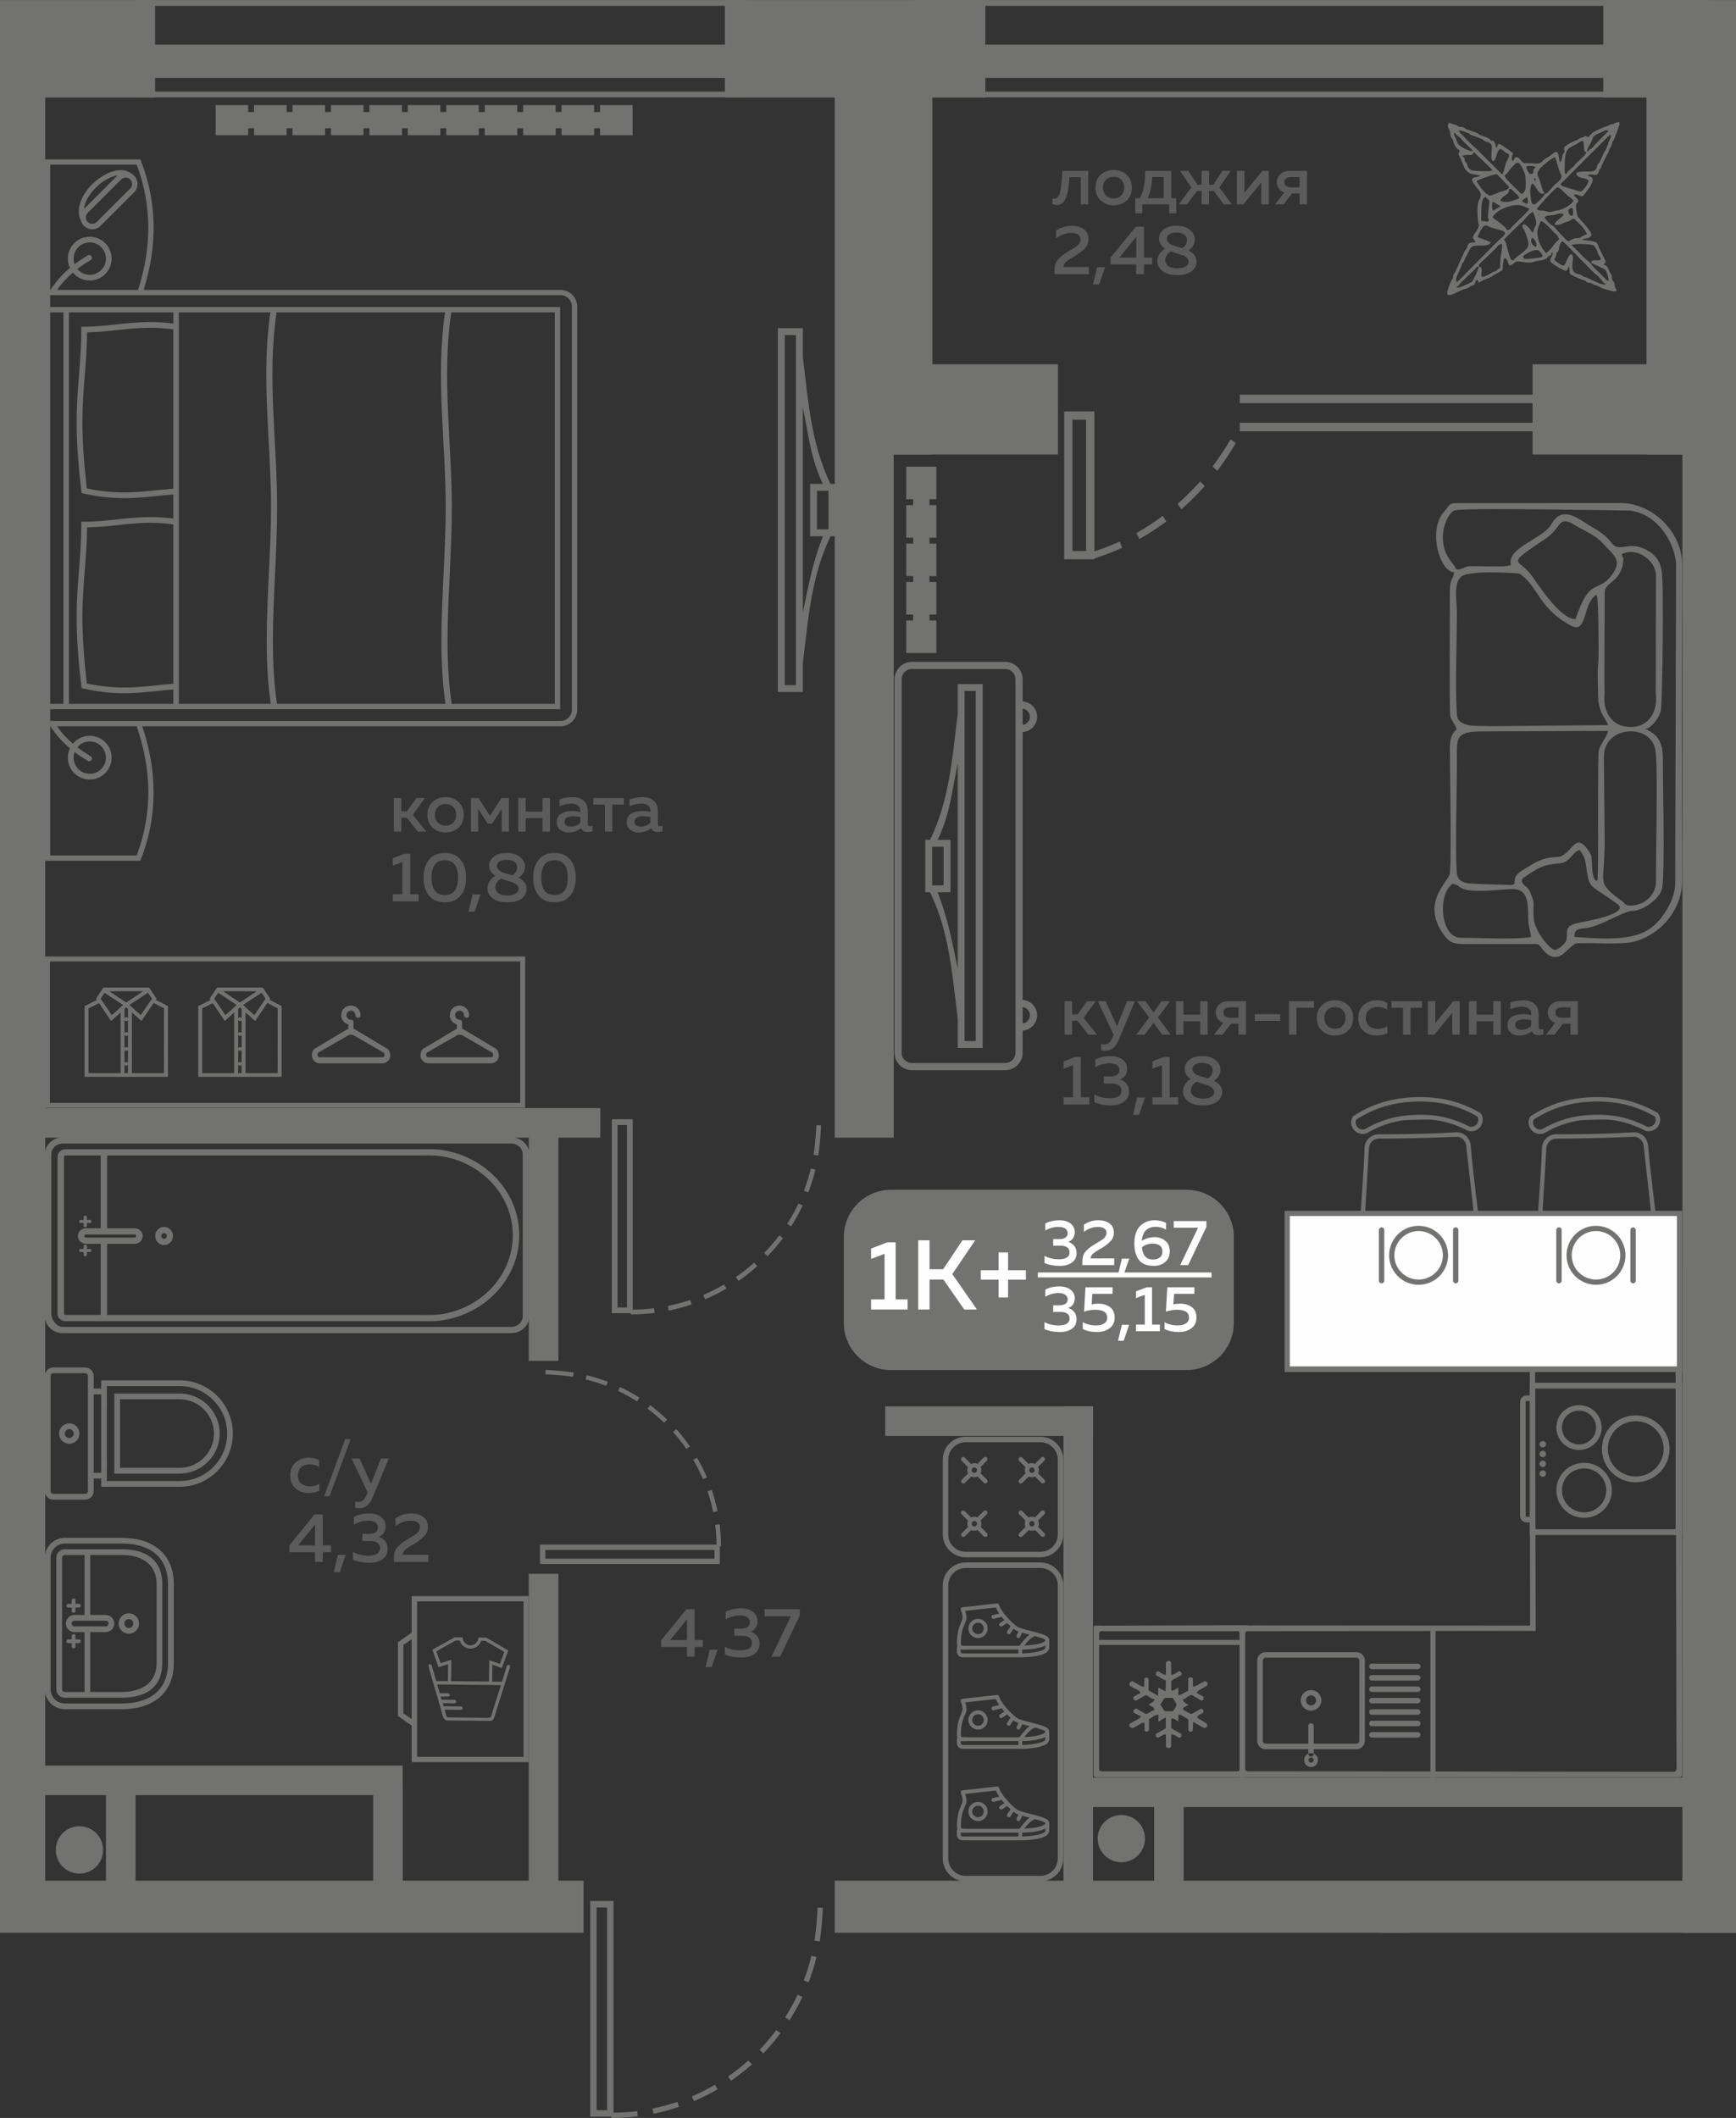 <?xml version="1.0" encoding="UTF-8"?>
<!DOCTYPE svg PUBLIC "-//W3C//DTD SVG 1.1//EN" "http://www.w3.org/Graphics/SVG/1.1/DTD/svg11.dtd">
<!-- Creator: CorelDRAW 2020 (64-Bit) -->
<svg xmlns="http://www.w3.org/2000/svg" xml:space="preserve" width="459px" height="560px" version="1.1" style="shape-rendering:geometricPrecision; text-rendering:geometricPrecision; image-rendering:optimizeQuality; fill-rule:evenodd; clip-rule:evenodd"
viewBox="0 0 193.18 235.66"
 xmlns:xlink="http://www.w3.org/1999/xlink"
 xmlns:xodm="http://www.corel.com/coreldraw/odm/2003">
 <rect x="0" y="0" width="193.18" height="235.66" fill="#333333" stroke="none"/>
 <defs>
  <style type="text/css">
   <![CDATA[
    .fil6 {fill:#FEFEFE}
    .fil0 {fill:#727271}
    .fil5 {fill:#727271}
    .fil3 {fill:#FEFEFE}
    .fil4 {fill:#FEFEFE;fill-rule:nonzero}
    .fil1 {fill:#727271;fill-rule:nonzero}
    .fil2 {fill:#5B5B5B;fill-rule:nonzero}
   ]]>
  </style>
 </defs>
 <g id="Слой_x0020_1">
  <g id="_2126679333488">
   <polygon class="fil0" points="193.18,0 178.41,0 178.41,10.84 193.18,10.84 "/>
   <polygon class="fil0" points="64.94,209.26 0,209.26 0,215.06 64.94,215.06 "/>
   <polygon class="fil0" points="0,134.1 1.05,134.1 1.05,131.35 0,131.35 "/>
   <polygon class="fil0" points="5.03,8.09 0,8.09 0,212.19 5.03,212.19 "/>
   <polygon class="fil0" points="1.93,123.29 66.8,123.29 66.8,126.58 1.93,126.58 "/>
   <polygon class="fil0" points="99.45,7.49 92.89,7.49 92.89,126.58 99.45,126.58 "/>
   <polygon class="fil0" points="193.18,209.26 92.89,209.26 92.89,215.06 193.18,215.06 "/>
   <polygon class="fil0" points="120.21,197.78 191.86,197.78 191.86,201.07 120.21,201.07 "/>
   <polygon class="fil0" points="118.34,211.98 118.34,156.48 121.63,156.48 121.63,211.98 "/>
   <polygon class="fil0" points="128.43,211.98 128.43,199.04 131.72,199.04 131.72,211.98 "/>
   <polygon class="fil0" points="193.18,9.25 187.21,9.25 187.21,215.06 193.18,215.06 "/>
   <polygon class="fil0" points="189.27,198.54 193.18,198.54 193.18,201.84 189.27,201.84 "/>
   <polygon class="fil0" points="0,152.36 1.05,152.36 1.05,149.61 0,149.61 "/>
   <polygon class="fil0" points="98.5,156.48 121.63,156.48 121.63,159.77 98.5,159.77 "/>
   <path class="fil1" d="M70.97 235.48c-0.98,0.12 -1.95,0.17 -2.94,0.18l0 -0.59c0.97,0 1.91,-0.05 2.87,-0.17l0.07 0.58zm20.6 -23.2c-0.04,0.98 -0.19,2.76 -0.35,3.74l-0.58 -0.1c0.16,-0.95 0.31,-2.71 0.34,-3.67l0.59 0.03zm-0.71 5.47c-0.24,0.97 -0.52,1.89 -0.88,2.82l-0.54 -0.21c0.35,-0.9 0.63,-1.81 0.86,-2.75l0.56 0.14zm-1.57 4.44c-0.41,0.89 -0.91,1.77 -1.43,2.59l-0.49 -0.32c0.51,-0.8 0.99,-1.66 1.39,-2.51l0.53 0.24zm-2.44 4.04c-0.6,0.81 -1.22,1.51 -1.91,2.25l-0.41 -0.41c0.67,-0.7 1.27,-1.42 1.86,-2.19l0.46 0.35zm-3.18 3.47c-0.74,0.66 -1.51,1.26 -2.32,1.82l-0.33 -0.48c0.79,-0.55 1.54,-1.13 2.26,-1.77l0.39 0.43zm-3.82 2.77c-0.85,0.5 -1.72,0.93 -2.63,1.32l-0.23 -0.53c0.89,-0.38 1.73,-0.81 2.57,-1.29l0.29 0.5zm-4.29 1.95c-0.93,0.32 -1.87,0.58 -2.84,0.77l-0.12 -0.57c0.95,-0.2 1.86,-0.44 2.78,-0.75l0.18 0.55z"/>
   <path class="fil0" d="M65.68 211.52l2.59 0 0 23.99 -2.59 0 0 -23.99zm0.71 23.28l1.17 0 0 -22.56 -1.17 0 0 22.56z"/>
   <polygon class="fil0" points="153.51,215.06 153.51,212.09 156.8,212.09 156.8,215.06 "/>
   <path class="fil2" d="M32.3 164.19c0,-0.65 0.2,-1.15 0.61,-1.49 0.41,-0.34 0.89,-0.51 1.45,-0.51 0.44,0 0.83,0.09 1.15,0.29l0 0.76c-0.29,-0.21 -0.64,-0.31 -1.04,-0.31 -0.36,0 -0.68,0.1 -0.94,0.3 -0.25,0.21 -0.38,0.52 -0.38,0.92 0,0.4 0.12,0.71 0.38,0.92 0.26,0.21 0.57,0.31 0.93,0.31 0.39,0 0.75,-0.09 1.09,-0.29l0 0.77c-0.36,0.17 -0.77,0.26 -1.24,0.26 -0.54,0 -1.01,-0.17 -1.41,-0.5 -0.4,-0.34 -0.6,-0.81 -0.6,-1.43zm4.37 2.29l-0.6 0 2.34 -6.36 0.61 0 -2.35 6.36zm4.61 -1.38l1.11 -2.81 0.87 0 -1.75 4.23c-0.36,0.87 -0.86,1.3 -1.5,1.3 -0.15,0 -0.31,-0.02 -0.49,-0.06l0 -0.71c0.12,0.04 0.24,0.06 0.38,0.06 0.4,0 0.71,-0.29 0.93,-0.87l0.08 -0.19 -1.78 -3.76 0.89 0 1.26 2.81zm-6.27 3.4l0.91 0 0 3.44 0.91 0 0 0.77 -0.91 0 0 1.08 -0.86 0 0 -1.08 -2.86 0 0 -0.76 2.81 -3.45zm0.05 3.44l0 -2.31 -1.88 2.31 1.88 0zm2.75 3l-0.67 0 0.46 -1.93 0.87 0 -0.66 1.93zm5.11 -5.09c0,0.27 -0.07,0.51 -0.22,0.72 -0.14,0.21 -0.33,0.35 -0.57,0.43 0.29,0.09 0.53,0.24 0.72,0.46 0.19,0.23 0.29,0.52 0.29,0.89 0,0.5 -0.2,0.88 -0.58,1.15 -0.38,0.26 -0.86,0.39 -1.44,0.39 -0.68,0 -1.29,-0.12 -1.84,-0.35l0 -0.86c0.51,0.28 1.1,0.42 1.77,0.41 0.82,-0.01 1.24,-0.29 1.24,-0.83 0,-0.53 -0.37,-0.8 -1.12,-0.8l-0.84 0 0 -0.8 0.74 0.01c0.32,0 0.57,-0.06 0.74,-0.19 0.17,-0.13 0.26,-0.3 0.26,-0.52 0,-0.24 -0.1,-0.43 -0.29,-0.56 -0.19,-0.13 -0.47,-0.2 -0.83,-0.2 -0.55,0 -1.07,0.15 -1.57,0.44l0 -0.85c0.49,-0.26 1.05,-0.39 1.69,-0.39 0.55,0 1,0.13 1.34,0.39 0.34,0.26 0.51,0.61 0.51,1.06zm1.09 -0.91c0.52,-0.36 1.1,-0.54 1.75,-0.54 0.55,0 1,0.13 1.34,0.39 0.35,0.25 0.52,0.62 0.52,1.1 0,0.4 -0.13,0.74 -0.4,1.02 -0.26,0.28 -0.61,0.56 -1.06,0.83 -0.04,0.02 -0.11,0.06 -0.2,0.11 -0.1,0.06 -0.16,0.1 -0.2,0.12 -0.04,0.03 -0.1,0.06 -0.19,0.12 -0.08,0.05 -0.14,0.09 -0.18,0.11 -0.04,0.03 -0.09,0.07 -0.15,0.12 -0.07,0.04 -0.12,0.09 -0.15,0.12 -0.03,0.03 -0.06,0.07 -0.11,0.12 -0.04,0.05 -0.07,0.1 -0.09,0.14 -0.01,0.04 -0.03,0.09 -0.05,0.14 -0.01,0.05 -0.02,0.1 -0.02,0.15l2.84 0 0 0.8 -3.83 0 0 -0.41c0,-0.29 0.04,-0.54 0.12,-0.77 0.08,-0.23 0.22,-0.43 0.42,-0.62 0.21,-0.19 0.37,-0.33 0.48,-0.41 0.12,-0.08 0.32,-0.2 0.61,-0.37 0.02,-0.02 0.05,-0.04 0.06,-0.05 0.02,-0.01 0.04,-0.02 0.06,-0.03 0.44,-0.25 0.72,-0.44 0.84,-0.55 0.21,-0.2 0.31,-0.43 0.31,-0.68 0,-0.23 -0.09,-0.4 -0.27,-0.52 -0.19,-0.12 -0.45,-0.18 -0.78,-0.18 -0.57,0 -1.13,0.2 -1.67,0.59l0 -0.85z"/>
   <path class="fil2" d="M44.66 92.52l-0.83 0 0 -3.73 0.83 0 0 1.48 0.61 0 1.07 -1.48 0.95 0 -1.35 1.85 1.5 1.88 -0.96 0 -1.22 -1.55 -0.6 0 0 1.55zm3.5 -0.42c-0.4,-0.35 -0.6,-0.83 -0.6,-1.45 0,-0.61 0.2,-1.09 0.6,-1.44 0.39,-0.35 0.87,-0.52 1.42,-0.52 0.56,0 1.04,0.17 1.43,0.52 0.4,0.35 0.59,0.83 0.59,1.44 0,0.62 -0.19,1.1 -0.59,1.45 -0.39,0.35 -0.87,0.52 -1.43,0.52 -0.55,0 -1.03,-0.17 -1.42,-0.52zm2.27 -0.57c0.22,-0.22 0.33,-0.51 0.33,-0.88 0,-0.36 -0.11,-0.65 -0.33,-0.87 -0.22,-0.22 -0.5,-0.33 -0.85,-0.33 -0.35,0 -0.63,0.11 -0.85,0.33 -0.22,0.22 -0.33,0.51 -0.33,0.87 0,0.37 0.11,0.66 0.33,0.88 0.22,0.22 0.5,0.33 0.85,0.33 0.35,0 0.63,-0.11 0.85,-0.33zm2.78 0.99l-0.8 0 0 -3.73 0.84 0 1.27 1.97 1.27 -1.97 0.84 0 0 3.73 -0.8 0 0 -2.53 -1.06 1.64 -0.5 0 -1.06 -1.64 0 2.53zm5.29 0l-0.83 0 0 -3.73 0.83 0 0 1.5 1.87 0 0 -1.5 0.83 0 0 3.73 -0.83 0 0 -1.5 -1.87 0 0 1.5zm6.92 -0.86c0,0.18 0.09,0.27 0.27,0.27 0.06,0 0.14,-0.02 0.25,-0.05l0 0.6c-0.16,0.06 -0.34,0.09 -0.53,0.09 -0.38,0 -0.62,-0.14 -0.75,-0.43 -0.4,0.32 -0.87,0.48 -1.4,0.48 -0.37,0 -0.67,-0.1 -0.93,-0.3 -0.25,-0.2 -0.38,-0.48 -0.38,-0.84 0,-0.44 0.16,-0.75 0.49,-0.95 0.33,-0.2 0.72,-0.3 1.17,-0.3 0.3,0 0.63,0.03 0.97,0.11l0 -0.14c0,-0.23 -0.08,-0.43 -0.25,-0.57 -0.17,-0.15 -0.41,-0.22 -0.72,-0.22 -0.47,0 -0.91,0.1 -1.35,0.29l0 -0.76c0.49,-0.17 0.97,-0.25 1.43,-0.25 0.54,0 0.97,0.13 1.27,0.4 0.3,0.27 0.46,0.68 0.46,1.23l0 1.34zm-1.64 -0.85c-0.28,0 -0.51,0.05 -0.69,0.15 -0.19,0.1 -0.28,0.25 -0.28,0.46 0,0.18 0.06,0.31 0.2,0.41 0.13,0.1 0.3,0.14 0.49,0.14 0.43,0 0.79,-0.14 1.08,-0.44l0 -0.63c-0.3,-0.06 -0.57,-0.09 -0.8,-0.09zm4.36 1.71l-0.83 0 0 -3 -1.29 0 0 -0.73 3.4 0 0 0.73 -1.28 0 0 3zm5.07 -0.86c0,0.18 0.09,0.27 0.27,0.27 0.06,0 0.14,-0.02 0.25,-0.05l0 0.6c-0.16,0.06 -0.33,0.09 -0.53,0.09 -0.37,0 -0.62,-0.14 -0.75,-0.43 -0.4,0.32 -0.86,0.48 -1.4,0.48 -0.37,0 -0.67,-0.1 -0.93,-0.3 -0.25,-0.2 -0.38,-0.48 -0.38,-0.84 0,-0.44 0.17,-0.75 0.49,-0.95 0.33,-0.2 0.72,-0.3 1.17,-0.3 0.3,0 0.63,0.03 0.98,0.11l0 -0.14c0,-0.23 -0.09,-0.43 -0.26,-0.57 -0.17,-0.15 -0.41,-0.22 -0.72,-0.22 -0.46,0 -0.91,0.1 -1.35,0.29l0 -0.76c0.49,-0.17 0.97,-0.25 1.43,-0.25 0.55,0 0.97,0.13 1.27,0.4 0.31,0.27 0.46,0.68 0.46,1.23l0 1.34zm-1.64 -0.85c-0.28,0 -0.51,0.05 -0.69,0.15 -0.19,0.1 -0.28,0.25 -0.28,0.46 0,0.18 0.06,0.31 0.2,0.41 0.13,0.1 0.3,0.14 0.5,0.14 0.42,0 0.78,-0.14 1.08,-0.44l0 -0.63c-0.3,-0.06 -0.57,-0.09 -0.81,-0.09zm-26.58 4.19l0.66 0 0 4.49 0.94 0 0 0.8 -2.88 0 0 -0.8 1.06 0 0 -3.58 -1.06 0.4 0 -0.82 1.28 -0.49zm2.74 4.63c-0.4,-0.51 -0.6,-1.17 -0.6,-1.98 0,-0.82 0.2,-1.48 0.6,-1.99 0.4,-0.5 0.99,-0.76 1.77,-0.76 0.78,0 1.37,0.26 1.77,0.76 0.4,0.51 0.6,1.17 0.6,1.99 0,0.81 -0.2,1.47 -0.6,1.98 -0.4,0.5 -0.99,0.76 -1.77,0.76 -0.78,0 -1.37,-0.26 -1.77,-0.76zm1.77 -0.05c0.98,0 1.47,-0.65 1.47,-1.93 0,-1.29 -0.49,-1.94 -1.47,-1.94 -0.98,0 -1.48,0.65 -1.48,1.94 0,1.28 0.5,1.93 1.48,1.93zm3.31 1.86l-0.68 0 0.46 -1.93 0.88 0 -0.66 1.93zm1.62 -5.12c0,-0.39 0.17,-0.72 0.51,-1 0.33,-0.28 0.82,-0.42 1.47,-0.42 0.61,0 1.09,0.15 1.45,0.44 0.36,0.29 0.55,0.63 0.56,1.03 0.01,0.52 -0.23,0.95 -0.7,1.28 0.59,0.3 0.88,0.71 0.88,1.25 0,0.42 -0.18,0.77 -0.54,1.06 -0.36,0.28 -0.9,0.43 -1.62,0.43 -0.71,0 -1.25,-0.15 -1.63,-0.46 -0.38,-0.3 -0.57,-0.67 -0.57,-1.1 0,-0.26 0.08,-0.52 0.23,-0.77 0.15,-0.24 0.36,-0.45 0.64,-0.62 -0.45,-0.29 -0.68,-0.66 -0.68,-1.12zm2.08 1.68c-0.35,-0.1 -0.6,-0.18 -0.77,-0.25 -0.2,0.13 -0.35,0.28 -0.46,0.45 -0.1,0.17 -0.16,0.35 -0.16,0.53 0.01,0.27 0.13,0.5 0.36,0.66 0.23,0.16 0.56,0.24 1,0.24 0.36,0 0.65,-0.06 0.88,-0.19 0.23,-0.13 0.35,-0.3 0.35,-0.51 0,-0.1 -0.02,-0.2 -0.06,-0.29 -0.04,-0.08 -0.1,-0.15 -0.16,-0.21 -0.07,-0.06 -0.15,-0.11 -0.25,-0.16 -0.11,-0.06 -0.21,-0.1 -0.31,-0.13 -0.1,-0.04 -0.21,-0.07 -0.35,-0.11 -0.01,-0.01 -0.02,-0.01 -0.02,-0.01 -0.01,0 -0.02,0 -0.03,-0.01 -0.01,0 -0.01,-0.01 -0.02,-0.01zm1.04 -1.52c0,-0.24 -0.11,-0.44 -0.31,-0.59 -0.21,-0.16 -0.5,-0.23 -0.87,-0.23 -0.33,0 -0.59,0.06 -0.79,0.18 -0.19,0.13 -0.29,0.28 -0.29,0.47 0,0.18 0.06,0.33 0.19,0.45 0.12,0.12 0.24,0.21 0.35,0.26 0.11,0.04 0.3,0.1 0.54,0.18 0.05,0.02 0.08,0.03 0.1,0.03 0.21,0.06 0.4,0.11 0.56,0.17 0.35,-0.27 0.52,-0.57 0.52,-0.92zm2.38 3.15c-0.4,-0.51 -0.6,-1.17 -0.6,-1.98 0,-0.82 0.2,-1.48 0.6,-1.99 0.4,-0.5 0.99,-0.76 1.77,-0.76 0.78,0 1.37,0.26 1.77,0.76 0.4,0.51 0.6,1.17 0.6,1.99 0,0.81 -0.2,1.47 -0.6,1.98 -0.4,0.5 -0.99,0.76 -1.77,0.76 -0.78,0 -1.37,-0.26 -1.77,-0.76zm1.77 -0.05c0.99,0 1.48,-0.65 1.48,-1.93 0,-1.29 -0.49,-1.94 -1.48,-1.94 -0.98,0 -1.47,0.65 -1.47,1.94 0,1.28 0.49,1.93 1.47,1.93z"/>
   <path class="fil2" d="M119.3 115.12l-0.83 0 0 -3.73 0.83 0 0 1.47 0.61 0 1.07 -1.47 0.95 0 -1.35 1.85 1.5 1.88 -0.96 0 -1.22 -1.55 -0.6 0 0 1.55zm5 -0.92l1.11 -2.81 0.87 0 -1.75 4.23c-0.35,0.87 -0.85,1.3 -1.5,1.3 -0.15,0 -0.31,-0.02 -0.49,-0.06l0 -0.71c0.12,0.04 0.25,0.05 0.39,0.05 0.39,0 0.7,-0.29 0.92,-0.87l0.08 -0.18 -1.77 -3.76 0.88 0 1.26 2.81zm4.96 -2.81l0.94 0 -1.35 1.82 1.43 1.91 -0.95 0 -0.97 -1.32 -0.97 1.32 -0.95 0 1.44 -1.91 -1.36 -1.82 0.95 0 0.89 1.26 0.9 -1.26zm2.44 3.73l-0.84 0 0 -3.73 0.84 0 0 1.5 1.86 0 0 -1.5 0.83 0 0 3.73 -0.83 0 0 -1.5 -1.86 0 0 1.5zm4.35 0l-0.95 0 1.02 -1.32c-0.26,-0.09 -0.46,-0.24 -0.61,-0.45 -0.14,-0.2 -0.22,-0.44 -0.22,-0.7 0,-0.36 0.13,-0.66 0.39,-0.9 0.25,-0.24 0.6,-0.36 1.05,-0.36l1.93 0 0 3.73 -0.84 0 0 -1.22 -0.84 0 -0.93 1.22zm0.28 -2.89c-0.13,0.1 -0.19,0.24 -0.19,0.42 0,0.19 0.06,0.33 0.19,0.43 0.13,0.1 0.31,0.15 0.54,0.15l0.95 0 0 -1.15 -0.95 0c-0.23,0 -0.41,0.05 -0.54,0.15zm3.3 0.6l2.83 0 0 0.75 -2.83 0 0 -0.75zm4.64 2.29l-0.83 0 0 -3.73 2.78 0 0 0.73 -1.95 0 0 3zm2.86 -0.42c-0.4,-0.35 -0.6,-0.83 -0.6,-1.45 0,-0.61 0.2,-1.09 0.6,-1.44 0.39,-0.35 0.87,-0.52 1.42,-0.52 0.56,0 1.04,0.17 1.43,0.52 0.4,0.35 0.59,0.83 0.59,1.44 0,0.62 -0.19,1.1 -0.59,1.45 -0.39,0.34 -0.87,0.52 -1.43,0.52 -0.55,0 -1.03,-0.18 -1.42,-0.52zm2.27 -0.57c0.22,-0.22 0.33,-0.51 0.33,-0.88 0,-0.36 -0.11,-0.65 -0.33,-0.87 -0.22,-0.22 -0.5,-0.33 -0.85,-0.33 -0.35,0 -0.63,0.11 -0.85,0.33 -0.22,0.22 -0.33,0.51 -0.33,0.87 0,0.37 0.11,0.66 0.33,0.88 0.22,0.22 0.5,0.33 0.85,0.33 0.35,0 0.63,-0.11 0.85,-0.33zm1.75 -0.85c0,-0.64 0.2,-1.14 0.61,-1.48 0.41,-0.34 0.89,-0.51 1.45,-0.51 0.44,0 0.82,0.09 1.15,0.29l0 0.76c-0.29,-0.21 -0.64,-0.31 -1.04,-0.31 -0.37,0 -0.68,0.1 -0.94,0.3 -0.26,0.21 -0.39,0.51 -0.39,0.92 0,0.4 0.13,0.71 0.39,0.92 0.25,0.21 0.56,0.31 0.93,0.31 0.39,0 0.75,-0.1 1.08,-0.29l0 0.77c-0.35,0.17 -0.77,0.26 -1.23,0.26 -0.55,0 -1.02,-0.17 -1.42,-0.5 -0.39,-0.34 -0.59,-0.81 -0.59,-1.44zm5.81 1.84l-0.83 0 0 -3 -1.29 0 0 -0.73 3.4 0 0 0.73 -1.28 0 0 3zm2.65 0l-0.72 0 0 -3.73 0.83 0 0 2.44 2 -2.44 0.71 0 0 3.73 -0.83 0 0 -2.44 -1.99 2.44zm4.7 0l-0.84 0 0 -3.73 0.84 0 0 1.5 1.86 0 0 -1.5 0.83 0 0 3.73 -0.83 0 0 -1.5 -1.86 0 0 1.5zm6.91 -0.86c0,0.18 0.09,0.27 0.27,0.27 0.06,0 0.15,-0.02 0.25,-0.05l0 0.6c-0.16,0.06 -0.33,0.09 -0.53,0.09 -0.37,0 -0.62,-0.14 -0.74,-0.43 -0.4,0.32 -0.87,0.48 -1.41,0.48 -0.36,0 -0.67,-0.1 -0.92,-0.3 -0.26,-0.2 -0.39,-0.48 -0.39,-0.84 0,-0.44 0.17,-0.76 0.49,-0.96 0.33,-0.19 0.72,-0.29 1.18,-0.29 0.3,0 0.62,0.03 0.97,0.1l0 -0.13c0,-0.24 -0.09,-0.43 -0.26,-0.57 -0.17,-0.15 -0.41,-0.22 -0.72,-0.22 -0.46,0 -0.91,0.1 -1.34,0.29l0 -0.76c0.48,-0.17 0.96,-0.25 1.42,-0.25 0.55,0 0.97,0.13 1.27,0.4 0.31,0.27 0.46,0.68 0.46,1.23l0 1.34zm-1.64 -0.85c-0.27,0 -0.51,0.05 -0.69,0.15 -0.19,0.09 -0.28,0.25 -0.28,0.46 0,0.18 0.07,0.31 0.2,0.41 0.14,0.1 0.3,0.14 0.5,0.14 0.42,0 0.78,-0.14 1.08,-0.44l0 -0.63c-0.3,-0.06 -0.57,-0.09 -0.81,-0.09zm3.41 1.71l-0.96 0 1.03 -1.32c-0.26,-0.09 -0.47,-0.24 -0.61,-0.45 -0.15,-0.2 -0.22,-0.44 -0.22,-0.7 0,-0.36 0.13,-0.66 0.38,-0.9 0.26,-0.24 0.61,-0.36 1.06,-0.36l1.92 0 0 3.73 -0.83 0 0 -1.22 -0.85 0 -0.92 1.22zm0.28 -2.89c-0.13,0.1 -0.19,0.24 -0.19,0.42 0,0.19 0.06,0.33 0.19,0.43 0.13,0.1 0.31,0.15 0.54,0.15l0.95 0 0 -1.15 -0.95 0c-0.23,0 -0.41,0.05 -0.54,0.15zm-53.64 5.37l0.65 0 0 4.49 0.94 0 0 0.8 -2.87 0 0 -0.8 1.06 0 0 -3.58 -1.06 0.4 0 -0.82 1.28 -0.49zm5.79 1.35c0,0.27 -0.07,0.51 -0.21,0.72 -0.15,0.21 -0.34,0.35 -0.58,0.43 0.29,0.08 0.53,0.24 0.72,0.46 0.19,0.23 0.29,0.52 0.29,0.89 0,0.5 -0.19,0.88 -0.58,1.14 -0.38,0.27 -0.86,0.4 -1.44,0.4 -0.68,0 -1.29,-0.12 -1.84,-0.35l0 -0.86c0.51,0.28 1.1,0.42 1.77,0.41 0.83,-0.01 1.24,-0.29 1.24,-0.83 0,-0.53 -0.37,-0.8 -1.12,-0.8l-0.84 0 0 -0.8 0.74 0.01c0.32,0 0.57,-0.06 0.74,-0.19 0.18,-0.13 0.26,-0.3 0.26,-0.52 0,-0.24 -0.09,-0.43 -0.29,-0.56 -0.19,-0.13 -0.47,-0.2 -0.83,-0.2 -0.54,0 -1.07,0.15 -1.57,0.44l0 -0.85c0.49,-0.26 1.05,-0.39 1.69,-0.39 0.55,0 1,0.13 1.34,0.39 0.34,0.26 0.51,0.61 0.51,1.06zm1.33 5.09l-0.67 0 0.46 -1.93 0.88 0 -0.67 1.93zm2.77 -6.44l0.65 0 0 4.49 0.94 0 0 0.8 -2.87 0 0 -0.8 1.06 0 0 -3.58 -1.06 0.4 0 -0.82 1.28 -0.49zm2.31 1.32c0,-0.39 0.17,-0.72 0.5,-1 0.34,-0.28 0.83,-0.42 1.48,-0.42 0.6,0 1.09,0.15 1.45,0.44 0.36,0.29 0.54,0.63 0.55,1.03 0.01,0.52 -0.22,0.95 -0.7,1.28 0.59,0.3 0.89,0.71 0.89,1.25 0,0.42 -0.18,0.77 -0.54,1.06 -0.37,0.28 -0.91,0.43 -1.62,0.43 -0.71,0 -1.25,-0.16 -1.63,-0.46 -0.38,-0.3 -0.57,-0.67 -0.57,-1.1 0,-0.26 0.08,-0.52 0.23,-0.77 0.15,-0.24 0.36,-0.45 0.63,-0.62 -0.45,-0.29 -0.67,-0.66 -0.67,-1.12zm2.07 1.68c-0.34,-0.1 -0.59,-0.18 -0.76,-0.25 -0.2,0.13 -0.36,0.28 -0.46,0.45 -0.11,0.17 -0.16,0.35 -0.16,0.52 0,0.28 0.12,0.51 0.35,0.67 0.23,0.16 0.57,0.24 1.01,0.24 0.36,0 0.65,-0.06 0.88,-0.19 0.23,-0.13 0.35,-0.3 0.35,-0.51 0,-0.1 -0.02,-0.2 -0.07,-0.29 -0.04,-0.08 -0.09,-0.15 -0.16,-0.21 -0.06,-0.06 -0.14,-0.11 -0.25,-0.16 -0.1,-0.06 -0.2,-0.1 -0.3,-0.13 -0.1,-0.04 -0.22,-0.07 -0.35,-0.12 -0.01,0 -0.02,0 -0.03,0 -0.01,0 -0.01,-0.01 -0.02,-0.01 -0.01,-0.01 -0.02,-0.01 -0.03,-0.01zm1.04 -1.52c0,-0.24 -0.1,-0.44 -0.31,-0.59 -0.21,-0.16 -0.49,-0.23 -0.86,-0.23 -0.33,0 -0.59,0.06 -0.79,0.18 -0.19,0.13 -0.29,0.28 -0.29,0.47 0,0.17 0.06,0.32 0.18,0.45 0.12,0.12 0.24,0.21 0.36,0.26 0.11,0.04 0.29,0.1 0.54,0.18 0.04,0.02 0.07,0.03 0.09,0.03 0.22,0.06 0.41,0.11 0.57,0.17 0.34,-0.27 0.51,-0.57 0.51,-0.92z"/>
   <path class="fil2" d="M76.39 179.05l0.91 0 0 3.43 0.91 0 0 0.77 -0.91 0 0 1.08 -0.85 0 0 -1.08 -2.87 0 0 -0.75 2.81 -3.45zm0.06 3.43l0 -2.3 -1.88 2.3 1.88 0zm2.74 3l-0.67 0 0.46 -1.93 0.88 0 -0.67 1.93zm5.11 -5.09c0,0.28 -0.07,0.52 -0.22,0.73 -0.14,0.2 -0.33,0.35 -0.57,0.42 0.29,0.09 0.53,0.25 0.72,0.47 0.19,0.22 0.29,0.52 0.29,0.88 0,0.51 -0.2,0.89 -0.58,1.15 -0.38,0.26 -0.86,0.39 -1.44,0.39 -0.68,0 -1.29,-0.11 -1.84,-0.35l0 -0.85c0.51,0.28 1.1,0.41 1.77,0.4 0.83,-0.01 1.24,-0.28 1.24,-0.83 0,-0.53 -0.37,-0.79 -1.12,-0.79l-0.84 0 0 -0.8 0.74 0.01c0.32,0 0.57,-0.07 0.74,-0.19 0.18,-0.13 0.26,-0.3 0.26,-0.53 0,-0.24 -0.1,-0.42 -0.29,-0.55 -0.19,-0.14 -0.47,-0.2 -0.83,-0.2 -0.55,0 -1.07,0.14 -1.57,0.43l0 -0.84c0.49,-0.26 1.05,-0.39 1.69,-0.39 0.55,0 1,0.13 1.34,0.39 0.34,0.26 0.51,0.61 0.51,1.05zm0.78 -1.34l3.92 0 0 0.7 -2.19 4.58 -0.96 0 2.15 -4.49 -2.92 0 0 -0.79z"/>
   <path class="fil2" d="M119.01 19.7c-0.03,0.49 -0.07,0.91 -0.13,1.26 -0.05,0.34 -0.12,0.66 -0.23,0.95 -0.1,0.3 -0.24,0.52 -0.41,0.66 -0.16,0.15 -0.37,0.23 -0.61,0.23 -0.16,0 -0.34,-0.04 -0.52,-0.1l0 -0.66c0.09,0.03 0.17,0.05 0.24,0.05 0.3,0 0.51,-0.26 0.63,-0.77 0.12,-0.52 0.2,-1.29 0.24,-2.32l2.88 0 0 3.73 -0.83 0 0 -3.03 -1.26 0zm3.49 2.61c-0.4,-0.35 -0.59,-0.83 -0.59,-1.45 0,-0.61 0.19,-1.1 0.59,-1.44 0.4,-0.35 0.87,-0.52 1.43,-0.52 0.56,0 1.03,0.17 1.43,0.52 0.39,0.34 0.59,0.83 0.59,1.44 0,0.62 -0.2,1.1 -0.59,1.45 -0.4,0.34 -0.87,0.52 -1.43,0.52 -0.56,0 -1.03,-0.18 -1.43,-0.52zm2.27 -0.57c0.22,-0.22 0.33,-0.52 0.33,-0.88 0,-0.36 -0.11,-0.65 -0.33,-0.87 -0.22,-0.22 -0.5,-0.33 -0.84,-0.33 -0.36,0 -0.64,0.11 -0.86,0.33 -0.22,0.22 -0.33,0.51 -0.33,0.87 0,0.36 0.11,0.66 0.33,0.88 0.22,0.22 0.5,0.33 0.86,0.33 0.34,0 0.62,-0.11 0.84,-0.33zm2.34 1.99l-0.78 0 0 -1.69 0.51 0c0.41,-0.72 0.6,-1.74 0.59,-3.04l2.91 0 0 3.04 0.55 0 0 1.69 -0.78 0 0 -1 -3 0 0 1zm1.1 -4.05c-0.03,0.93 -0.2,1.72 -0.5,2.36l1.79 0 0 -2.36 -1.29 0zm8.88 3.05l-0.91 0 -1.11 -1.49 -0.53 0 0 1.49 -0.83 0 0 -1.49 -0.51 0 -1.11 1.49 -0.91 0 1.39 -1.88 -1.25 -1.85 0.91 0 1.02 1.54 0.46 0 0 -1.54 0.83 0 0 1.54 0.48 0 1.02 -1.54 0.9 0 -1.25 1.85 1.4 1.88zm1.27 0l-0.72 0 0 -3.73 0.84 0 0 2.44 1.99 -2.44 0.72 0 0 3.73 -0.83 0 0 -2.44 -2 2.44zm4.49 0l-0.96 0 1.03 -1.32c-0.27,-0.09 -0.47,-0.24 -0.61,-0.45 -0.15,-0.2 -0.22,-0.44 -0.22,-0.7 0,-0.36 0.13,-0.66 0.38,-0.9 0.26,-0.24 0.61,-0.36 1.05,-0.36l1.93 0 0 3.73 -0.83 0 0 -1.22 -0.85 0 -0.92 1.22zm0.28 -2.89c-0.13,0.1 -0.2,0.24 -0.2,0.42 0,0.19 0.07,0.33 0.2,0.43 0.13,0.1 0.31,0.15 0.53,0.15l0.96 0 0 -1.15 -0.96 0c-0.22,0 -0.4,0.05 -0.53,0.15zm-25.61 5.81c0.52,-0.36 1.11,-0.54 1.75,-0.54 0.56,0 1.01,0.13 1.35,0.39 0.34,0.25 0.51,0.62 0.51,1.09 0,0.4 -0.13,0.74 -0.39,1.03 -0.26,0.28 -0.62,0.55 -1.07,0.82 -0.04,0.02 -0.1,0.06 -0.2,0.12 -0.09,0.06 -0.16,0.1 -0.2,0.12 -0.04,0.02 -0.1,0.06 -0.18,0.11 -0.09,0.06 -0.15,0.09 -0.19,0.12 -0.03,0.03 -0.09,0.06 -0.15,0.11 -0.07,0.05 -0.11,0.09 -0.15,0.13 -0.03,0.03 -0.06,0.07 -0.1,0.12 -0.05,0.05 -0.08,0.1 -0.09,0.14 -0.02,0.04 -0.04,0.09 -0.05,0.14 -0.02,0.05 -0.03,0.1 -0.03,0.15l2.84 -0.01 0 0.8 -3.83 0 0 -0.4c0,-0.29 0.04,-0.55 0.12,-0.77 0.08,-0.23 0.22,-0.43 0.43,-0.62 0.2,-0.19 0.36,-0.33 0.47,-0.41 0.12,-0.08 0.32,-0.2 0.61,-0.37 0.03,-0.02 0.05,-0.04 0.07,-0.05 0.01,-0.01 0.03,-0.02 0.05,-0.03 0.44,-0.26 0.72,-0.44 0.84,-0.55 0.21,-0.21 0.31,-0.43 0.31,-0.68 0,-0.23 -0.09,-0.4 -0.27,-0.52 -0.19,-0.12 -0.44,-0.18 -0.77,-0.18 -0.58,0 -1.14,0.2 -1.68,0.59l0 -0.85zm4.79 5.99l-0.68 0 0.46 -1.92 0.88 0 -0.66 1.92zm4.08 -6.43l0.91 0 0 3.44 0.91 0 0 0.76 -0.91 0 0 1.08 -0.86 0 0 -1.08 -2.86 0 0 -0.75 2.81 -3.45zm0.05 3.44l0 -2.31 -1.88 2.31 1.88 0zm2.53 -2.12c0,-0.39 0.17,-0.72 0.51,-1 0.34,-0.28 0.83,-0.42 1.48,-0.42 0.6,0 1.08,0.15 1.44,0.44 0.36,0.29 0.55,0.63 0.56,1.03 0.01,0.52 -0.22,0.94 -0.7,1.28 0.59,0.3 0.89,0.71 0.89,1.25 0,0.42 -0.18,0.77 -0.55,1.05 -0.36,0.29 -0.9,0.44 -1.61,0.44 -0.71,0 -1.26,-0.16 -1.63,-0.46 -0.38,-0.3 -0.57,-0.67 -0.57,-1.11 0,-0.25 0.07,-0.51 0.22,-0.76 0.15,-0.25 0.37,-0.45 0.64,-0.62 -0.45,-0.29 -0.68,-0.66 -0.68,-1.12zm2.08 1.68c-0.34,-0.1 -0.6,-0.19 -0.76,-0.25 -0.2,0.13 -0.36,0.28 -0.46,0.45 -0.11,0.17 -0.16,0.35 -0.16,0.52 0,0.28 0.12,0.5 0.35,0.67 0.23,0.16 0.57,0.24 1.01,0.24 0.35,0 0.65,-0.06 0.88,-0.19 0.23,-0.13 0.34,-0.3 0.34,-0.51 0,-0.11 -0.02,-0.2 -0.06,-0.29 -0.04,-0.08 -0.09,-0.16 -0.16,-0.21 -0.06,-0.06 -0.15,-0.11 -0.25,-0.16 -0.1,-0.06 -0.21,-0.1 -0.3,-0.13 -0.1,-0.04 -0.22,-0.07 -0.35,-0.12 -0.01,0 -0.02,0 -0.03,0 -0.01,0 -0.02,-0.01 -0.02,-0.01 -0.01,-0.01 -0.02,-0.01 -0.03,-0.01zm1.04 -1.52c0,-0.24 -0.1,-0.44 -0.31,-0.59 -0.21,-0.16 -0.5,-0.24 -0.86,-0.24 -0.33,0 -0.6,0.07 -0.79,0.19 -0.2,0.13 -0.29,0.28 -0.29,0.47 0,0.17 0.06,0.32 0.18,0.45 0.12,0.12 0.24,0.21 0.35,0.25 0.12,0.05 0.3,0.11 0.55,0.19 0.04,0.02 0.07,0.03 0.09,0.03 0.22,0.06 0.41,0.11 0.57,0.16 0.34,-0.26 0.51,-0.56 0.51,-0.91z"/>
   <path class="fil1" d="M124.87 60.94c-1.08,0.49 -2.17,0.9 -3.3,1.26l-0.19 -0.73c1.11,-0.34 2.17,-0.74 3.23,-1.23l0.26 0.7zm12.65 -11.65c-0.63,1.07 -1.32,2.1 -2.06,3.08l-0.53 -0.48c0.72,-0.96 1.39,-1.96 2.01,-3.01l0.58 0.41zm-3.46 4.79c-0.82,0.92 -1.68,1.77 -2.59,2.57l-0.43 -0.59c0.89,-0.79 1.72,-1.61 2.52,-2.5l0.5 0.52zm-4.28 3.94c-0.97,0.71 -1.96,1.37 -3,1.95l-0.32 -0.67c1.03,-0.58 1.98,-1.2 2.93,-1.91l0.39 0.63z"/>
   <path class="fil0" d="M118.42 45.77l3.36 0 0 16.45 -3.36 0 0 -16.45zm0.92 15.53l1.52 0 0 -14.61 -1.52 0 0 14.61z"/>
   <polygon class="fil0" points="109.65,0 80.66,0 80.66,10.84 109.65,10.84 "/>
   <polygon class="fil0" points="17.26,0 0,0 0,10.84 17.26,10.84 "/>
   <polygon class="fil0" points="15.08,0 83.15,0 83.15,0.64 15.08,0.64 "/>
   <polygon class="fil0" points="15.08,10.18 83.15,10.18 83.15,10.82 15.08,10.82 "/>
   <polygon class="fil0" points="15.08,4.95 83.15,4.95 83.15,8.66 15.08,8.66 "/>
   <polygon class="fil0" points="101.72,0 186.95,0 186.95,0.64 101.72,0.64 "/>
   <polygon class="fil0" points="101.72,10.18 186.95,10.18 186.95,10.82 101.72,10.82 "/>
   <polygon class="fil0" points="101.72,4.95 186.95,4.95 186.95,8.66 101.72,8.66 "/>
   <path class="fil0" d="M99.14 132.38l32.92 0c2.88,0 5.24,2.35 5.24,5.23l0 9.6c0,2.88 -2.36,5.23 -5.24,5.23l-32.92 0c-2.88,0 -5.24,-2.35 -5.24,-5.23l0 -9.6c0,-2.88 2.36,-5.23 5.24,-5.23z"/>
   <polygon class="fil3" points="115.49,141.58 134.82,141.58 134.82,142.13 115.49,142.13 "/>
   <path class="fil4" d="M98.75 138.22l0.92 0 0 6.35 1.33 0 0 1.13 -4.07 0 0 -1.13 1.5 0 0 -5.06 -1.5 0.56 0 -1.15 1.82 -0.7zm4.69 7.48l-1.26 0 0 -7.7 1.26 0 0 3.22 1.51 0 2.15 -3.22 1.42 0 -2.55 3.76 2.74 3.94 -1.41 0 -2.32 -3.33 -1.54 0 0 3.33zm8.74 -4.37l1.98 0 0 1.05 -1.98 0 0 1.98 -1.06 0 0 -1.98 -1.98 0 0 -1.05 1.98 0 0 -1.98 1.06 0 0 1.98z"/>
   <path class="fil4" d="M119.6 137.11c0,0.25 -0.07,0.47 -0.2,0.67 -0.13,0.19 -0.31,0.32 -0.53,0.39 0.27,0.08 0.49,0.23 0.66,0.43 0.18,0.21 0.27,0.48 0.27,0.82 0,0.47 -0.18,0.82 -0.53,1.07 -0.36,0.24 -0.8,0.36 -1.34,0.36 -0.63,0 -1.2,-0.11 -1.7,-0.32l0 -0.8c0.47,0.26 1.02,0.39 1.63,0.38 0.77,-0.01 1.16,-0.27 1.16,-0.77 0,-0.49 -0.35,-0.74 -1.04,-0.74l-0.78 0 0 -0.74 0.69 0.01c0.29,0 0.52,-0.06 0.68,-0.18 0.16,-0.11 0.24,-0.28 0.24,-0.48 0,-0.22 -0.09,-0.39 -0.27,-0.52 -0.18,-0.12 -0.43,-0.18 -0.76,-0.18 -0.51,0 -1,0.13 -1.46,0.4l0 -0.78c0.45,-0.24 0.98,-0.36 1.57,-0.36 0.51,0 0.92,0.12 1.24,0.36 0.31,0.24 0.47,0.57 0.47,0.98zm1.01 -0.84c0.48,-0.34 1.02,-0.5 1.62,-0.5 0.51,0 0.93,0.12 1.25,0.36 0.31,0.23 0.47,0.57 0.47,1.01 0,0.37 -0.12,0.69 -0.36,0.95 -0.24,0.26 -0.57,0.52 -0.99,0.77 -0.04,0.02 -0.1,0.05 -0.18,0.1 -0.09,0.06 -0.16,0.09 -0.19,0.12 -0.04,0.02 -0.09,0.05 -0.17,0.1 -0.08,0.05 -0.13,0.08 -0.17,0.11 -0.04,0.02 -0.08,0.06 -0.14,0.1 -0.06,0.05 -0.11,0.09 -0.14,0.12 -0.03,0.03 -0.06,0.07 -0.1,0.11 -0.04,0.05 -0.06,0.09 -0.08,0.13 -0.02,0.04 -0.03,0.08 -0.05,0.13 -0.01,0.05 -0.02,0.09 -0.02,0.14l2.63 -0.01 0 0.75 -3.55 0 0 -0.38c0,-0.27 0.04,-0.51 0.11,-0.71 0.08,-0.21 0.21,-0.41 0.4,-0.58 0.19,-0.18 0.33,-0.3 0.44,-0.37 0.11,-0.08 0.29,-0.19 0.56,-0.35 0.02,-0.02 0.05,-0.04 0.06,-0.05 0.02,-0.01 0.04,-0.02 0.06,-0.03 0.4,-0.23 0.66,-0.4 0.77,-0.51 0.19,-0.18 0.29,-0.39 0.29,-0.62 0,-0.21 -0.08,-0.37 -0.25,-0.48 -0.17,-0.11 -0.41,-0.17 -0.72,-0.17 -0.53,0 -1.05,0.18 -1.55,0.55l0 -0.79zm4.43 5.55l-0.62 0 0.42 -1.78 0.82 0 -0.62 1.78zm2.02 -3.77c0.45,-0.27 0.92,-0.4 1.42,-0.4 0.46,0 0.86,0.13 1.19,0.41 0.34,0.28 0.5,0.66 0.5,1.15 0,0.52 -0.17,0.92 -0.51,1.21 -0.35,0.29 -0.78,0.43 -1.29,0.43 -0.73,0 -1.27,-0.22 -1.62,-0.65 -0.34,-0.43 -0.52,-1.05 -0.52,-1.85 0,-0.86 0.21,-1.5 0.63,-1.93 0.43,-0.43 0.97,-0.65 1.64,-0.65 0.45,0 0.87,0.1 1.26,0.29l0 0.75c-0.36,-0.21 -0.76,-0.31 -1.18,-0.31 -0.41,0 -0.76,0.12 -1.04,0.36 -0.27,0.25 -0.43,0.64 -0.48,1.19zm0.01 0.73c0.08,0.91 0.5,1.36 1.23,1.36 0.31,0 0.56,-0.07 0.76,-0.22 0.19,-0.14 0.29,-0.37 0.29,-0.68 0,-0.31 -0.1,-0.53 -0.31,-0.67 -0.2,-0.13 -0.47,-0.2 -0.79,-0.2 -0.44,0 -0.84,0.13 -1.18,0.41zm3.54 -2.92l3.64 0 0 0.65 -2.03 4.25 -0.89 0 1.99 -4.16 -2.71 0 0 -0.74z"/>
   <path class="fil4" d="M119.6 144.47c0,0.25 -0.07,0.48 -0.2,0.67 -0.13,0.19 -0.31,0.32 -0.53,0.39 0.27,0.09 0.49,0.23 0.66,0.44 0.18,0.2 0.27,0.48 0.27,0.82 0,0.46 -0.18,0.82 -0.53,1.06 -0.36,0.24 -0.8,0.36 -1.34,0.36 -0.63,0 -1.2,-0.11 -1.7,-0.32l0 -0.79c0.47,0.26 1.02,0.38 1.63,0.37 0.77,-0.01 1.16,-0.27 1.16,-0.77 0,-0.49 -0.35,-0.73 -1.04,-0.73l-0.78 0 0 -0.74 0.69 0c0.29,0 0.52,-0.06 0.68,-0.17 0.16,-0.12 0.24,-0.28 0.24,-0.49 0,-0.22 -0.09,-0.39 -0.27,-0.51 -0.18,-0.13 -0.43,-0.19 -0.76,-0.19 -0.51,0 -1,0.14 -1.46,0.41l0 -0.79c0.45,-0.24 0.98,-0.36 1.57,-0.36 0.51,0 0.92,0.12 1.24,0.36 0.31,0.24 0.47,0.57 0.47,0.98zm1.19 -1.24l3.02 0 0 0.73 -2.26 0 -0.07 1.18c0.23,-0.06 0.48,-0.09 0.74,-0.09 0.52,0 0.95,0.13 1.3,0.38 0.34,0.25 0.52,0.65 0.52,1.18 0,0.51 -0.19,0.91 -0.57,1.18 -0.37,0.28 -0.85,0.42 -1.41,0.42 -0.59,0 -1.11,-0.11 -1.57,-0.33l0 -0.77c0.41,0.24 0.9,0.36 1.48,0.36 0.37,0 0.67,-0.07 0.9,-0.22 0.23,-0.15 0.34,-0.36 0.34,-0.64 0,-0.59 -0.44,-0.88 -1.33,-0.88 -0.41,0 -0.83,0.07 -1.25,0.21l0.16 -2.71zm4.25 5.95l-0.63 0 0.43 -1.78 0.81 0 -0.61 1.78zm2.56 -5.95l0.6 0 0 4.15 0.87 0 0 0.74 -2.66 0 0 -0.74 0.98 0 0 -3.31 -0.98 0.36 0 -0.75 1.19 -0.45zm2.29 0l3.02 0 0 0.73 -2.26 0 -0.07 1.18c0.23,-0.06 0.48,-0.09 0.74,-0.09 0.52,0 0.96,0.13 1.3,0.38 0.35,0.25 0.52,0.65 0.52,1.18 0,0.51 -0.19,0.91 -0.57,1.18 -0.37,0.28 -0.84,0.42 -1.41,0.42 -0.59,0 -1.11,-0.11 -1.57,-0.33l0 -0.77c0.41,0.24 0.91,0.36 1.48,0.36 0.37,0 0.67,-0.07 0.9,-0.22 0.23,-0.15 0.34,-0.36 0.34,-0.64 0,-0.59 -0.44,-0.88 -1.33,-0.88 -0.41,0 -0.83,0.07 -1.24,0.21l0.15 -2.71z"/>
   <path class="fil0" d="M8.84 208.47c-1.46,0 -2.63,-1.18 -2.63,-2.63 0,-1.46 1.17,-2.64 2.63,-2.64 1.45,0 2.63,1.18 2.63,2.64 0,1.45 -1.18,2.63 -2.63,2.63z"/>
   <path class="fil0" d="M124.78 207.21c-1.45,0 -2.63,-1.18 -2.63,-2.63 0,-1.46 1.18,-2.63 2.63,-2.63 1.46,0 2.63,1.17 2.63,2.63 0,1.45 -1.17,2.63 -2.63,2.63z"/>
   <path class="fil0" d="M17.27 137.52c0,0.55 0.44,1.01 0.99,1.01 0.56,0 0.99,-0.46 0.99,-1.01 0,-0.55 -0.43,-1.01 -0.99,-1.01 -0.55,0 -0.99,0.46 -0.99,1.01zm31.38 -9.63c-0.64,-0.06 -1.27,-0.02 -1.91,-0.02l-39.45 0c-0.47,0 -0.89,0.36 -0.89,0.85l0 17.43c0,0.49 0.42,0.85 0.89,0.85l39.42 0c0.76,0 1.48,0.04 2.24,-0.06 4.83,-0.59 8.83,-4.53 8.83,-9.5 0,-5.1 -4.17,-9.08 -9.13,-9.55zm0.21 18.37c-0.71,0.08 -1.39,0.05 -2.1,0.05l-34.84 0 0 -7.92 3.05 0c0.48,0 0.91,-0.38 0.91,-0.87 0,-0.49 -0.43,-0.86 -0.91,-0.86l-3.05 0 0 -8.1 34.79 0c0.61,0 1.23,-0.03 1.84,0.02 4.61,0.42 8.51,4.12 8.51,8.86 0,4.61 -3.71,8.27 -8.2,8.82zm-37.65 0.05l-3.92 0c-0.08,0 -0.17,-0.06 -0.17,-0.16l0 -17.43c0,-0.1 0.09,-0.16 0.17,-0.16l3.92 0 0 8.1 -1.64 0c-0.48,0 -0.91,0.37 -0.91,0.86 0,0.49 0.43,0.87 0.91,0.87l1.64 0 0 7.92zm45.69 -19.77c-13.8,0 -36.11,0 -49.91,0 -1.06,0 -2,0.81 -2,1.89l0 18.01c0,1.08 0.94,1.89 2,1.89 13.8,0 36.11,0 49.91,0 1.06,0 2,-0.81 2,-1.89l0 -18.01c0,-1.08 -0.94,-1.89 -2,-1.89zm0 21.1c-13.8,0 -36.11,0 -49.91,0 -0.71,0 -1.28,-0.83 -1.28,-1.49l0 -17.72c0,-0.69 0.61,-1.2 1.28,-1.2 13.8,0 36.11,0 49.91,0 0.67,0 1.27,0.51 1.27,1.2l0 18.01c0,0.69 -0.6,1.2 -1.27,1.2zm-46.89 -8.68l-0.34 0 0 -0.31c0,-0.09 -0.08,-0.17 -0.18,-0.17l0 0c-0.1,0 -0.18,0.08 -0.18,0.17l0 0.31 -0.33 0c-0.1,0 -0.17,0.08 -0.17,0.17l0 0c0,0.1 0.07,0.17 0.17,0.17l0.33 0 0 0.31c0,0.1 0.08,0.17 0.18,0.17l0 0c0.1,0 0.18,-0.07 0.18,-0.17l0 -0.31 0.34 0c0.09,0 0.17,-0.07 0.17,-0.17l0 0c0,-0.09 -0.08,-0.17 -0.17,-0.17zm0 -3.23l-0.34 0 0 -0.31c0,-0.09 -0.08,-0.17 -0.18,-0.17l0 0c-0.1,0 -0.18,0.08 -0.18,0.17l0 0.31 -0.33 0c-0.1,0 -0.17,0.08 -0.17,0.17l0 0c0,0.1 0.07,0.17 0.17,0.17l0.33 0 0 0.31c0,0.1 0.08,0.17 0.18,0.17l0 0c0.1,0 0.18,-0.07 0.18,-0.17l0 -0.31 0.34 0c0.09,0 0.17,-0.07 0.17,-0.17l0 0c0,-0.09 -0.08,-0.17 -0.17,-0.17zm-0.63 1.79c0,-0.09 0.09,-0.17 0.19,-0.17l5.4 0c0.1,0 0.19,0.08 0.19,0.17 0,0.1 -0.09,0.18 -0.19,0.18l-5.4 0c-0.1,0 -0.19,-0.08 -0.19,-0.18zm8.57 0c0,-0.18 0.14,-0.32 0.31,-0.32 0.18,0 0.31,0.15 0.31,0.32 0,0.17 -0.13,0.32 -0.31,0.32 -0.17,0 -0.31,-0.15 -0.31,-0.32z"/>
   <path class="fil0" d="M105.52 162.4l0 8.33c0,1.06 0.87,1.93 1.93,1.93l8.33 0c1.06,0 1.93,-0.87 1.93,-1.93l0 -8.33c0,-1.06 -0.87,-1.93 -1.93,-1.93l-8.33 0c-1.06,0 -1.93,0.87 -1.93,1.93zm-0.61 0l0 8.33c0,1.39 1.14,2.54 2.54,2.54l8.33 0c1.4,0 2.54,-1.15 2.54,-2.54l0 -8.33c0,-1.4 -1.14,-2.54 -2.54,-2.54l-8.33 0c-1.4,0 -2.54,1.14 -2.54,2.54z"/>
   <path class="fil0" d="M108.98 163.03c-0.31,-0.31 -0.8,-0.31 -1.11,0 -0.31,0.3 -0.31,0.8 0,1.11 0.31,0.3 0.8,0.3 1.11,0 0.31,-0.31 0.31,-0.81 0,-1.11zm-0.34 0.34c-0.12,-0.12 -0.31,-0.12 -0.43,0 -0.11,0.12 -0.11,0.31 0,0.42 0.12,0.12 0.31,0.12 0.43,0 0.11,-0.11 0.11,-0.3 0,-0.42z"/>
   <path class="fil0" d="M109.82 164.63l-0.74 -0.74c-0.1,-0.1 -0.26,-0.1 -0.35,0l0 0c-0.1,0.09 -0.1,0.25 0,0.35l0.74 0.74c0.1,0.1 0.26,0.1 0.35,0l0 0c0.1,-0.1 0.1,-0.25 0,-0.35zm-2.45 0.36l0.76 -0.75c0.09,-0.1 0.09,-0.26 0,-0.35l0 0c-0.1,-0.1 -0.26,-0.1 -0.35,0l-0.76 0.75c-0.09,0.1 -0.09,0.26 0,0.35l0 0c0.1,0.1 0.26,0.1 0.35,0zm2.09 -2.81l-0.72 0.72c-0.1,0.1 -0.09,0.25 0,0.35l0 0c0.1,0.1 0.26,0.1 0.35,0l0.72 -0.72c0.1,-0.1 0.1,-0.26 0,-0.35l0 0c-0.09,-0.1 -0.25,-0.1 -0.35,0zm-2.45 0.36l0.77 0.77c0.09,0.09 0.25,0.09 0.35,0l0 0c0.09,-0.1 0.09,-0.26 0,-0.35l-0.77 -0.77c-0.09,-0.1 -0.25,-0.1 -0.35,0l0 0c-0.1,0.1 -0.1,0.25 0,0.35z"/>
   <path class="fil0" d="M108.98 168.98c-0.31,-0.3 -0.8,-0.3 -1.11,0 -0.31,0.31 -0.31,0.81 0,1.11 0.31,0.31 0.8,0.31 1.11,0 0.31,-0.3 0.31,-0.8 0,-1.11zm-0.34 0.35c-0.12,-0.12 -0.31,-0.12 -0.43,0 -0.11,0.11 -0.11,0.3 0,0.42 0.12,0.12 0.31,0.12 0.43,0 0.11,-0.12 0.11,-0.31 0,-0.42z"/>
   <path class="fil0" d="M109.82 170.59l-0.74 -0.75c-0.1,-0.1 -0.26,-0.1 -0.35,0l0 0c-0.1,0.1 -0.1,0.26 0,0.35l0.74 0.75c0.1,0.09 0.26,0.09 0.35,0l0 0c0.1,-0.1 0.1,-0.26 0,-0.35zm-2.45 0.36l0.76 -0.76c0.09,-0.1 0.09,-0.25 0,-0.35l0 0c-0.1,-0.1 -0.26,-0.1 -0.35,0l-0.76 0.76c-0.09,0.09 -0.09,0.25 0,0.35l0 0c0.1,0.09 0.26,0.09 0.35,0zm2.09 -2.82l-0.72 0.73c-0.1,0.09 -0.09,0.25 0,0.35l0 0c0.1,0.09 0.26,0.09 0.35,0l0.72 -0.73c0.1,-0.09 0.1,-0.25 0,-0.35l0 0c-0.09,-0.09 -0.25,-0.09 -0.35,0zm-2.45 0.36l0.77 0.77c0.09,0.1 0.25,0.1 0.35,0l0 0c0.09,-0.09 0.09,-0.25 0,-0.35l-0.77 -0.77c-0.09,-0.09 -0.25,-0.09 -0.35,0l0 0c-0.1,0.1 -0.1,0.26 0,0.35z"/>
   <path class="fil0" d="M115.38 163.03c-0.31,-0.31 -0.8,-0.31 -1.11,0 -0.31,0.3 -0.31,0.8 0,1.11 0.31,0.3 0.8,0.3 1.11,0 0.3,-0.31 0.3,-0.81 0,-1.11zm-0.34 0.34c-0.12,-0.12 -0.31,-0.12 -0.43,0 -0.11,0.12 -0.11,0.31 0,0.42 0.12,0.12 0.31,0.12 0.43,0 0.11,-0.11 0.11,-0.3 0,-0.42z"/>
   <path class="fil0" d="M116.22 164.63l-0.74 -0.74c-0.1,-0.1 -0.26,-0.1 -0.35,0l0 0c-0.1,0.09 -0.1,0.25 0,0.35l0.74 0.74c0.1,0.1 0.26,0.1 0.35,0l0 0c0.1,-0.1 0.1,-0.25 0,-0.35zm-2.45 0.36l0.76 -0.75c0.09,-0.1 0.09,-0.26 0,-0.35l0 0c-0.1,-0.1 -0.26,-0.1 -0.36,0l-0.75 0.75c-0.1,0.1 -0.1,0.26 0,0.35l0 0c0.1,0.1 0.25,0.1 0.35,0zm2.09 -2.81l-0.72 0.72c-0.1,0.1 -0.1,0.25 0,0.35l0 0c0.1,0.1 0.25,0.1 0.35,0l0.72 -0.72c0.1,-0.1 0.1,-0.26 0,-0.35l0 0c-0.1,-0.1 -0.25,-0.1 -0.35,0zm-2.45 0.36l0.77 0.77c0.09,0.09 0.25,0.09 0.35,0l0 0c0.09,-0.1 0.09,-0.26 0,-0.35l-0.77 -0.77c-0.1,-0.1 -0.25,-0.1 -0.35,0l0 0c-0.1,0.1 -0.1,0.25 0,0.35z"/>
   <path class="fil0" d="M115.38 168.98c-0.31,-0.3 -0.8,-0.3 -1.11,0 -0.31,0.31 -0.31,0.81 0,1.11 0.31,0.31 0.8,0.31 1.11,0 0.3,-0.3 0.3,-0.8 0,-1.11zm-0.34 0.35c-0.12,-0.12 -0.31,-0.12 -0.43,0 -0.11,0.11 -0.11,0.3 0,0.42 0.12,0.12 0.31,0.12 0.43,0 0.11,-0.12 0.11,-0.31 0,-0.42z"/>
   <path class="fil0" d="M116.22 170.59l-0.74 -0.75c-0.1,-0.1 -0.26,-0.1 -0.35,0l0 0c-0.1,0.1 -0.1,0.26 0,0.35l0.74 0.75c0.1,0.09 0.26,0.09 0.35,0l0 0c0.1,-0.1 0.1,-0.26 0,-0.35zm-2.45 0.36l0.76 -0.76c0.09,-0.1 0.09,-0.25 0,-0.35l0 0c-0.1,-0.1 -0.26,-0.1 -0.36,0l-0.75 0.76c-0.1,0.09 -0.1,0.25 0,0.35l0 0c0.1,0.09 0.25,0.09 0.35,0zm2.09 -2.82l-0.72 0.73c-0.1,0.09 -0.1,0.25 0,0.35l0 0c0.1,0.09 0.25,0.09 0.35,0l0.72 -0.73c0.1,-0.09 0.1,-0.25 0,-0.35l0 0c-0.1,-0.09 -0.25,-0.09 -0.35,0zm-2.45 0.36l0.77 0.77c0.09,0.1 0.25,0.1 0.35,0l0 0c0.09,-0.09 0.09,-0.25 0,-0.35l-0.77 -0.77c-0.1,-0.09 -0.25,-0.09 -0.35,0l0 0c-0.1,0.1 -0.1,0.26 0,0.35z"/>
   <path class="fil0" d="M105.52 206.79l0 -30.4c0,-1.06 0.87,-1.93 1.93,-1.93l8.33 0c1.06,0 1.93,0.87 1.93,1.93l0 30.4c0,1.06 -0.87,1.93 -1.93,1.93l-8.33 0c-1.06,0 -1.93,-0.87 -1.93,-1.93zm-0.61 0l0 -30.4c0,-1.4 1.15,-2.54 2.54,-2.54l8.33 0c1.4,0 2.54,1.14 2.54,2.54l0 30.4c0,1.4 -1.14,2.54 -2.54,2.54l-8.33 0c-1.4,0 -2.54,-1.14 -2.54,-2.54z"/>
   <path class="fil0" d="M106.91 193.96l0 -0.24c0.11,0 0.19,0.02 0.29,0.01 0.1,0 0.2,0 0.3,0.01 0.07,0 0.08,-0.01 0.14,-0.02l5.66 0c0.03,0 0.03,0.01 0.03,0.03l0 0.41 -6.21 0c-0.11,0 -0.21,-0.1 -0.21,-0.2zm6.84 0.17l0 -0.38c0,-0.04 0.08,-0.03 0.17,-0.03 0.11,0.01 0.42,-0.02 0.54,-0.02 0.43,-0.02 1.35,-0.18 1.73,-0.37 0.04,-0.01 0.09,-0.05 0.13,-0.06 0,0.16 0.03,0.3 -0.05,0.38 -0.19,0.18 -0.71,0.31 -0.96,0.35 -0.14,0.02 -0.4,0.07 -0.56,0.09 -0.23,0.02 -0.59,0.06 -0.81,0.06 -0.14,0 -0.19,0.02 -0.19,-0.02zm0.23 -0.84c0.01,-0.02 0.08,-0.1 0.1,-0.13l0.27 -0.33c0.17,-0.19 0.51,-0.5 0.76,-0.57 0.09,-0.03 0.1,-0.03 0.19,-0.01 0.26,0.08 0.47,0.13 0.73,0.24 0.22,0.09 0.46,0.17 0.13,0.38 -0.34,0.22 -1.06,0.31 -1.49,0.37l-0.69 0.05zm-3.36 -4.23c0.06,-0.01 0.15,-0.02 0.2,-0.02 0.02,0.08 0.13,0.28 0.17,0.35l0.2 0.32 -0.5 0.12c-0.17,0.04 -0.36,0.05 -0.36,0.26 0,0.13 0.1,0.21 0.22,0.21 0.05,0 0.4,-0.09 0.47,-0.11l0.46 -0.11c0.02,0.04 0.04,0.07 0.07,0.1 0.03,0.03 0.04,0.05 0.07,0.09 0.05,0.06 0.1,0.11 0.15,0.17l-0.49 0.33c-0.18,0.13 -0.07,0.39 0.11,0.39l0.05 0c0.06,0 0.39,-0.24 0.48,-0.3l0.15 -0.1 0.38 0.37 -0.32 0.47c-0.07,0.12 -0.08,0.11 -0.08,0.24 0,0.13 0.25,0.29 0.39,0.07l0.34 -0.5 0.13 0.09c0.22,0.15 0.27,0.13 0.43,0.22 -0.04,0.08 -0.23,0.43 -0.23,0.51 0,0.1 0.09,0.21 0.2,0.21 0.18,0 0.2,-0.1 0.28,-0.26l0.16 -0.33c0.02,0 0.76,0.2 0.82,0.21 -0.01,0 -0.02,0.01 -0.02,0.02 -0.1,0.07 -0.22,0.17 -0.31,0.25l-0.69 0.81c-0.02,0.04 -0.09,0.16 -0.13,0.16l-5.68 0c-0.12,0 -0.21,-0.01 -0.34,-0.01 -0.09,0 -0.28,0.02 -0.35,-0.01 -0.07,-0.03 -0.13,-0.11 -0.13,-0.22 0,-0.61 0.06,-1.15 0.21,-1.62 0.02,-0.07 0.04,-0.11 0.06,-0.18 0.23,-0.68 0.51,-0.85 0.26,-1.68 -0.01,-0.05 -0.03,-0.11 -0.04,-0.16l3.21 -0.36zm-4.14 4.4l0 0.58 0.01 0.02c0.03,0.1 0.02,0.12 0.09,0.23 0.21,0.31 0.47,0.3 0.82,0.3l5.91 0c0.26,0 0.48,-0.01 0.73,-0.01l0.35 -0.02c0.23,-0.01 0.75,-0.09 0.98,-0.12 0.09,-0.02 0.22,-0.05 0.3,-0.07 0.1,-0.03 0.19,-0.05 0.29,-0.09 0.34,-0.11 0.69,-0.29 0.78,-0.65l0.02 -0.04 0 -1c-0.01,0 -0.01,0 -0.01,-0.01l-0.04 -0.11c-0.18,-0.37 -1.16,-0.59 -1.57,-0.71 -0.31,-0.08 -0.66,-0.16 -0.98,-0.25 -0.25,-0.07 -0.69,-0.18 -0.91,-0.3 -0.19,-0.12 -0.32,-0.25 -0.48,-0.38 -0.15,-0.12 -0.37,-0.35 -0.5,-0.48l-0.21 -0.24c-0.25,-0.25 -0.69,-0.85 -0.82,-1.17l-0.07 -0.23c-0.03,-0.06 -0.1,-0.11 -0.18,-0.12 -0.04,-0.01 -0.46,0.05 -0.55,0.06 -0.18,0.01 -0.37,0.04 -0.55,0.06l-1.92 0.21c-0.25,0.04 -0.57,0.06 -0.82,0.09 -0.12,0.02 -0.15,0.03 -0.21,0.1 -0.05,0.07 -0.03,0.16 -0.01,0.25 0.06,0.15 0.1,0.3 0.14,0.47 0.05,0.21 0.07,0.31 0.01,0.53 -0.07,0.28 -0.3,0.68 -0.41,1.11 -0.05,0.2 -0.07,0.28 -0.1,0.5 -0.04,0.21 -0.1,0.93 -0.08,1.14 0.02,0.15 0.04,0.14 0.06,0.24 -0.02,0.03 -0.03,0.03 -0.04,0.05l-0.03 0.06c0,0 0,0 0,0zm1.71 -2.05l0 -0.07c0,-0.31 0.3,-0.61 0.61,-0.61 0.29,0 0.49,0.12 0.62,0.39 0.16,0.32 -0.03,0.78 -0.43,0.88 -0.13,0.03 -0.3,0.01 -0.4,-0.03 -0.21,-0.1 -0.4,-0.3 -0.4,-0.56zm-0.43 0c0,0.27 0.13,0.53 0.31,0.71 0.05,0.05 0.08,0.08 0.14,0.12 0.24,0.17 0.4,0.2 0.7,0.2 0.22,0 0.46,-0.11 0.62,-0.25l0.12 -0.13c0.02,-0.02 0.04,-0.04 0.06,-0.07 0.27,-0.37 0.26,-0.87 -0.01,-1.25 -0.04,-0.05 -0.07,-0.08 -0.12,-0.13 -0.41,-0.42 -1.09,-0.41 -1.5,0.01 -0.2,0.19 -0.32,0.44 -0.32,0.79z"/>
   <path class="fil0" d="M106.91 183.77l0 -0.23c0.11,0 0.19,0.01 0.29,0.01 0.1,0 0.2,0 0.3,0 0.07,0 0.08,-0.01 0.14,-0.01l5.66 0c0.03,0 0.03,0.01 0.03,0.03l0 0.4 -6.21 0c-0.11,0 -0.21,-0.09 -0.21,-0.2zm6.84 0.17l0 -0.37c0,-0.05 0.08,-0.03 0.17,-0.03 0.11,0 0.42,-0.03 0.54,-0.03 0.43,-0.01 1.35,-0.17 1.73,-0.36 0.04,-0.02 0.09,-0.05 0.13,-0.06 0,0.15 0.03,0.29 -0.05,0.37 -0.19,0.19 -0.71,0.31 -0.96,0.35 -0.14,0.03 -0.4,0.08 -0.56,0.09 -0.23,0.02 -0.59,0.06 -0.81,0.06 -0.14,0 -0.19,0.03 -0.19,-0.02zm0.23 -0.83c0.01,-0.03 0.08,-0.11 0.1,-0.14l0.27 -0.33c0.17,-0.18 0.51,-0.49 0.76,-0.57 0.09,-0.03 0.1,-0.03 0.19,0 0.26,0.08 0.47,0.13 0.73,0.23 0.22,0.09 0.46,0.17 0.13,0.39 -0.34,0.22 -1.06,0.31 -1.49,0.36l-0.69 0.06zm-3.36 -4.23c0.06,-0.01 0.15,-0.03 0.2,-0.03 0.02,0.08 0.13,0.28 0.17,0.36l0.2 0.32 -0.5 0.12c-0.17,0.04 -0.36,0.05 -0.36,0.26 0,0.12 0.1,0.21 0.22,0.21 0.05,0 0.4,-0.09 0.47,-0.11l0.46 -0.11c0.02,0.04 0.04,0.06 0.07,0.1 0.03,0.03 0.04,0.05 0.07,0.08 0.05,0.07 0.1,0.11 0.15,0.18l-0.49 0.32c-0.18,0.14 -0.07,0.39 0.11,0.39l0.05 0c0.06,0 0.39,-0.23 0.48,-0.29l0.15 -0.1 0.38 0.36 -0.32 0.48c-0.07,0.11 -0.08,0.11 -0.08,0.23 0,0.13 0.25,0.29 0.39,0.08l0.34 -0.51 0.13 0.09c0.22,0.16 0.27,0.14 0.43,0.22 -0.04,0.09 -0.23,0.44 -0.23,0.51 0,0.11 0.09,0.22 0.2,0.22 0.18,0 0.2,-0.1 0.28,-0.27l0.16 -0.33c0.02,0 0.76,0.21 0.82,0.21 -0.01,0.01 -0.02,0.02 -0.02,0.02 -0.1,0.08 -0.22,0.17 -0.31,0.26l-0.69 0.81c-0.02,0.03 -0.09,0.16 -0.13,0.16l-5.68 0c-0.12,0 -0.21,-0.01 -0.34,-0.01 -0.09,0 -0.28,0.02 -0.35,-0.01 -0.07,-0.03 -0.13,-0.12 -0.13,-0.22 0,-0.62 0.06,-1.15 0.21,-1.63 0.02,-0.06 0.04,-0.11 0.06,-0.17 0.23,-0.69 0.51,-0.85 0.26,-1.69 -0.01,-0.04 -0.03,-0.11 -0.04,-0.16l3.21 -0.35zm-4.14 4.4l0 0.57 0.01 0.02c0.03,0.1 0.02,0.12 0.09,0.24 0.21,0.31 0.47,0.29 0.82,0.29l5.91 0c0.26,0 0.48,0 0.73,-0.01l0.35 -0.02c0.23,0 0.75,-0.08 0.98,-0.12 0.09,-0.01 0.22,-0.04 0.3,-0.07 0.1,-0.02 0.19,-0.05 0.29,-0.08 0.34,-0.11 0.69,-0.3 0.78,-0.65l0.02 -0.04 0 -1c-0.01,-0.01 -0.01,-0.01 -0.01,-0.01l-0.04 -0.11c-0.18,-0.37 -1.16,-0.6 -1.57,-0.71 -0.31,-0.09 -0.66,-0.16 -0.98,-0.25 -0.25,-0.08 -0.69,-0.19 -0.91,-0.31 -0.19,-0.11 -0.32,-0.25 -0.48,-0.37 -0.15,-0.12 -0.37,-0.35 -0.5,-0.48l-0.21 -0.24c-0.25,-0.25 -0.69,-0.86 -0.82,-1.18l-0.07 -0.22c-0.03,-0.07 -0.1,-0.12 -0.18,-0.13 -0.04,0 -0.46,0.05 -0.55,0.06 -0.18,0.02 -0.37,0.04 -0.55,0.06l-1.92 0.22c-0.25,0.03 -0.57,0.05 -0.82,0.09 -0.12,0.01 -0.15,0.02 -0.21,0.1 -0.05,0.07 -0.03,0.16 -0.01,0.24 0.06,0.16 0.1,0.31 0.14,0.47 0.05,0.21 0.07,0.31 0.01,0.53 -0.07,0.29 -0.3,0.68 -0.41,1.11 -0.05,0.21 -0.07,0.29 -0.1,0.51 -0.04,0.21 -0.1,0.93 -0.08,1.14 0.02,0.14 0.04,0.14 0.06,0.24 -0.02,0.02 -0.03,0.03 -0.04,0.05l-0.03 0.05c0,0 0,0.01 0,0.01zm1.71 -2.06l0 -0.07c0,-0.3 0.3,-0.6 0.61,-0.6 0.29,0 0.49,0.12 0.62,0.39 0.16,0.32 -0.03,0.78 -0.43,0.87 -0.13,0.03 -0.3,0.02 -0.4,-0.03 -0.21,-0.1 -0.4,-0.3 -0.4,-0.56zm-0.43 0c0,0.28 0.13,0.54 0.31,0.72 0.05,0.05 0.08,0.08 0.14,0.12 0.24,0.17 0.4,0.2 0.7,0.2 0.22,0 0.46,-0.12 0.62,-0.26l0.12 -0.12c0.02,-0.03 0.04,-0.04 0.06,-0.07 0.27,-0.37 0.26,-0.87 -0.01,-1.25 -0.04,-0.06 -0.07,-0.09 -0.12,-0.13 -0.41,-0.42 -1.09,-0.41 -1.5,0 -0.2,0.2 -0.32,0.45 -0.32,0.79z"/>
   <path class="fil0" d="M106.91 204.14l0 -0.23c0.11,0 0.19,0.01 0.29,0.01 0.1,0 0.2,0 0.3,0 0.07,0 0.08,-0.01 0.14,-0.01l5.66 0c0.03,0 0.03,0.01 0.03,0.03l0 0.4 -6.21 0c-0.11,0 -0.21,-0.09 -0.21,-0.2zm6.84 0.17l0 -0.37c0,-0.05 0.08,-0.03 0.17,-0.03 0.11,0 0.42,-0.03 0.54,-0.03 0.43,-0.01 1.35,-0.17 1.73,-0.36 0.04,-0.02 0.09,-0.05 0.13,-0.06 0,0.15 0.03,0.29 -0.05,0.37 -0.19,0.19 -0.71,0.31 -0.96,0.35 -0.14,0.03 -0.4,0.08 -0.56,0.09 -0.23,0.02 -0.59,0.06 -0.81,0.06 -0.14,0 -0.19,0.03 -0.19,-0.02zm0.23 -0.83c0.01,-0.03 0.08,-0.11 0.1,-0.14l0.27 -0.33c0.17,-0.18 0.51,-0.49 0.76,-0.57 0.09,-0.03 0.1,-0.03 0.19,0 0.26,0.08 0.47,0.13 0.73,0.23 0.22,0.09 0.46,0.17 0.13,0.39 -0.34,0.22 -1.06,0.31 -1.49,0.36l-0.69 0.06zm-3.36 -4.23c0.06,-0.01 0.15,-0.03 0.2,-0.03 0.02,0.08 0.13,0.28 0.17,0.36l0.2 0.32 -0.5 0.12c-0.17,0.04 -0.36,0.05 -0.36,0.26 0,0.12 0.1,0.21 0.22,0.21 0.05,0 0.4,-0.09 0.47,-0.11l0.46 -0.11c0.02,0.03 0.04,0.06 0.07,0.09 0.03,0.04 0.04,0.06 0.07,0.09 0.05,0.07 0.1,0.11 0.15,0.18l-0.49 0.32c-0.18,0.14 -0.07,0.39 0.11,0.39l0.05 0c0.06,0 0.39,-0.23 0.48,-0.29l0.15 -0.1 0.38 0.36 -0.32 0.48c-0.07,0.11 -0.08,0.11 -0.08,0.23 0,0.13 0.25,0.29 0.39,0.08l0.34 -0.51 0.13 0.09c0.22,0.16 0.27,0.14 0.43,0.22 -0.04,0.09 -0.23,0.44 -0.23,0.51 0,0.11 0.09,0.22 0.2,0.22 0.18,0 0.2,-0.1 0.28,-0.27l0.16 -0.33c0.02,0 0.76,0.21 0.82,0.21 -0.01,0.01 -0.02,0.02 -0.02,0.02 -0.1,0.08 -0.22,0.17 -0.31,0.26l-0.69 0.81c-0.02,0.03 -0.09,0.16 -0.13,0.16l-5.68 0c-0.12,0 -0.21,-0.01 -0.34,-0.01 -0.09,0 -0.28,0.01 -0.35,-0.01 -0.07,-0.03 -0.13,-0.12 -0.13,-0.22 0,-0.62 0.06,-1.15 0.21,-1.63 0.02,-0.06 0.04,-0.11 0.06,-0.17 0.23,-0.69 0.51,-0.85 0.26,-1.69 -0.01,-0.04 -0.03,-0.11 -0.04,-0.16l3.21 -0.35zm-4.14 4.4l0 0.57 0.01 0.02c0.03,0.1 0.02,0.12 0.09,0.24 0.21,0.31 0.47,0.29 0.82,0.29l5.91 0c0.26,0 0.48,0 0.73,-0.01l0.35 -0.02c0.23,0 0.75,-0.08 0.98,-0.12 0.09,-0.01 0.22,-0.04 0.3,-0.07 0.1,-0.03 0.19,-0.05 0.29,-0.08 0.34,-0.11 0.69,-0.3 0.78,-0.65l0.02 -0.04 0 -1c-0.01,-0.01 -0.01,-0.01 -0.01,-0.01l-0.04 -0.11c-0.18,-0.37 -1.16,-0.6 -1.57,-0.71 -0.31,-0.09 -0.66,-0.16 -0.98,-0.25 -0.25,-0.08 -0.69,-0.19 -0.91,-0.31 -0.19,-0.11 -0.32,-0.25 -0.48,-0.37 -0.15,-0.12 -0.37,-0.35 -0.5,-0.48l-0.21 -0.24c-0.25,-0.25 -0.69,-0.86 -0.82,-1.18l-0.07 -0.22c-0.03,-0.07 -0.1,-0.12 -0.18,-0.13 -0.04,0 -0.46,0.05 -0.55,0.06 -0.18,0.02 -0.37,0.04 -0.55,0.06l-1.92 0.22c-0.25,0.03 -0.57,0.05 -0.82,0.09 -0.12,0.01 -0.15,0.02 -0.21,0.1 -0.05,0.07 -0.03,0.16 -0.01,0.24 0.06,0.16 0.1,0.31 0.14,0.47 0.05,0.21 0.07,0.31 0.01,0.53 -0.07,0.29 -0.3,0.68 -0.41,1.11 -0.05,0.21 -0.07,0.29 -0.1,0.51 -0.04,0.2 -0.1,0.93 -0.08,1.14 0.02,0.14 0.04,0.14 0.06,0.24 -0.02,0.02 -0.03,0.03 -0.04,0.05l-0.03 0.05c0,0 0,0.01 0,0.01zm1.71 -2.06l0 -0.07c0,-0.3 0.3,-0.6 0.61,-0.6 0.29,0 0.49,0.11 0.62,0.39 0.16,0.32 -0.03,0.77 -0.43,0.87 -0.13,0.03 -0.3,0.02 -0.4,-0.03 -0.21,-0.1 -0.4,-0.3 -0.4,-0.56zm-0.43 0c0,0.28 0.13,0.54 0.31,0.72 0.05,0.05 0.08,0.08 0.14,0.12 0.24,0.17 0.4,0.2 0.7,0.2 0.22,0 0.46,-0.12 0.62,-0.26l0.12 -0.12c0.02,-0.03 0.04,-0.04 0.06,-0.07 0.27,-0.37 0.26,-0.87 -0.01,-1.25 -0.04,-0.06 -0.07,-0.09 -0.12,-0.13 -0.41,-0.42 -1.09,-0.41 -1.5,0 -0.2,0.2 -0.32,0.45 -0.32,0.79z"/>
   <path class="fil0" d="M15.98 32.25l46.4 0c1.02,0 1.85,0.83 1.85,1.84l0 44.86c0,1.02 -0.83,1.85 -1.85,1.85l-46.55 0c1.66,4.95 1.76,9.88 -0.14,14.78l-0.07 0.19 -10.63 0 0 -78.05 10.63 0 0.07 0.19c1.84,4.74 1.81,9.52 0.29,14.34zm-7.87 -1.93c-0.66,0.57 -1.26,1.21 -1.76,1.93l9.01 0c1.51,-4.67 1.59,-9.32 -0.15,-13.94l-9.62 0 0 13.94 0.03 0c0.59,-0.93 1.32,-1.74 2.16,-2.45 -0.15,-0.32 -0.23,-0.68 -0.23,-1.04 0,-1.34 1.09,-2.43 2.44,-2.43 1.34,0 2.43,1.09 2.43,2.43 0,1.35 -1.09,2.44 -2.43,2.44 -0.73,0 -1.42,-0.32 -1.88,-0.88zm0.88 -5.82c-0.09,-0.19 -0.16,-0.39 -0.19,-0.6 -0.2,-1.28 0.63,-2.6 1.5,-3.46 1.02,-0.99 3.03,-2.17 4.37,-1.11 0.09,0.06 0.17,0.12 0.25,0.2 0.51,0.51 0.51,1.35 0,1.87l-3.72 3.71c-0.51,0.52 -1.35,0.52 -1.87,0 -0.17,-0.16 -0.29,-0.38 -0.34,-0.61zm4.08 -5c-1.6,0.25 -3.54,2.11 -3.73,3.74l3.71 -3.71c0.01,-0.01 0.01,-0.02 0.02,-0.03zm-3.31 4.17c-0.28,0.28 -0.28,0.74 0,1.01 0.28,0.28 0.73,0.28 1.01,0l3.72 -3.71c0.28,-0.28 0.28,-0.74 0,-1.01 -0.28,-0.28 -0.73,-0.28 -1.01,0l-3.72 3.71zm-1.46 5.72c0.46,-0.35 0.94,-0.67 1.44,-0.97 0.4,-0.23 0.71,0.29 0.31,0.53 -0.5,0.29 -0.98,0.61 -1.44,0.97 0.34,0.41 0.84,0.64 1.38,0.64 0.99,0 1.8,-0.8 1.8,-1.8 0,-0.99 -0.81,-1.8 -1.8,-1.8 -1,0 -1.8,0.81 -1.8,1.8 0,0.22 0.03,0.43 0.11,0.63zm-1.96 51.41c0.51,0.72 1.1,1.37 1.77,1.94 0.46,-0.56 1.15,-0.88 1.88,-0.88 1.34,0 2.43,1.09 2.43,2.43 0,1.35 -1.09,2.44 -2.43,2.44 -1.35,0 -2.44,-1.09 -2.44,-2.44 0,-0.36 0.08,-0.71 0.23,-1.03 -0.84,-0.71 -1.57,-1.53 -2.17,-2.46l-0.02 0 0 14.38 9.62 0c1.81,-4.79 1.65,-9.58 0,-14.38l-8.87 0zm1.96 2.87c-0.08,0.2 -0.11,0.41 -0.11,0.62 0,1 0.8,1.8 1.8,1.8 0.99,0 1.8,-0.8 1.8,-1.8 0,-0.99 -0.81,-1.8 -1.8,-1.8 -0.54,0 -1.04,0.24 -1.38,0.65 0.46,0.35 0.94,0.67 1.44,0.97 0.4,0.23 0.09,0.76 -0.31,0.52 -0.5,-0.29 -0.98,-0.61 -1.44,-0.96zm41.27 -5.36c-0.69,-4.79 -0.44,-9.68 -0.21,-14.49 0.12,-2.47 0.24,-4.93 0.24,-7.4 0,-7.24 -1.14,-14.47 -0.07,-21.68l-18.75 0c-1.08,7.2 0.06,14.45 0.06,21.68 0,2.48 -0.12,4.95 -0.23,7.43 -0.23,4.8 -0.49,9.68 0.21,14.46l18.75 0zm0.65 -43.57c-1.08,7.2 0.06,14.45 0.06,21.68 0,2.48 -0.12,4.95 -0.23,7.43 -0.24,4.8 -0.49,9.68 0.21,14.46l11.48 0 0 -43.57 -11.52 0zm-20.09 43.57c-0.69,-4.79 -0.44,-9.68 -0.21,-14.49 0.12,-2.47 0.24,-4.93 0.24,-7.4 0,-7.24 -1.14,-14.47 -0.07,-21.68l-10.19 0 0 43.57 10.23 0zm-20.47 -23.98c1.37,0.3 2.75,0.45 4.15,0.45 1.23,0 2.45,-0.12 3.68,-0.25 0.6,-0.06 1.2,-0.12 1.8,-0.17l0 -17.73c-0.85,-0.11 -1.72,-0.17 -2.58,-0.17 -1.22,0 -2.42,0.12 -3.63,0.25 -1.13,0.13 -2.26,0.24 -3.39,0.26 -0.01,1.62 -0.13,3.23 -0.26,4.84 -0.14,1.69 -0.26,3.38 -0.26,5.08 0,2.49 0.21,4.97 0.49,7.44zm9.63 0.67c-0.58,0.05 -1.16,0.11 -1.74,0.17 -1.24,0.13 -2.49,0.25 -3.74,0.25 -1.51,0 -3.01,-0.18 -4.49,-0.51l-0.24 -0.05 -0.03 -0.24c-0.3,-2.57 -0.52,-5.15 -0.52,-7.73 0,-1.71 0.12,-3.43 0.26,-5.13 0.14,-1.69 0.26,-3.39 0.26,-5.08l0 -0.34 0.34 0c1.21,0 2.42,-0.13 3.62,-0.26 1.23,-0.14 2.46,-0.26 3.7,-0.26 0.86,0 1.73,0.06 2.58,0.17l0 -1.25 -11.62 0 0 43.57 11.62 0 0 -1.6c-0.58,0.04 -1.16,0.1 -1.74,0.16 -1.24,0.13 -2.49,0.26 -3.74,0.26 -1.51,0 -3.01,-0.18 -4.49,-0.52l-0.24 -0.05 -0.03 -0.24c-0.3,-2.56 -0.52,-5.14 -0.52,-7.73 0,-1.71 0.12,-3.42 0.26,-5.13 0.14,-1.69 0.26,-3.38 0.26,-5.08l0 -0.34 0.34 0c1.21,0 2.42,-0.12 3.62,-0.26 1.23,-0.13 2.46,-0.26 3.7,-0.26 0.86,0 1.73,0.06 2.58,0.17l0 -2.69zm-9.6 3.67c-0.01,1.62 -0.13,3.23 -0.26,4.84 -0.14,1.69 -0.26,3.39 -0.26,5.08 0,2.49 0.21,4.98 0.49,7.45 1.37,0.29 2.75,0.45 4.15,0.45 1.23,0 2.45,-0.12 3.68,-0.25 0.6,-0.06 1.2,-0.13 1.8,-0.17l0 -17.73c-0.85,-0.12 -1.72,-0.18 -2.58,-0.18 -1.22,0 -2.42,0.12 -3.63,0.26 -1.13,0.12 -2.26,0.24 -3.39,0.25zm-2.63 19.64l0 -43.57 -1.47 0 0 43.57 1.47 0zm-1.47 0.59l0 1.31 56.79 0c0.69,0 1.26,-0.57 1.26,-1.26l0 -44.86c0,-0.69 -0.57,-1.26 -1.26,-1.26l-56.79 0 0 1.32 56.74 0 0 44.75 -56.74 0z"/>
   <path class="fil0" d="M86.56 76.99l0 -40.49 2.78 0 0 3.27 0.04 0.3c0.58,4.75 0.91,9.27 2.96,13.6l0.07 0.16 0.54 0 0 5.83 -0.53 0 -0.08 0.18c-2.05,4.33 -2.38,8.85 -2.96,13.6l-0.04 0.3 0 3.25 -2.78 0zm5 -23.16c-1.4,-3 -1.54,-5.29 -2.22,-8.49l0 22.83c0.68,-3.21 1.01,-5.33 2.23,-8.51l-1.42 0 0 -5.83 1.41 0zm-0.65 5.06l0 -4.29 1.28 0 0 4.29 -1.28 0zm-2.34 -19.11l0 0 0 0.04 0 33.87 0 0.04 0 0 0 2.49 -1.24 0 0 -38.95 1.24 0 0 2.51z"/>
   <path class="fil0" d="M161.87 31.62c-0.07,0 0,-0.15 0.01,-0.15 0.02,0.06 0.05,0.15 -0.01,0.15zm2.62 -1.95c0.03,0 0.05,0.01 0.08,-0.01 0,0.23 -0.61,1.49 -0.77,1.69 -0.06,0.06 -1.34,0.65 -1.51,0.65 -0.11,0 -0.12,0.03 -0.19,-0.1 0.11,-0.12 0.23,-0.05 0.3,-0.27 0.03,-0.12 1.66,-1.57 1.83,-1.82 0.12,-0.18 0.11,-0.14 0.26,-0.14zm5 -1.17c0,-0.1 1.43,-1.03 1.81,-0.56 0,0 0.56,0.51 0.25,0.65 -0.23,0.1 -1.84,0.29 -1.97,0.16 -0.03,-0.04 -0.09,-0.18 -0.09,-0.25zm5.38 -0.24c-0.61,0.16 -0.54,1.75 -1.22,1.15 -0.11,-0.1 -0.9,-0.48 -0.64,-0.69 0.15,-0.13 0.15,-0.34 0.19,-0.52 0.03,-0.18 0.16,-0.17 0.22,-0.3 0.09,-0.19 0.08,-0.97 0.49,-1.06 0.07,-0.01 3.46,3.58 3.73,3.72 0.11,0.05 0.7,0.7 0.74,0.81 0.06,0.17 0.19,0.05 0.29,0.22 -0.22,0.33 -1.97,-0.72 -2.3,-0.78 -0.41,-0.06 -0.23,-0.23 -0.7,-0.31 -1.34,-0.23 -0.26,-1.87 -0.8,-2.24zm2.88 1.88c-0.3,-0.25 -0.62,-0.69 -0.82,-0.93 -0.06,-0.09 -0.7,-0.52 -0.92,-0.82 -0.08,-0.11 -1.08,-1.11 -1.13,-1.12 0.16,-0.23 2.39,-0.13 2.5,0.05 0.16,0.28 0.35,0.44 0.41,0.76 0.11,0.55 0.93,0.96 -0.41,0.86 -0.23,-0.02 -0.46,0.34 -0.15,0.39 0.05,0 1.25,0.57 1.37,0.64 0.17,0.1 0.75,1.76 0.09,1.1 -0.31,-0.31 -0.6,-0.65 -0.94,-0.93zm-13.18 -0.71c0,-0.06 1.95,-1.79 2.15,-2.13 0.09,-0.14 0.27,-0.1 0.41,-0.17 0.12,0.48 -0.29,1.71 -0.18,2.44 0.05,0.31 -0.14,0.25 -0.32,0.43 -0.31,0.32 -0.1,-0.01 -0.77,0.42 -0.16,0.1 -0.63,0.34 -0.82,0.37 -0.49,0.07 0.12,-0.92 -0.33,-1.09 -0.17,-0.07 -0.14,0.03 -0.14,-0.27zm6.41 -2.17c0,0.56 -0.97,-0.37 -0.45,-0.82 0.24,0.17 0.45,0.55 0.45,0.82zm0.09 -1.53c0,-0.16 0.31,-1.03 0.39,-1.15 0.51,0.12 1.16,0.99 1.59,1.37 0.25,0.21 0.39,0.37 0.44,0.71 -0.49,0.32 -0.68,0.78 -1.05,1.15 -0.15,0.15 -0.24,0.18 -0.36,0.37 -0.65,-0.67 -1.01,-1.51 -1.01,-2.45zm-6.66 0.61c0.23,-0.34 0.56,-1.52 1.12,-1.22 1.16,0.61 2.71,0.37 1.51,1.37 -0.49,0.4 -4.81,4.86 -4.86,4.86 -0.53,0 0.35,-1.37 0.5,-1.95 0.05,-0.17 0.24,-0.27 0.29,-0.48 0.1,-0.34 0.51,-0.98 0.6,-1.2 0.32,-0.78 1.7,-0.1 2.24,-0.64 0.04,-0.03 0.07,-0.08 0.08,-0.12 -0.08,-0.11 -1.25,-0.47 -1.48,-0.62zm2.95 0.31c0.06,-0.1 1.94,-1.93 1.99,-1.95 0.09,-0.04 0.75,-0.84 0.86,-0.9 0.16,-0.09 0.21,-0.12 0.32,-0.28 0.1,0.07 0.64,1.34 0.33,1.64 -0.2,0.19 -0.09,0.55 -0.33,0.71 -1,-1.49 -1.37,-0.85 -0.94,-0.33 0.04,0.05 0.66,1.48 0.44,1.89 -0.31,0.58 -1.1,0.96 -1.47,1.35 -0.14,0.15 -0.2,0.26 -0.41,0.08 -0.15,-0.12 -0.5,-1.56 -0.57,-1.84 -0.07,-0.27 -0.19,-0.26 -0.22,-0.37zm-1.22 -1.85c0.01,-0.04 0.03,-0.03 0.06,-0.05 0.02,0.02 0.04,0.02 0.05,0.04 -0.01,0.02 -0.03,0.04 -0.05,0.05 -0.04,-0.03 -0.02,-0.03 -0.06,-0.04zm5.74 -0.63c0.26,-0.31 0.94,-0.15 1.33,-0.34 0.18,-0.09 0.68,-0.15 0.8,0.03 -0.06,0.24 -1.93,1.43 -0.41,1.11 0.14,-0.03 0.3,-0.19 0.9,-0.34 0.29,-0.07 0.58,-0.53 0.83,-0.16 0.2,0.29 0.78,0.55 1.27,1.56 -0.23,0.15 -0.52,0.18 -0.71,0.37 -0.14,0.13 -0.56,0.05 -0.76,0.13 -0.82,0.35 -0.29,0.68 -1.71,-0.75 -0.1,-0.09 -0.5,-0.61 -0.54,-0.62 -0.37,-0.14 -0.82,-0.65 -1,-0.99zm-0.76 -0.31c0,0 0.02,-0.03 0.03,-0.04 0.04,0.02 0.12,0.03 0.16,0.04 -0.03,0.02 -0.19,0.08 -0.19,0zm3.93 -0.12c-0.04,0.78 -0.98,-0.34 -0.25,-0.6 0.31,-0.12 0.26,0.44 0.25,0.6zm-8.97 0.44c0.45,-0.85 1.9,-1.38 2.82,-1.38 0.4,0 1.04,0.27 1.3,0.44 -0.34,0.51 -1.93,1.87 -2.07,2.14 -0.05,0.11 -0.43,0.35 -0.5,0.09 -0.06,-0.22 -1.29,-1.12 -1.55,-1.29zm0.91 -1.25c0,0 -0.79,0.5 -0.8,0.49 -0.21,-0.1 -0.22,-0.94 0.02,-1.01 0.05,0.17 0.62,0.42 0.78,0.52zm-2.15 0.47c0,-0.47 0.05,-1.4 0.44,-1.5 0.09,0.06 0.48,0.4 0.47,0.46 -0.02,0.2 -0.21,1.83 -0.18,1.87 0.15,0.17 0.13,0.28 0.02,0.44 -0.95,-0.25 -0.75,0.37 -0.75,-1.27zm6.18 -0.15c0.05,-0.19 2.09,-2.42 2.3,-2.42 0.32,0 0.92,0.82 1.25,1.01 0.12,0.07 0.47,0.36 0.53,0.48 -0.26,0.5 -1.26,1.02 -1.8,1.08 -0.78,0.09 -0.55,0.31 -1.41,0.05 -0.24,-0.07 -0.71,0.03 -0.87,-0.2zm-1.64 -0.93c0.05,-0.08 0.44,-0.34 0.53,-0.4 0.06,0.03 0.33,1.01 -0.21,0.67 -0.15,-0.09 -0.2,-0.04 -0.32,-0.27zm-2.42 0.01c0.14,-0.57 0.89,-0.6 0.94,-1.11 0.04,-0.6 0.58,0.14 0.85,0.35 0.1,0.08 0.43,0.45 0.24,0.52 -0.6,0.22 -1.41,0.56 -2.03,0.24zm-0.51 -0.31c0.01,-0.03 0.03,-0.04 0.06,-0.05 0.02,0.01 0.04,0.02 0.05,0.04 -0.01,0.02 -0.02,0.02 -0.05,0.03 -0.02,-0.01 -0.03,-0.02 -0.06,-0.02zm-2.14 -1.86c0.04,-0.15 2.17,-0.87 2.26,-0.79l1.27 1.3c0.1,0.11 0.06,0.19 0.05,0.29 -0.21,0.05 -0.28,0.23 -0.5,0.26 -0.46,0.06 -1.48,0.6 -1.64,0.53 -0.65,-0.28 -1.09,-1.06 -1.44,-1.59zm6.35 -0.32c0.13,0 0.1,-0.03 0.22,0 0,0.08 0.01,0.3 -0.05,0.34 -0.09,-0.17 -0.07,-0.27 -0.17,-0.34zm-3.25 -0.31c0.37,-0.25 0.59,-0.72 0.87,-0.97 0.4,-0.37 0.26,-0.4 0.64,-0.46 0.27,-0.04 0.78,1.15 0.8,1.41 0.03,0.52 0.28,1.83 -0.41,2.06 -0.02,0.01 -1.69,-1.61 -1.77,-1.81 -0.06,-0.15 -0.07,-0.13 -0.13,-0.23zm3.12 0.86c0.37,0.24 0.74,1.43 1.29,1.1 0.12,-0.07 -0.06,-0.2 -0.1,-0.25 -0.09,-0.12 -0.41,-1.42 -0.56,-1.63 -0.52,-0.7 1.64,-2.04 1.65,-2.04 0.08,-0.02 0.13,-0.05 0.19,-0.09 0.21,0.14 0.46,1.54 0.65,1.83 0.41,0.61 -0.43,0.96 -0.76,1.35 -0.23,0.27 -0.5,0.57 -0.74,0.81 -0.11,0.12 -0.27,0 -0.27,0.15 -0.01,0.15 -0.99,1.13 -1.12,1.12 -0.46,-0.02 -0.37,-0.55 -0.46,-1.22 -0.04,-0.28 -0.01,-0.97 0.23,-1.13zm0.36 -1.79c-0.01,0.05 -0.07,0.06 -0.11,0.1 -0.39,0.33 0.19,0.6 -0.53,0.65 -0.09,0 -0.5,-0.72 -0.36,-0.84 0.13,-0.12 0.9,-0.07 1,0.09zm-7.27 -1.37c0.53,0 0.18,-0.59 0.61,-0.11 0.24,0.26 1.79,1.65 1.83,1.8 -0.16,0.24 -2.33,0.05 -2.36,0.01 -0.05,-0.11 -0.24,-0.18 -0.31,-0.27 -0.07,-0.08 -0.09,-0.35 -0.17,-0.49 -0.12,-0.2 -0.19,-0.08 -0.23,-0.42 -0.03,-0.33 -0.25,-0.33 -0.28,-0.38 0.13,-0.17 0.73,-0.14 0.91,-0.14zm10.49 1.72c0,-2.89 0.38,-2.28 1.66,-3.15 0.83,-0.58 0.21,0.93 0.69,1.1 0.32,0.12 -1.08,1.2 -1.17,1.38 -0.12,0.23 -0.83,0.73 -0.91,0.93 -0.15,0.39 -0.27,-0.06 -0.27,-0.26zm-0.45 1.51c0,0 5.48,-5.51 5.55,-5.52 0.13,0.51 -0.14,0.49 -0.22,0.94 -0.02,0.15 -0.36,0.91 -0.41,0.95 -0.1,0.09 -0.56,1.23 -0.64,1.29 -0.4,0.29 -0.02,0.85 -0.88,0.95 -0.24,0.02 -1.71,-0.07 -1.65,0.24 0.1,0.58 0.99,0.39 1.34,0.75 0.14,0.14 -0.62,1.4 -1,1.22 -0.07,-0.03 -1.78,-0.52 -1.93,-0.61 -0.05,-0.04 -0.16,-0.13 -0.16,-0.21zm-10.65 -4.58c0.08,0.09 0.82,0.77 0.87,0.88 -0.12,0.22 -1.47,-0.49 -1.58,-0.7 -0.18,-0.34 -0.14,-0.14 -0.27,-0.6 -0.04,-0.16 -0.38,-0.55 -0.16,-0.69 0.12,0.03 0.14,0.18 0.17,0.21 0.05,0.06 0.51,0.32 0.61,0.51 0.08,0.17 0.24,0.25 0.36,0.39zm13.69 0.57c0.06,-0.1 0.48,-0.86 0.5,-0.95 0.08,-0.61 0.87,-0.65 1.28,-0.95 0.21,-0.15 0.75,-0.03 0.34,0.17 -0.02,0.01 -1.62,1.67 -1.69,1.76 -0.1,0.13 -0.2,0.04 -0.27,0.16 -0.25,0.44 -0.31,0.17 -0.16,-0.19zm-12.7 -0.16c-0.11,-0.05 -1.66,-1.66 -1.67,-1.7 0.14,-0.21 0.38,-0.01 1.1,0.22 0.13,0.04 0.14,0.18 0.35,0.23 0.16,0.03 1.22,0.44 1.24,0.48 0.21,0.31 0.76,0.19 0.95,0.59 0.17,0.36 -0.27,1.7 0.23,1.82 0.43,-0.29 0.37,-1.93 1.12,-1.15 0.38,0.39 0.94,0.16 0.36,1.12 -0.25,0.41 -0.36,1.92 -0.7,1.32 0,0 -1.41,-1.39 -1.6,-1.59 -0.17,-0.18 -1.25,-1.27 -1.38,-1.34zm12.72 -1c-0.31,-0.36 -0.39,-0.05 -0.73,0.03 -0.35,0.07 -0.39,0.26 -0.63,0.31 -0.22,0.04 -1.31,0.6 -1.31,0.82 0,0.2 0.11,0.36 -0.01,0.57 -0.05,0.1 -0.08,0 -0.15,0.18 -0.06,0.15 -0.09,0.71 -0.27,0.84 -0.23,-0.16 0,-1.69 -0.83,-0.95 -0.4,0.36 -0.79,0.45 -1.15,0.84 -0.46,0.48 -0.96,0.15 -1.98,0.21 -0.36,0.02 -0.58,-0.87 -1.04,-0.63 -0.17,0.09 -0.08,0.27 -0.26,0.38 -0.3,-0.16 -0.04,-0.61 0.01,-0.83 -0.11,-0.17 -1.45,-1.07 -1.54,-1.07 -0.26,0 -0.15,0.38 -0.33,0.43 -0.28,-1.23 -0.51,-0.57 -0.64,-0.86 -0.15,-0.31 -1.07,-0.42 -1.32,-0.66 -0.26,-0.24 -1.32,-0.42 -1.53,-0.65 -0.2,-0.21 -0.56,-0.06 -0.77,-0.23 -0.29,-0.24 -0.64,-0.16 -0.99,-0.4 -0.32,0.48 0.02,0.68 0.1,0.98 0.05,0.21 0.01,0.56 0.17,0.72 0.37,0.37 0.05,0.84 0.93,1.43 -0.33,0.49 -0.01,0.54 0.11,0.95 0.03,0.09 0.45,1.07 0.46,1.08 0.6,0.69 0.59,0.49 1.72,0.75 -0.16,0.25 -1.28,-0.01 -0.82,0.76 0.52,0.88 1.2,1.09 0.68,1.94 -0.28,0.46 -0.21,2.18 -0.05,2.74 0.12,0.44 -0.73,1.23 -0.64,1.45 0.07,0.16 0.25,0.51 0.3,0.54 -1.04,0 -0.76,0.22 -1.02,0.72 -0.04,0.09 -0.13,0.1 -0.2,0.24 -0.16,0.32 -1.04,2.36 -1.12,2.44 -0.23,0.23 -0.12,0.56 -0.28,0.71 -0.11,0.1 -0.49,1.1 -0.53,1.34 -0.18,1.03 1.33,-0.19 2.05,-0.29 0.31,-0.05 0.45,-0.3 0.75,-0.37 0.42,-0.1 0.19,-0.43 0.48,-0.63 0.4,0.22 -0.09,0.55 0.61,0.09 0.17,-0.1 1.04,-0.37 1.18,-0.55 0.06,-0.08 1.04,-0.51 1.07,-0.67 0.06,-0.38 0.05,-1.04 0.23,-1.32 0.7,0.37 0.11,1.39 1.22,0.46 0.25,-0.22 1.42,0.3 2.11,-0.04 0.24,-0.12 1.22,-0.05 1.53,-0.55 0.11,-0.18 0.29,-0.01 0.33,-0.29 0.01,-0.07 0.01,-0.12 0.08,-0.17 0.33,0.18 -0.47,0.76 -0.07,1.13 0.18,0.17 1.44,0.97 1.64,0.89 0.24,-0.11 0.18,-0.26 0.28,-0.45 0.25,0.18 -0.02,0.66 0.2,0.84 0.24,0.2 1.33,0.64 1.6,0.71 0.14,0.04 0.09,0.12 0.29,0.21 0.14,0.07 0.38,0.03 0.52,0.13 0.28,0.21 0.69,0.21 0.88,0.39 0.14,0.14 1.45,0.51 1.65,0.48 0.45,-0.06 0,-0.31 0,-0.58 0,-0.53 -0.21,-0.48 -0.29,-0.78 -0.06,-0.24 0.02,-0.47 -0.19,-0.65 -0.22,-0.2 -0.14,-0.8 -0.75,-0.96 0.04,-0.17 0.3,-0.19 0.2,-0.42 -0.08,-0.18 -0.79,-1.54 -0.8,-1.66 -0.1,-0.68 -1,-0.52 -1.78,-0.7 0.01,-0.18 0.83,0 1.02,-0.53 0.12,-0.32 -1.49,-1.95 -1.52,-2.03 -0.11,-0.31 -0.36,-1.31 -0.07,-1.55 0.41,-0.35 -0.34,-0.62 -0.36,-0.87 0.37,-0.24 0.82,0.38 1.07,0.04 0.25,-0.34 1.32,-1.57 0.93,-1.98 -0.12,-0.13 -0.32,-0.11 -0.46,-0.2 0.24,-0.36 0.99,0.17 1.15,-0.29 0.28,-0.8 0.18,-0.2 0.31,-0.63 0.1,-0.37 0.86,-1.69 0.9,-1.87 0.11,-0.41 0.13,-0.23 0.27,-0.56 0.1,-0.24 0.04,-0.39 0.23,-0.58 0.08,-0.08 0.66,-1.71 0.67,-1.77 0.07,-0.59 -0.54,-0.06 -0.8,-0.04 -0.45,0.04 -0.33,0.21 -0.86,0.3 -0.01,0 -1.17,0.53 -1.27,0.59 -0.07,0.04 -0.56,0.56 -0.57,0.6z"/>
   <polygon class="fil0" points="58.84,151.42 58.84,125.98 62.14,125.98 62.14,151.42 "/>
   <polygon class="fil0" points="58.84,214.27 58.84,175.11 62.14,175.11 62.14,214.27 "/>
   <polygon class="fil0" points="3.73,196.45 44.81,196.45 44.81,199.74 3.73,199.74 "/>
   <polygon class="fil0" points="11.79,211.91 11.79,198.66 15.08,198.66 15.08,211.91 "/>
   <polygon class="fil0" points="41.53,211.91 41.53,198.66 44.82,198.66 44.82,211.91 "/>
   <polygon class="fil0" points="190.28,0 183.22,0 183.22,50.56 190.28,50.56 "/>
   <polygon class="fil0" points="190.28,40.52 170.54,40.52 170.54,50.56 190.28,50.56 "/>
   <polygon class="fil0" points="117.73,40.52 97.99,40.52 97.99,50.56 117.73,50.56 "/>
   <polygon class="fil0" points="103.75,8.44 97.99,8.44 97.99,50.56 103.75,50.56 "/>
   <polygon class="fil0" points="137.96,47.98 184.98,47.98 184.98,47.03 137.96,47.03 "/>
   <polygon class="fil0" points="137.96,44.85 184.98,44.85 184.98,43.9 137.96,43.9 "/>
   <path class="fil0" d="M5 106.42l53.44 0 0 16.84 -53.44 0 0 -16.84zm0.56 0.55l0 15.74 52.33 0 0 -15.74 -52.33 0z"/>
   <path class="fil0" d="M14.21 119.4l-0.36 0 0 -0.95c0,0.01 0.01,0.01 0.01,0.01l0.07 0.07c0.17,0.12 0.27,-0.04 0.31,-0.05l0 0.82c0,0.05 0.01,0.1 -0.03,0.1zm-0.35 -2.59c0.18,0.22 0.34,0.03 0.38,0.02l0 1.4c-0.02,0 -0.17,-0.14 -0.31,-0.04 -0.01,0 -0.03,0.02 -0.04,0.04 -0.01,0.01 -0.01,0.01 -0.02,0.02l-0.02 0.02 0.01 -1.46zm-0.01 -1.68l0.04 0.06c0.02,0.02 0.03,0.02 0.05,0.03 0.18,0.11 0.25,-0.04 0.3,-0.05l0 1.41c-0.06,-0.03 -0.1,-0.1 -0.21,-0.08 -0.05,0 -0.08,0.02 -0.11,0.04 -0.04,0.03 -0.02,0.04 -0.07,0.07l0 -1.48zm0 -1.65c0.04,0.03 0.04,0.06 0.08,0.09 0.17,0.1 0.28,-0.04 0.31,-0.06l0 1.41c-0.06,-0.01 -0.07,-0.08 -0.15,-0.08 -0.18,0 -0.15,0.02 -0.24,0.12l0 -1.48zm0 -0.18c0,-0.09 -0.01,-1.01 0.01,-1.05 0,-0.02 0.16,-0.16 0.18,-0.17l0.06 0.03c0.02,0.02 0.03,0.02 0.04,0.04 0.02,0.01 0.09,0.08 0.09,0.09 0.03,0.05 0.01,0.92 0.01,1.02 -0.06,-0.01 -0.06,-0.08 -0.19,-0.08 -0.11,0 -0.14,0.05 -0.2,0.12zm-4 -1.11l0.43 -0.21c0.03,-0.01 0.05,-0.02 0.08,-0.03 0.05,-0.03 0.61,-0.32 0.67,-0.33l1.16 1.72c0.03,0.04 0.14,0.23 0.17,0.25 0.05,-0.01 0.04,-0.02 0.07,-0.05 0.03,-0.03 0.04,-0.03 0.07,-0.06l0.48 -0.44c0.02,-0.01 0.02,-0.02 0.04,-0.03l0.13 -0.12c0.04,-0.04 0.22,-0.22 0.27,-0.23l0 6.55c0,0.1 0.01,0.19 -0.04,0.19l-3.53 0 0 -6.94c0,-0.04 -0.01,-0.02 -0.01,-0.05 0,-0.01 0.01,-0.04 0.01,-0.06 0,-0.05 0,-0.11 0,-0.16zm8.4 0.21l0.01 0.66c0,0.03 -0.01,0.02 -0.01,0.06l0 1.33c0,0.03 0.01,0.04 0.01,0.06 0,0.03 -0.01,0.02 -0.01,0.07l0.01 0.65c0,0.03 -0.01,0.02 -0.01,0.07l0.01 0.65c0,0.03 -0.01,0.02 -0.01,0.07l0 1.32c0,0.03 0.01,0.04 0.01,0.06 0,0.03 -0.01,0.02 -0.01,0.07l0.01 0.65c0,0.03 -0.01,0.02 -0.01,0.07l0 1.21 -3.57 0 0 -6.75c0.08,0.05 0.36,0.32 0.48,0.42l0.18 0.17c0.05,0.05 0.08,0.08 0.13,0.12l0.27 0.24c0.06,-0.08 0.11,-0.16 0.17,-0.24 0.02,-0.05 0.05,-0.09 0.08,-0.13l0.93 -1.37c0.03,-0.05 0.06,-0.08 0.09,-0.13 0.02,-0.03 0.07,-0.09 0.08,-0.13 0.07,0 0.55,0.27 0.68,0.34 0.06,0.03 0.11,0.05 0.16,0.08l0.3 0.15c0.05,0.04 0.03,0.05 0.03,0.13l-0.01 0.1zm-3.33 -0.93c0.03,-0.02 0.04,-0.03 0.07,-0.05 0.03,-0.01 0.04,-0.02 0.07,-0.04l1.4 -0.93 0.32 0.47c0.12,0.17 0.14,0.17 0.1,0.24l-0.26 0.39c-0.02,0.03 -0.04,0.04 -0.06,0.07 -0.15,0.25 -0.48,0.72 -0.69,1.02 -0.03,0.06 -0.19,0.26 -0.2,0.31l-0.41 -0.36c-0.01,-0.01 -0.01,-0.01 -0.02,-0.02l-0.06 -0.05c-0.05,-0.05 -0.1,-0.08 -0.15,-0.14 -0.13,-0.13 -0.34,-0.3 -0.47,-0.43l-0.15 -0.14 0.51 -0.34zm-2.47 1.48c-0.03,-0.02 -0.09,-0.12 -0.12,-0.16 -0.02,-0.03 -0.03,-0.05 -0.05,-0.08l-1 -1.48c-0.07,-0.09 -0.1,-0.1 -0.06,-0.15l0.31 -0.47c0.03,-0.05 0.08,-0.13 0.11,-0.15l2.05 1.35c-0.02,0.05 -0.07,0.07 -0.07,0.08 0,0 0,0 -0.01,0l-0.16 0.14c-0.02,0.03 -0.04,0.05 -0.07,0.07 -0.03,0.03 -0.05,0.04 -0.08,0.07l-0.12 0.12c0,0 -0.01,0 -0.01,0l-0.1 0.1c-0.03,0.03 -0.05,0.04 -0.08,0.07l-0.54 0.49zm1.89 -1.61c-0.37,0.23 -0.17,0.25 -0.53,0.04l-0.36 -0.24c-0.03,-0.03 -0.07,-0.05 -0.11,-0.07l-1.16 -0.78 3.75 0 -1.59 1.05zm-2.83 -1.47c-0.08,0.15 -0.82,1.2 -0.82,1.24 0,0.04 0.07,0.09 0.08,0.17 -0.06,0.01 -0.93,0.45 -1.03,0.5l-0.12 0.06c-0.06,0.02 -0.21,0.08 -0.21,0.12l0 7.82c0,0.03 0.01,0.03 0.04,0.03l9.21 0c0.02,0 0.03,0 0.03,-0.03l0 -7.82c0,-0.03 -0.04,-0.04 -0.07,-0.06l-1.27 -0.66c0.03,-0.13 0.17,-0.03 -0.1,-0.39 -0.03,-0.05 -0.06,-0.09 -0.09,-0.13l-0.45 -0.67c-0.15,-0.22 -0.1,-0.18 -0.24,-0.18 -0.14,0.01 -0.3,0 -0.45,0l-4.51 0z"/>
   <path class="fil0" d="M26.85 119.4l-0.35 0 0 -0.95c0,0.01 0,0.01 0,0.01l0.07 0.07c0.18,0.12 0.28,-0.04 0.32,-0.05l0 0.82c0,0.05 0.01,0.1 -0.04,0.1zm-0.34 -2.59c0.17,0.22 0.33,0.03 0.38,0.02l0 1.4c-0.02,0 -0.17,-0.14 -0.31,-0.04 -0.01,0 -0.03,0.02 -0.04,0.04 -0.02,0.01 -0.02,0.01 -0.03,0.02l-0.01 0.02 0.01 -1.46zm-0.01 -1.68l0.04 0.06c0.01,0.02 0.02,0.02 0.04,0.03 0.18,0.11 0.26,-0.04 0.31,-0.05l0 1.41c-0.06,-0.03 -0.11,-0.1 -0.21,-0.08 -0.05,0 -0.09,0.02 -0.11,0.04 -0.05,0.03 -0.03,0.04 -0.07,0.07l0 -1.48zm0 -1.65c0.03,0.03 0.03,0.06 0.08,0.09 0.17,0.1 0.27,-0.04 0.31,-0.06l0 1.41c-0.07,-0.01 -0.08,-0.08 -0.16,-0.08 -0.17,0 -0.15,0.02 -0.23,0.12l0 -1.48zm0 -0.18c0,-0.09 -0.01,-1.01 0,-1.05 0.01,-0.02 0.17,-0.16 0.19,-0.17l0.06 0.03c0.01,0.02 0.02,0.02 0.04,0.04 0.01,0.01 0.08,0.08 0.09,0.09 0.02,0.05 0.01,0.92 0.01,1.02 -0.07,-0.01 -0.07,-0.08 -0.19,-0.08 -0.11,0 -0.15,0.05 -0.2,0.12zm-4 -1.11l0.43 -0.21c0.03,-0.01 0.04,-0.02 0.07,-0.03 0.06,-0.03 0.61,-0.32 0.68,-0.33l1.16 1.72c0.02,0.04 0.14,0.23 0.17,0.25 0.04,-0.01 0.04,-0.02 0.07,-0.05 0.03,-0.03 0.04,-0.03 0.07,-0.06l0.48 -0.44c0.01,-0.01 0.02,-0.02 0.03,-0.03l0.13 -0.12c0.05,-0.04 0.22,-0.22 0.27,-0.23l0 6.55c0,0.1 0.02,0.19 -0.04,0.19l-3.52 0 0 -6.94c0,-0.04 -0.01,-0.02 -0.01,-0.05 0,-0.01 0,-0.04 0.01,-0.06 0,-0.05 0,-0.11 0,-0.16zm8.4 0.21l0.01 0.66c0,0.03 -0.01,0.02 -0.01,0.06l0 1.33c0,0.03 0.01,0.04 0.01,0.06 0,0.03 -0.01,0.02 -0.01,0.07l0.01 0.65c0,0.03 -0.01,0.02 -0.01,0.07l0.01 0.65c0,0.03 -0.01,0.02 -0.01,0.07l0 1.32c0,0.03 0.01,0.04 0.01,0.06 0,0.03 -0.01,0.02 -0.01,0.07l0.01 0.65c0,0.03 -0.01,0.02 -0.01,0.07l0 1.21 -3.58 0 0 -6.75c0.09,0.05 0.36,0.32 0.48,0.42l0.18 0.17c0.06,0.05 0.09,0.08 0.14,0.12l0.27 0.24c0.05,-0.08 0.11,-0.16 0.16,-0.24 0.03,-0.05 0.05,-0.09 0.09,-0.13l0.93 -1.37c0.02,-0.05 0.05,-0.08 0.08,-0.13 0.02,-0.03 0.07,-0.09 0.08,-0.13 0.08,0 0.55,0.27 0.69,0.34 0.05,0.03 0.1,0.05 0.16,0.08l0.29 0.15c0.05,0.04 0.03,0.05 0.03,0.13l0 0.1zm-3.33 -0.93c0.03,-0.02 0.04,-0.03 0.07,-0.05 0.02,-0.01 0.04,-0.02 0.06,-0.04l1.41 -0.93 0.32 0.47c0.11,0.17 0.14,0.17 0.09,0.24l-0.26 0.39c-0.02,0.03 -0.03,0.04 -0.05,0.07 -0.16,0.25 -0.49,0.72 -0.69,1.02 -0.04,0.06 -0.19,0.26 -0.21,0.31l-0.4 -0.36c-0.01,-0.01 -0.01,-0.01 -0.03,-0.02l-0.05 -0.05c-0.06,-0.05 -0.1,-0.08 -0.16,-0.14 -0.13,-0.13 -0.33,-0.3 -0.47,-0.43l-0.15 -0.14 0.52 -0.34zm-2.48 1.48c-0.03,-0.02 -0.08,-0.12 -0.11,-0.16 -0.02,-0.03 -0.03,-0.05 -0.05,-0.08l-1.01 -1.48c-0.06,-0.09 -0.09,-0.1 -0.06,-0.15l0.32 -0.47c0.03,-0.05 0.08,-0.13 0.11,-0.15l2.04 1.35c-0.01,0.05 -0.06,0.07 -0.06,0.08 -0.01,0 -0.01,0 -0.01,0l-0.16 0.14c-0.03,0.03 -0.05,0.05 -0.07,0.07 -0.04,0.03 -0.05,0.04 -0.09,0.07l-0.12 0.12c0,0 0,0 0,0l-0.11 0.1c-0.03,0.03 -0.05,0.04 -0.08,0.07l-0.54 0.49zm1.9 -1.61c-0.38,0.23 -0.18,0.25 -0.54,0.04l-0.35 -0.24c-0.04,-0.03 -0.07,-0.05 -0.11,-0.07l-1.17 -0.78 3.75 0 -1.58 1.05zm-2.83 -1.47c-0.08,0.15 -0.83,1.2 -0.83,1.24 0,0.04 0.08,0.09 0.09,0.17 -0.06,0.01 -0.93,0.45 -1.03,0.5l-0.13 0.06c-0.05,0.02 -0.2,0.08 -0.2,0.12l0 7.82c0,0.03 0.01,0.03 0.03,0.03l9.21 0c0.03,0 0.04,0 0.04,-0.03l0 -7.82c0,-0.03 -0.04,-0.04 -0.07,-0.06l-1.28 -0.66c0.04,-0.13 0.18,-0.03 -0.1,-0.39 -0.03,-0.05 -0.05,-0.09 -0.08,-0.13l-0.45 -0.67c-0.16,-0.22 -0.11,-0.18 -0.24,-0.18 -0.15,0.01 -0.3,0 -0.45,0l-4.51 0z"/>
   <path class="fil0" d="M35.59 117.63l6.96 0c0.19,0 0.3,-0.19 0.22,-0.4 -0.05,-0.12 -0.09,-0.12 -0.19,-0.18l-2.96 -1.71c-0.25,-0.15 -0.32,-0.22 -0.61,-0.22 -0.19,0 -0.38,0.15 -0.56,0.25l-0.51 0.29c-0.16,0.09 -0.35,0.21 -0.51,0.3l-0.58 0.33c-0.02,0.02 -0.04,0.03 -0.06,0.04l-0.45 0.26c-0.02,0.01 -0.04,0.02 -0.07,0.03l-0.64 0.38c-0.02,0.01 -0.04,0.02 -0.06,0.03 -0.07,0.04 -0.14,0.07 -0.18,0.13 -0.13,0.19 -0.03,0.47 0.2,0.47zm7.83 -0.29l0 0.16 -0.01 0.04c-0.01,0.14 -0.07,0.29 -0.15,0.41 -0.02,0.01 -0.03,0.03 -0.05,0.05 -0.06,0.07 -0.08,0.09 -0.16,0.15 -0.16,0.11 -0.27,0.13 -0.44,0.16l-0.01 0c-0.01,0 -0.01,0 -0.01,0 0,0 -0.01,0 -0.01,0l-7.03 0c-0.02,-0.01 -0.16,0 -0.33,-0.09 -0.14,-0.06 -0.21,-0.12 -0.3,-0.23 -0.04,-0.05 -0.1,-0.13 -0.12,-0.19 -0.08,-0.17 -0.07,-0.16 -0.09,-0.31l-0.01 -0.03 0 -0.15 0.04 -0.18c0.01,-0.06 0.03,-0.11 0.05,-0.16 0.03,-0.07 0.12,-0.2 0.18,-0.25l0.4 -0.25c0.04,-0.02 0.09,-0.05 0.13,-0.08l2.16 -1.29c0.18,-0.1 0.36,-0.21 0.54,-0.32l0.4 -0.24c0.04,-0.02 0.11,-0.06 0.16,-0.07l0 -0.49c-0.05,0 -0.21,-0.07 -0.26,-0.1 -0.33,-0.21 -0.58,-0.61 -0.52,-1.05 0.05,-0.32 0.18,-0.57 0.45,-0.76 0.12,-0.09 0.27,-0.15 0.43,-0.18l0.09 -0.01c0,0 0.01,0 0.01,0 0,0 0,0 0,-0.01l0.17 0c0.01,0.01 0,0.01 0.02,0.01 0.05,0.01 0.09,0.01 0.18,0.03 0.06,0.02 0.11,0.04 0.17,0.07 0.06,0.02 0.1,0.04 0.15,0.08 0.4,0.26 0.6,0.88 0.4,1.09 -0.14,0.14 -0.38,0.1 -0.46,-0.06 -0.09,-0.16 0.01,-0.29 -0.2,-0.51 -0.23,-0.22 -0.63,-0.15 -0.78,0.13 -0.16,0.3 0.01,0.66 0.33,0.73 0.07,0.02 0.14,0.01 0.21,0.03 0.12,0.04 0.19,0.14 0.19,0.28l0 0.71c0.07,0.01 0.21,0.09 0.29,0.14 0.09,0.05 0.17,0.11 0.26,0.17l0.41 0.24c0.05,0.03 0.09,0.06 0.14,0.08l2.18 1.31c0.1,0.05 0.18,0.11 0.27,0.16l0.2 0.12c0.05,0.03 0.04,0.02 0.07,0.05 0.13,0.14 0.21,0.33 0.25,0.51l0.01 0.1z"/>
   <path class="fil0" d="M47.68 117.63l6.96 0c0.19,0 0.3,-0.19 0.21,-0.4 -0.05,-0.12 -0.09,-0.12 -0.19,-0.18l-2.95 -1.71c-0.26,-0.15 -0.33,-0.22 -0.61,-0.22 -0.2,0 -0.38,0.15 -0.56,0.25l-0.51 0.29c-0.17,0.09 -0.36,0.21 -0.52,0.3l-0.57 0.33c-0.03,0.02 -0.04,0.03 -0.07,0.04l-0.45 0.26c-0.02,0.01 -0.04,0.02 -0.06,0.03l-0.64 0.38c-0.02,0.01 -0.04,0.02 -0.07,0.03 -0.06,0.04 -0.14,0.07 -0.17,0.13 -0.14,0.19 -0.04,0.47 0.2,0.47zm7.83 -0.29l0 0.16 -0.01 0.04c-0.02,0.14 -0.07,0.29 -0.16,0.41 -0.01,0.01 -0.02,0.03 -0.04,0.05 -0.06,0.07 -0.08,0.09 -0.17,0.15 -0.15,0.11 -0.26,0.13 -0.43,0.16l-0.02 0c0,0 0,0 0,0 -0.01,0 -0.01,0 -0.01,0l-7.03 0c-0.02,-0.01 -0.16,0 -0.34,-0.09 -0.13,-0.06 -0.2,-0.12 -0.29,-0.23 -0.05,-0.05 -0.1,-0.13 -0.13,-0.19 -0.07,-0.17 -0.06,-0.16 -0.08,-0.31l-0.01 -0.03 0 -0.15 0.03 -0.18c0.02,-0.06 0.04,-0.11 0.06,-0.16 0.03,-0.07 0.12,-0.2 0.17,-0.25l0.4 -0.25c0.05,-0.02 0.09,-0.05 0.14,-0.08l2.16 -1.29c0.18,-0.1 0.35,-0.21 0.53,-0.32l0.41 -0.24c0.04,-0.02 0.11,-0.06 0.15,-0.07l0 -0.49c-0.05,0 -0.2,-0.07 -0.25,-0.1 -0.34,-0.21 -0.59,-0.61 -0.52,-1.05 0.04,-0.32 0.18,-0.57 0.44,-0.76 0.13,-0.09 0.28,-0.15 0.43,-0.18l0.1 -0.01c0,0 0,0 0,0 0,0 0.01,0 0.01,-0.01l0.17 0c0.01,0.01 -0.01,0.01 0.01,0.01 0.06,0.01 0.09,0.01 0.18,0.03 0.07,0.02 0.12,0.04 0.18,0.07 0.05,0.02 0.09,0.04 0.14,0.08 0.4,0.26 0.61,0.88 0.4,1.09 -0.13,0.14 -0.37,0.1 -0.46,-0.06 -0.08,-0.16 0.02,-0.29 -0.2,-0.51 -0.23,-0.22 -0.62,-0.15 -0.77,0.13 -0.16,0.3 0.01,0.66 0.33,0.73 0.07,0.02 0.14,0.01 0.2,0.03 0.12,0.04 0.19,0.14 0.19,0.28l0 0.71c0.08,0.01 0.22,0.09 0.29,0.14 0.09,0.05 0.18,0.11 0.27,0.17l0.41 0.24c0.05,0.03 0.09,0.06 0.14,0.08l2.18 1.31c0.09,0.05 0.17,0.11 0.27,0.16l0.2 0.12c0.05,0.03 0.03,0.02 0.07,0.05 0.12,0.14 0.21,0.33 0.24,0.51l0.02 0.1z"/>
   <path class="fil1" d="M80.08 169.61c0.1,0.82 0.15,1.62 0.15,2.45l-0.49 0c0,-0.81 -0.05,-1.59 -0.15,-2.4l0.49 -0.05zm-19.36 -17.19c0.82,0.03 2.31,0.16 3.12,0.29l-0.08 0.48c-0.79,-0.13 -2.26,-0.25 -3.06,-0.28l0.02 -0.49zm4.57 0.59c0.8,0.2 1.58,0.44 2.35,0.73l-0.18 0.45c-0.75,-0.28 -1.51,-0.52 -2.29,-0.71l0.12 -0.47zm3.7 1.31c0.74,0.34 1.48,0.76 2.16,1.19l-0.26 0.41c-0.67,-0.42 -1.39,-0.83 -2.1,-1.16l0.2 -0.44zm3.37 2.03c0.67,0.51 1.27,1.02 1.88,1.6l-0.34 0.34c-0.59,-0.55 -1.18,-1.06 -1.83,-1.55l0.29 -0.39zm2.9 2.66c0.55,0.61 1.05,1.26 1.52,1.94l-0.4 0.27c-0.46,-0.66 -0.95,-1.29 -1.48,-1.89l0.36 -0.32zm2.31 3.18c0.41,0.72 0.78,1.44 1.1,2.2l-0.44 0.19c-0.32,-0.74 -0.67,-1.44 -1.08,-2.14l0.42 -0.25zm1.63 3.58c0.26,0.78 0.48,1.57 0.64,2.38l-0.48 0.09c-0.16,-0.79 -0.37,-1.55 -0.62,-2.31l0.46 -0.16z"/>
   <path class="fil0" d="M60.09 174.02l0 -2.16 20.01 0 0 2.16 -20.01 0zm19.42 -0.59l0 -0.98 -18.82 0 0 0.98 18.82 0z"/>
   <path class="fil1" d="M72.84 146.08c-0.88,0.11 -1.75,0.16 -2.64,0.16l0 -0.52c0.87,0 1.71,-0.06 2.58,-0.16l0.06 0.52zm18.53 -20.87c-0.03,0.88 -0.17,2.49 -0.31,3.36l-0.52 -0.08c0.14,-0.86 0.27,-2.44 0.31,-3.31l0.52 0.03zm-0.63 4.92c-0.21,0.87 -0.47,1.7 -0.79,2.54l-0.49 -0.19c0.31,-0.81 0.56,-1.63 0.77,-2.47l0.51 0.12zm-1.42 4c-0.37,0.79 -0.81,1.58 -1.28,2.32l-0.44 -0.28c0.46,-0.72 0.89,-1.49 1.25,-2.26l0.47 0.22zm-2.19 3.63c-0.54,0.73 -1.1,1.36 -1.72,2.02l-0.37 -0.37c0.6,-0.63 1.15,-1.27 1.68,-1.96l0.41 0.31zm-2.86 3.12c-0.67,0.59 -1.36,1.14 -2.09,1.64l-0.3 -0.43c0.72,-0.49 1.39,-1.02 2.04,-1.6l0.35 0.39zm-3.43 2.5c-0.77,0.44 -1.56,0.84 -2.38,1.19l-0.2 -0.49c0.8,-0.34 1.56,-0.72 2.31,-1.16l0.27 0.46zm-3.87 1.75c-0.84,0.29 -1.69,0.52 -2.56,0.69l-0.1 -0.51c0.86,-0.18 1.67,-0.4 2.5,-0.67l0.16 0.49z"/>
   <path class="fil0" d="M68.08 124.53l2.33 0 0 21.58 -2.33 0 0 -21.58zm0.64 20.94l1.05 0 0 -20.3 -1.05 0 0 20.3z"/>
   <path class="fil0" d="M187.19 97.92c0.01,3.1 -2.11,5.89 -5.23,6.82 -0.82,0.24 -2.2,0.23 -3.06,0.23 -0.42,0 -3.37,-0.09 -3.59,0.02 -0.32,0.16 -1.01,0.84 -1.29,1.08 -0.79,0.7 -1.65,0.43 -2.26,-0.33 -0.64,-0.8 -0.39,-0.71 -1.51,-0.71l-7.38 0c-1.25,0 -1.66,-0.23 -2.33,-1.21 -0.93,-1.37 -1.21,-2.79 -0.54,-4.31 0.22,-0.51 0.52,-0.96 0.83,-1.42 0.16,-0.23 0.49,-0.67 0.51,-0.94 0.08,-0.99 0.08,-2.01 0.09,-3 0.01,-1.39 0,-2.77 -0.02,-4.16 -0.02,-2.28 -0.07,-4.56 -0.07,-6.83 0,-0.67 0.13,-1.54 0.72,-1.98l0.03 -0.03 -0.01 -0.04c-0.11,-0.47 -0.62,-1.03 -0.7,-1.47 -0.03,-0.22 -0.03,-0.55 -0.03,-0.77 -0.01,-0.54 -0.02,-1.08 -0.02,-1.63 -0.01,-1.55 -0.01,-3.1 -0.01,-4.65 0.01,-2.27 0.02,-4.54 0.02,-6.8 0,-0.36 0.02,-0.77 0.13,-1.12 0.06,-0.19 0.15,-0.33 0.23,-0.51 0.06,-0.15 0.09,-0.28 0.1,-0.44l0 -0.06 -0.06 -0.01c-0.58,-0.04 -1.04,-0.71 -1.27,-1.16 -0.39,-0.74 -0.6,-1.65 -0.65,-2.48 -0.06,-1.01 0.11,-2.19 0.81,-3 0.77,-0.88 0.47,-1.04 1.78,-1.04l17.87 -0.01c3.76,0 6.92,3.37 6.91,6.85 -0.04,11.7 -0.07,23.41 0,35.11zm-3.89 -16.86l-0.25 0 0.22 0.11c0.46,0.26 0.83,0.47 1.15,0.88 0.49,0.64 0.62,1.46 0.62,2.23 0,2.37 0.06,4.76 0.08,7.13 0.01,1.55 0.02,3.11 -0.01,4.66 -0.01,0.58 -0.02,1.16 -0.05,1.74 -0.02,0.32 -0.03,0.7 -0.1,1.01 -0.25,1.19 -2.14,2.55 -3.4,2.54 -0.54,-0.01 -2.42,0.98 -3,1.23 -0.65,0.28 -1.44,0.6 -2.15,0.68 -0.7,0.08 -1.21,0.09 -1.21,0.91l0 0.06 0.06 0.01c2.31,0.15 5.67,0.48 7.77,-0.59 0.94,-0.48 1.62,-1.19 2.18,-2.03 0.69,-1.04 1.2,-2.16 1.2,-3.4 0.02,-11.86 0.08,-23.72 0.1,-35.59 -0.26,-2.55 -2.17,-5.42 -5.02,-5.82 -0.24,-0.04 -0.66,-0.02 -0.91,-0.03 -0.74,-0.01 -1.49,-0.02 -2.23,-0.04 -2.22,-0.03 -4.44,-0.06 -6.67,-0.08 -0.98,-0.01 -9.32,-0.11 -9.81,0.11 -0.64,0.28 -1.04,1.31 -1.18,1.92 -0.25,1.05 -0.15,2.19 0.37,3.16 0.27,0.5 0.7,0.89 0.95,1.39 0.18,0.36 1.04,-0.2 1.33,-0.24 0.83,-0.1 4.39,0.16 4.77,-0.15l0.03 -0.03 -0.01 -0.04c-0.04,-0.17 -0.05,-0.34 -0.01,-0.52 0.33,-1.56 3.69,-2.49 4.5,-3.93 1.32,-2.34 3.17,-0.45 4.76,0.42 0.68,0.38 1.5,1 1.94,1.62 0.16,0.23 0.36,0.41 0.64,0.47 0.4,0.09 1.02,-0.07 1.44,-0.1 0.82,-0.05 1.51,0.21 2.18,0.64 0.88,0.56 1.28,1.41 1.36,2.39 0.09,0.96 0.08,1.99 0.09,2.95 0.01,1.51 0.01,3.03 0,4.54 -0.02,1.73 -0.04,3.45 -0.09,5.17 -0.01,0.6 -0.03,1.21 -0.06,1.81 -0.01,0.22 -0.02,0.64 -0.08,0.85 -0.2,0.77 -0.78,1.56 -1.5,1.96zm-5.7 -14.85c-0.55,0.35 -0.82,1.02 -1.01,1.59 -0.16,0.49 -0.42,1.69 -0.93,1.93 -0.28,0.13 -0.62,0 -0.88,-0.14 -1.17,-0.63 -2.1,-1.39 -2.91,-2.41 -0.6,-0.76 -1.06,-1.6 -1.67,-2.34 -0.31,-0.37 -0.65,-0.71 -1.06,-0.99 -0.2,-0.14 -2.97,-0.17 -3.32,-0.17 -0.68,0 -2.67,0.03 -3.19,0.45 -0.94,0.74 -0.51,2.78 -0.51,3.82 0,1.86 -0.05,3.72 -0.07,5.58 -0.03,1.99 -0.05,4.01 0.07,5.99 0.09,1.57 2.74,1.18 3.85,1.27l12.96 -0.12 0 -0.06c0,-0.11 -0.47,-0.83 -0.54,-0.98 -0.34,-0.63 -0.54,-1.3 -0.55,-2.01 -0.01,-1.35 -0.12,-2.69 0.02,-4.04 0.08,-0.74 0.01,-7.01 -0.16,-7.34l-0.04 -0.07 -0.06 0.04zm3.05 -4.11c-0.02,0.88 -0.25,1.63 -0.88,2.28 -0.33,0.34 -0.96,0.75 -1.13,1.15 -0.05,0.11 -0.07,0.23 -0.07,0.35 -0.01,1.91 -0.01,3.82 -0.02,5.73 0,1.87 -0.04,3.78 0.01,5.65 -0.21,1.85 0.74,3.62 2.9,3.62 2.16,0 3.02,-1.87 2.79,-3.68l0.02 -13.18c0,-1.64 -2.1,-3.21 -3.75,-2.39l-0.04 0.02 0.01 0.04c0.01,0.19 0.08,0.26 0.16,0.41zm0.81 38.65c1.54,0 2.81,-1.2 2.81,-2.65 0,-2.35 0.05,-4.7 0.07,-7.05 0.01,-1.48 0.02,-2.97 0.01,-4.45 -0.01,-0.98 -0.01,-2.05 -0.12,-3.02 -0.36,-3.14 -5.75,-2.95 -5.75,0.61l0.09 9.5c0,1.04 -0.06,2.05 -0.14,3.09 -0.03,0.48 -0.09,1.09 0.09,1.56 0.27,0.71 1.33,1.43 1.94,1.89 0.44,0.33 0.31,0.52 1,0.52zm-3.71 -2.81c0.05,-0.21 0.05,-0.61 0.05,-0.83 0.02,-0.56 0.02,-1.12 0.03,-1.67 0.01,-1.6 0.01,-3.19 0,-4.78 0,-1.61 0,-3.22 0.01,-4.83 0.01,-0.55 0.01,-1.11 0.03,-1.67 0.01,-0.16 0.01,-0.62 0.06,-0.76 0.05,-0.14 0.11,-0.28 0.18,-0.42 0.21,-0.45 0.72,-1.14 0.82,-1.58l0.02 -0.08 -13.98 0.05c-3.1,0.01 -2.85,0.74 -2.85,3.39 0,2.01 -0.05,4.04 -0.07,6.06 -0.02,1.24 -0.03,2.48 -0.02,3.72 0.01,0.86 0.01,1.76 0.09,2.61 0.12,1.35 1.64,1.11 2.63,1.21l3.31 0.1c0.15,0 0.36,0 0.44,-0.13 0.08,-0.11 0.04,-0.42 0.08,-0.59 0.11,-0.4 0.5,-0.71 0.85,-0.92 1.41,-0.87 2.1,-1.4 3.83,-1.47 1.76,-0.07 1.99,-3.39 3.78,-0.25 0.08,0.14 0.11,1.18 0.13,1.4 0.02,0.32 0.08,1.38 0.49,1.49l0.07 0.01 0.02 -0.06zm-7.93 -0.48c-0.24,0.17 -0.46,0.24 -0.46,0.55 0,0.45 0.59,0.61 0.79,1.02 0.22,0.47 0.5,1.04 0.51,1.56 0,0.21 -0.02,0.43 -0.02,0.64 -0.01,0.37 0.01,0.73 0.05,1.1 0.07,0.54 0.37,1.15 0.65,1.62 0.22,0.36 1.26,1.88 1.8,1.72 0.39,-0.11 1.05,-0.7 1.16,-1.07 0.11,-0.41 0.01,-0.88 0.12,-1.22 0.17,-0.49 0.98,-0.66 1.43,-0.75 0.47,-0.09 5.59,-0.97 4.15,-2.03 -0.69,-0.51 -1.38,-0.97 -2.09,-1.44 -0.31,-0.22 -0.7,-0.47 -0.91,-0.78 -0.3,-0.43 -0.38,-1.24 -0.46,-1.74 -0.14,-0.95 -0.14,-1.22 -0.72,-2.03l-0.02 -0.04 -0.05 0.01c-0.71,0.16 -1.04,1.35 -2.13,1.46 -1.93,0.2 -2.21,0.38 -3.8,1.42zm0.55 6.72c-0.01,-0.08 -0.02,-0.15 -0.03,-0.23 -0.05,-0.27 -0.13,-0.54 -0.18,-0.81 -0.08,-0.41 -0.12,-0.82 -0.11,-1.24 0,-0.77 0.01,-2.27 -0.77,-2.75 -0.46,-0.29 -1.16,-0.24 -1.68,-0.2 -0.92,0.07 -1.8,0.16 -2.73,0.16 -0.79,0 -1.82,0.04 -2.47,-0.45 -0.23,-0.18 -0.41,-0.26 -0.7,-0.32l-0.03 -0.01 -0.02 0.01c-1.7,1.08 -1.39,6 0.9,6 1.26,0 2.54,0.05 3.8,0.07 0.77,0.01 1.53,0.01 2.3,-0.01 0.52,-0.02 1.16,-0.04 1.66,-0.15l0.06 -0.02 0 -0.05zm4.96 -35.35c0.31,-0.88 0.73,-2.01 1.3,-2.77 0.32,-0.41 0.61,-0.63 1.09,-0.84 0.7,-0.32 1.06,-0.52 1.55,-1.14 1.38,-1.74 0.35,-2.23 -0.88,-3.61 -0.86,-0.96 -2.12,-1.43 -3.21,-2.09 -0.32,-0.2 -0.85,-0.5 -1.25,-0.35 -0.3,0.12 -0.54,0.49 -0.72,0.73 -0.35,0.45 -0.7,0.81 -1.18,1.14 -0.82,0.55 -1.69,1.12 -2.47,1.72 -0.21,0.16 -0.68,0.51 -0.63,0.81 0.03,0.22 0.35,0.44 0.52,0.58 0.38,0.31 0.69,0.61 0.97,1 0.87,1.2 3.2,4.82 4.84,4.87l0.06 0 0.01 -0.05z"/>
   <path class="fil0" d="M109.35 116.6l0 -40.49 -2.77 0 0 3.27 -0.04 0.3c-0.58,4.75 -0.91,9.27 -2.96,13.59l-0.08 0.17 -0.54 0 0 5.83 0.53 0 0.09 0.18c2.05,4.33 2.37,8.85 2.96,13.6l0.04 0.29 0 3.26 2.77 0zm-5 -23.16c1.41,-3.01 1.54,-5.29 2.23,-8.49l0 22.83c-0.69,-3.21 -1.02,-5.33 -2.24,-8.51l1.43 0 0 -5.83 -1.42 0zm0.65 5.06l0 -4.29 -1.27 0 0 4.29 1.27 0zm2.34 -19.11l0.01 0 -0.01 0.04 0 33.87 0.01 0.03 -0.01 0 0 2.5 1.24 0 0 -38.96 -1.24 0 0 2.52z"/>
   <path class="fil0" d="M99.54 117.13l0 -41.55c0,-1.07 0.87,-1.94 1.94,-1.94l10.38 0c1.06,0 1.94,0.87 1.94,1.94l0 2.46c0.89,0.05 1.61,0.8 1.61,1.7l0 0c0,0.91 -0.72,1.66 -1.61,1.7l0 29.82c0.89,0.04 1.61,0.79 1.61,1.7l0 0c0,0.91 -0.72,1.65 -1.61,1.7l0 2.47c0,1.07 -0.88,1.94 -1.94,1.94l-10.38 0c-1.07,0 -1.94,-0.87 -1.94,-1.94zm14.26 -5.08l0 1.81c0.45,-0.04 0.81,-0.43 0.81,-0.9 0,-0.47 -0.36,-0.86 -0.81,-0.91zm0 -33.21l0 1.81c0.45,-0.05 0.81,-0.44 0.81,-0.91 0,-0.46 -0.36,-0.86 -0.81,-0.9zm-13.47 38.29l0 -41.55c0,-0.64 0.52,-1.15 1.15,-1.15l10.38 0c0.63,0 1.14,0.51 1.14,1.15l0 41.55c0,0.63 -0.51,1.14 -1.14,1.14l-10.38 0c-0.63,0 -1.15,-0.51 -1.15,-1.14z"/>
   <rect class="fil5" x="66.77" y="11.68" width="3.62" height="3.35"/>
   <rect class="fil5" x="62.49" y="11.68" width="3.62" height="3.35"/>
   <rect class="fil5" x="58.22" y="11.68" width="3.62" height="3.35"/>
   <rect class="fil5" x="53.94" y="11.68" width="3.62" height="3.35"/>
   <rect class="fil5" x="49.66" y="11.68" width="3.62" height="3.35"/>
   <rect class="fil5" x="45.38" y="11.68" width="3.62" height="3.35"/>
   <rect class="fil5" x="41.11" y="11.68" width="3.62" height="3.35"/>
   <rect class="fil5" x="36.83" y="11.68" width="3.62" height="3.35"/>
   <rect class="fil5" x="32.55" y="11.68" width="3.62" height="3.35"/>
   <rect class="fil5" x="28.27" y="11.68" width="3.62" height="3.35"/>
   <rect class="fil5" x="24" y="11.68" width="3.62" height="3.35"/>
   <rect class="fil5" x="25.86" y="12.45" width="44.53" height="1.81"/>
   <path class="fil0" d="M121.69 197.45c0,0.35 0.25,0.29 0.48,0.31l64.69 0c0.25,0 0.32,-0.17 0.33,-0.34l-0.03 -56.15 -16.93 0c0,5.28 0.02,28.28 0.04,39.6 -11.74,0 -19.03,-0.01 -30.82,-0.02 -0.37,0.05 -0.66,-0.02 -1.05,-0.02 -4.94,0.02 -7.51,0.02 -15.71,0.05 -0.48,0 -0.49,-0.07 -0.96,0.04 -0.02,0.09 -0.04,0.09 -0.04,0.21l0 16.32zm49.12 -55.54l15.62 0 0.13 54.04c0,0.48 0.12,1.19 -0.32,1.19 -16.67,0 -30.29,-0.06 -46.97,-0.06 -0.45,0 -0.71,0.11 -0.71,-0.37l0 -14.67c0,-0.21 0.01,-0.54 0.21,-0.54 12.01,0 19.51,-0.04 31.48,-0.04l0 0.01 0.64 0c-0.02,-10.12 -0.08,-29.48 -0.08,-39.56zm-32.87 40.56l-15.63 0 0 -0.68c0,-0.14 0.08,-0.29 0.21,-0.29l15.17 0c0.11,0 0.11,0.02 0.21,0.04 0.02,0.09 0.04,0.1 0.04,0.21l0 0.72zm-15.63 0.56l15.63 0 0 13.8c0,0.11 -0.02,0.12 -0.04,0.21 -0.1,0.02 -0.15,0.04 -0.27,0.05l-14.91 0c-0.17,-0.01 -0.23,-0.02 -0.36,-0.05 -0.03,-0.09 -0.05,-0.1 -0.05,-0.21l0 -13.8z"/>
   <path class="fil0" d="M145.89 189.75c0.31,0 0.56,-0.25 0.56,-0.55 0,-0.31 -0.25,-0.56 -0.56,-0.56 -0.31,0 -0.56,0.25 -0.56,0.56 0,0.3 0.25,0.55 0.56,0.55zm0 0.59c0.64,0 1.15,-0.51 1.15,-1.14 0,-0.64 -0.51,-1.15 -1.15,-1.15 -0.63,0 -1.15,0.51 -1.15,1.15 0,0.63 0.52,1.14 1.15,1.14zm-5.05 3.67c-0.18,0 -0.32,-0.15 -0.32,-0.32l0 -8.93c0,-0.17 0.14,-0.32 0.32,-0.32l10.1 0c0.18,0 0.32,0.15 0.32,0.32l0 8.93c0,0.17 -0.14,0.32 -0.32,0.32l-4.75 0 0 -1.97c0,-0.17 -0.13,-0.3 -0.3,-0.3l0 0c-0.16,0 -0.3,0.13 -0.3,0.3l0 1.97 -4.75 0zm5.05 1.44l0 0c0.17,0 0.3,-0.14 0.3,-0.3l0 -0.52 4.75 0c0.52,0 0.94,-0.43 0.94,-0.94l0 -8.93c0,-0.51 -0.42,-0.93 -0.94,-0.93l-10.1 0c-0.52,0 -0.94,0.42 -0.94,0.93l0 8.93c0,0.51 0.42,0.94 0.94,0.94l4.75 0 0 0.52c0,0.16 0.14,0.3 0.3,0.3zm6.46 -2.41l0 0c0,0.16 0.14,0.3 0.3,0.3l5.11 0c0.17,0 0.31,-0.14 0.31,-0.3l0 0c0,-0.17 -0.14,-0.31 -0.31,-0.31l-5.11 0c-0.16,0 -0.3,0.14 -0.3,0.31zm0 -1.27l0 0c0,0.16 0.14,0.3 0.3,0.3l5.11 0c0.17,0 0.31,-0.14 0.31,-0.3l0 0c0,-0.17 -0.14,-0.31 -0.31,-0.31l-5.11 0c-0.16,0 -0.3,0.14 -0.3,0.31zm0 -1.27l0 0c0,0.16 0.14,0.3 0.3,0.3l5.11 0c0.17,0 0.31,-0.14 0.31,-0.3l0 0c0,-0.17 -0.14,-0.31 -0.31,-0.31l-5.11 0c-0.16,0 -0.3,0.14 -0.3,0.31zm0 -1.27l0 0c0,0.16 0.14,0.3 0.3,0.3l5.11 0c0.17,0 0.31,-0.14 0.31,-0.3l0 0c0,-0.17 -0.14,-0.31 -0.31,-0.31l-5.11 0c-0.16,0 -0.3,0.14 -0.3,0.31zm0 -1.27l0 0c0,0.16 0.14,0.3 0.3,0.3l5.11 0c0.17,0 0.31,-0.14 0.31,-0.3l0 0c0,-0.17 -0.14,-0.31 -0.31,-0.31l-5.11 0c-0.16,0 -0.3,0.14 -0.3,0.31zm0 -1.28l0 0.01c0,0.16 0.14,0.3 0.3,0.3l5.11 0c0.17,0 0.31,-0.14 0.31,-0.3l0 -0.01c0,-0.16 -0.14,-0.3 -0.31,-0.3l-5.11 0c-0.16,0 -0.3,0.14 -0.3,0.3zm0 -1.27l0 0c0,0.17 0.14,0.31 0.3,0.31l5.11 0c0.17,0 0.31,-0.14 0.31,-0.31l0 0c0,-0.16 -0.14,-0.3 -0.31,-0.3l-5.11 0c-0.16,0 -0.3,0.14 -0.3,0.3zm-6.46 11.2c0.43,0 0.77,-0.35 0.77,-0.78 0,-0.42 -0.34,-0.77 -0.77,-0.77 -0.43,0 -0.77,0.35 -0.77,0.77 0,0.43 0.34,0.78 0.77,0.78zm0 -0.49c0.16,0 0.29,-0.13 0.29,-0.29 0,-0.15 -0.13,-0.28 -0.29,-0.28 -0.16,0 -0.28,0.13 -0.28,0.28 0,0.16 0.12,0.29 0.28,0.29zm13.28 -15.16l0 16.81 0.58 0 0 -16.81 -0.58 0zm-21.21 0l0 16.81 0.58 0 0 -16.81 -0.58 0z"/>
   <path class="fil0" d="M128.91 187.78c-0.01,0.06 -0.02,0.11 -0.02,0.17l-0.02 0.73 -0.62 -0.35c-0.11,-0.07 -0.23,-0.14 -0.35,-0.2l-0.09 -0.05 0 -0.1c0,-0.12 0.01,-0.23 0.01,-0.35l0 -0.84c-0.06,-0.05 -0.18,-0.11 -0.27,-0.16l-0.21 0.14c0,0.04 -0.01,0.07 -0.01,0.11 0.01,0.21 0.01,0.42 -0.01,0.63l-0.01 0.17 -0.17 -0.02c-0.12,-0.01 -0.37,-0.17 -0.48,-0.24l-0.6 -0.34c-0.01,0 -0.04,-0.03 -0.06,-0.03 -0.1,0.04 -0.2,0.11 -0.3,0.16l0 0.35 0.43 0.24c0.17,0.1 0.35,0.17 0.51,0.27 0.1,0.06 0.17,0.07 0.2,0.2l0.05 0.17 -0.17 0.04c-0.14,0.04 -0.4,0.21 -0.58,0.32 0,0.02 -0.01,0.04 -0.01,0.06 0,0.05 -0.01,0.18 0,0.25 0.03,0.01 0.08,0.03 0.1,0.04 0.04,0.02 0.12,0.06 0.17,0.08 0.05,-0.02 0.12,-0.07 0.16,-0.09 0.23,-0.11 0.45,-0.26 0.66,-0.38 0.12,-0.07 0.24,-0.17 0.39,-0.11 0.2,0.09 0.48,0.32 0.66,0.38l0.24 0.06 -0.15 0.2c-0.06,0.09 -0.14,0.12 -0.23,0.17l-0.32 0.21 0.36 0.21c0.11,0.06 0.21,0.09 0.25,0.23l0.04 0.17 -0.17 0.04c-0.03,0.01 -0.1,0.06 -0.13,0.07 -0.03,0.03 -0.06,0.04 -0.1,0.06l-0.16 0.1c-0.36,0.21 -0.39,0.17 -0.73,-0.03l-0.67 -0.39c-0.02,-0.01 -0.05,-0.03 -0.07,-0.03 -0.04,0.02 -0.13,0.07 -0.17,0.09 -0.02,0.02 -0.09,0.05 -0.12,0.07 -0.01,0.04 0,0.2 0.01,0.3l0.26 0.13c0.13,0.06 0.26,0.12 0.39,0.19l0.17 0.09 -0.11 0.16c-0.05,0.07 -0.07,0.07 -0.14,0.1l-0.23 0.14c-0.06,0.02 -0.11,0.05 -0.16,0.08 -0.02,0.01 -0.04,0.03 -0.06,0.04 -0.14,0.08 -0.45,0.21 -0.58,0.32 -0.01,0.1 -0.01,0.26 0,0.33 0.02,0.01 0.06,0.02 0.08,0.03 0.07,0.04 0.18,0.09 0.26,0.12 0.09,-0.03 0.28,-0.15 0.36,-0.19l0.42 -0.24c0.1,-0.06 0.26,-0.16 0.37,-0.17l0.18 -0.01 0 0.18c0,0.14 0.01,0.27 0.01,0.4 0,0.1 0,0.21 0,0.31 0.08,0.05 0.18,0.12 0.21,0.14 0.05,-0.02 0.19,-0.12 0.23,-0.15 0.01,-0.01 0.02,-0.01 0.04,-0.02 0.03,-0.2 0,-0.49 0,-0.7 0,-0.16 0.01,-0.32 0.01,-0.47l0 -0.1 0.08 -0.05c0.13,-0.08 0.67,-0.41 0.79,-0.42l0.19 -0.02 0 0.19c0,0.18 -0.02,0.41 -0.01,0.61 0.13,-0.08 0.26,-0.17 0.38,-0.25 0.06,-0.03 0.12,-0.07 0.18,-0.1l0.26 -0.14 0 1.21 -1.07 0.6c-0.01,0.01 -0.03,0.01 -0.04,0.02 -0.01,0.08 0,0.22 0,0.31 0.04,0.02 0.08,0.04 0.1,0.05 0.03,0.02 0.08,0.05 0.13,0.08 0.15,-0.09 0.3,-0.17 0.45,-0.25 0.08,-0.05 0.16,-0.11 0.25,-0.11l0.19 -0.02 0 0.19c0,0.33 0.01,0.67 0.01,1.01 0,0.05 -0.01,0.12 -0.01,0.18 0.03,0.01 0.06,0.03 0.08,0.04 0.03,0.03 0.16,0.12 0.21,0.15 0.06,-0.03 0.19,-0.13 0.23,-0.15 0.01,-0.01 0.04,-0.02 0.05,-0.03 0.03,-0.17 0.01,-0.53 0.01,-0.72 0,-0.16 0.01,-0.32 0.01,-0.48l0 -0.19 0.18 0.02c0.12,0.01 0.33,0.15 0.44,0.21 0.04,0.02 0.23,0.15 0.28,0.15 0.02,0 0.14,-0.07 0.17,-0.09 0.01,0 0.03,-0.01 0.05,-0.02 0,-0.01 0,-0.02 0,-0.03 0,-0.22 0.08,-0.26 -0.1,-0.36l-0.48 -0.26c-0.15,-0.09 -0.31,-0.17 -0.47,-0.27l-0.07 -0.06 0 -0.09c0,-0.13 0.01,-0.26 0.01,-0.39 0,-0.13 0,-0.27 0,-0.4l0 -0.19 0.19 0.02c0.17,0.01 0.39,0.2 0.59,0.33l0.02 -0.78 0.2 0.04c0.15,0.04 0.32,0.16 0.44,0.23l0.46 0.26 0 0.1c0,0.32 0,0.64 0,0.96 0,0.05 0,0.15 0,0.2 0.03,0.03 0.09,0.06 0.12,0.08 0.02,0.02 0.1,0.07 0.12,0.07 0.03,0 0.15,-0.08 0.17,-0.09 0.03,-0.02 0.06,-0.03 0.08,-0.04 0,-0.01 0,-0.02 0,-0.02l0.04 -0.97 0.65 0.37c0.05,0.03 0.09,0.05 0.13,0.07l0.4 0.22c0.02,0.01 0.04,0.03 0.06,0.04 0.1,-0.04 0.23,-0.1 0.32,-0.15 0,-0.04 0,-0.11 0,-0.14 0,-0.06 0,-0.13 0,-0.2 -0.12,-0.06 -0.24,-0.15 -0.33,-0.21l-0.54 -0.32c-0.06,-0.04 -0.13,-0.06 -0.17,-0.12l-0.07 -0.1 0.06 -0.1c0.09,-0.13 0.28,-0.19 0.4,-0.27 0.05,-0.02 0.18,-0.08 0.23,-0.12 0,-0.08 0.01,-0.25 0,-0.29 -0.02,-0.03 -0.13,-0.1 -0.16,-0.12 -0.02,-0.01 -0.05,-0.03 -0.07,-0.05 -0.04,0.02 -0.12,0.07 -0.15,0.09 -0.22,0.14 -0.46,0.25 -0.69,0.38 -0.08,0.05 -0.19,0.12 -0.28,0.12 -0.1,0 -0.8,-0.37 -0.86,-0.45l-0.07 -0.1 0.07 -0.1c0.06,-0.09 0.14,-0.11 0.22,-0.16 0.07,-0.05 0.22,-0.13 0.34,-0.19 -0.21,-0.13 -0.54,-0.27 -0.58,-0.44l-0.05 -0.17 0.16 -0.04c0.02,-0.01 0.04,-0.03 0.06,-0.04 0.13,-0.08 0.57,-0.4 0.69,-0.41 0.11,-0.02 0.39,0.18 0.49,0.24l0.38 0.22c0.07,0.04 0.21,0.14 0.3,0.18 0.06,-0.03 0.14,-0.09 0.22,-0.14 -0.01,-0.05 -0.01,-0.1 -0.01,-0.15 0,-0.06 0,-0.11 0,-0.16l-0.75 -0.42 0.1 -0.16c0.06,-0.08 0.12,-0.1 0.2,-0.15l0.45 -0.26c0.1,-0.05 0.2,-0.11 0.3,-0.17 0.02,-0.02 0.13,-0.07 0.15,-0.08l0 -0.34c0,0 -0.01,0 -0.01,0l-0.23 -0.14c-0.02,-0.01 -0.03,-0.02 -0.04,-0.03 -0.07,0.04 -0.14,0.09 -0.21,0.12 -0.1,0.05 -0.19,0.11 -0.29,0.16 -0.13,0.07 -0.53,0.31 -0.66,0.32l-0.19 0.01 0 -0.19c0,-0.24 0.02,-0.48 0,-0.72 0,0 0,0 0,0 -0.02,-0.01 -0.06,-0.03 -0.08,-0.04 -0.06,-0.02 -0.13,-0.06 -0.19,-0.08 -0.07,0.03 -0.16,0.09 -0.24,0.13 0,0.42 -0.01,0.84 -0.01,1.26l0 0.11 -0.47 0.25c-0.13,0.07 -0.26,0.17 -0.41,0.21l-0.21 0.05 0 -0.22c0,-0.15 -0.01,-0.31 -0.01,-0.46 0,-0.06 0,-0.13 0,-0.19 -0.17,0.11 -0.4,0.29 -0.57,0.33l-0.21 0.05 0 -0.22c0,-0.13 0,-0.27 0,-0.4l-0.01 -0.29c-0.01,-0.21 0.09,-0.26 0.24,-0.35 0.05,-0.02 0.1,-0.05 0.15,-0.08l0.59 -0.33c0.06,-0.04 0.13,-0.06 0.18,-0.09 0,-0.04 0,-0.09 0,-0.12 0,-0.03 -0.01,-0.07 -0.01,-0.11 0,-0.01 0,-0.03 0,-0.04 -0.06,-0.06 -0.17,-0.12 -0.25,-0.17 -0.2,0.08 -0.48,0.33 -0.69,0.38l-0.21 0.04 -0.01 -1.23c0,-0.04 0,-0.14 0,-0.18l-0.28 -0.18c0,0 0,0 -0.01,0 -0.09,0.04 -0.18,0.13 -0.28,0.18 -0.01,0.07 -0.01,0.14 -0.01,0.21l0 1.2 -0.21 -0.04c-0.23,-0.06 -0.48,-0.29 -0.68,-0.38 -0.07,0.04 -0.14,0.1 -0.22,0.15 0,0.05 0,0.1 0,0.15 0,0.05 -0.01,0.09 -0.01,0.14 0.15,0.09 0.3,0.18 0.45,0.27 0.13,0.07 0.39,0.25 0.53,0.29l0.13 0.03 0 0.14c0,0.14 0,0.28 0,0.42l-0.03 0.67 -0.79 -0.41zm0.45 1.5c0.08,-0.13 0.19,-0.37 0.36,-0.37l0.66 0c0.15,0 0.2,0.11 0.26,0.22l0.29 0.5 0 0.05c0,0.09 -0.14,0.3 -0.19,0.38 -0.03,0.05 -0.06,0.1 -0.08,0.14 -0.05,0.1 -0.12,0.21 -0.25,0.21l-0.68 0c-0.11,0 -0.15,-0.05 -0.21,-0.13l-0.3 -0.45c-0.01,-0.02 -0.02,-0.04 -0.04,-0.06l-0.06 -0.09 0.24 -0.4z"/>
   <path class="fil0" d="M186.46 154.5l-15.64 0 0 15.65 15.64 0 0 -15.65zm-16.24 1.38l0 12.89 -0.34 0c-0.06,0 -0.11,-0.05 -0.11,-0.1l0 -12.68c0,-0.06 0.05,-0.11 0.11,-0.11l0.34 0zm16.97 -2.02l-0.01 16.94 -0.72 0 0 0 -15.64 0 0 0 -0.6 0 0 -1.41 -0.34 0c-0.4,0 -0.73,-0.33 -0.73,-0.72l0 -12.68c0,-0.4 0.33,-0.73 0.73,-0.73l0.34 0 0.01 -1.4 0.59 0 0 -0.01 15.64 0 0 0.01 0.73 0zm-15.15 10.1c0,-0.2 -0.16,-0.36 -0.36,-0.36 -0.2,0 -0.36,0.16 -0.36,0.36 0,0.2 0.16,0.36 0.36,0.36 0.2,0 0.36,-0.16 0.36,-0.36zm0 -1.09c0,-0.2 -0.16,-0.36 -0.36,-0.36 -0.2,0 -0.36,0.16 -0.36,0.36 0,0.2 0.16,0.36 0.36,0.36 0.2,0 0.36,-0.16 0.36,-0.36zm0 -1.09c0,-0.19 -0.16,-0.36 -0.36,-0.36 -0.2,0 -0.36,0.17 -0.36,0.36 0,0.2 0.16,0.36 0.36,0.36 0.2,0 0.36,-0.16 0.36,-0.36zm0 -1.08c0,-0.2 -0.16,-0.36 -0.36,-0.36 -0.2,0 -0.36,0.16 -0.36,0.36 0,0.19 0.16,0.35 0.36,0.35 0.2,0 0.36,-0.16 0.36,-0.35zm1.15 -1.87c0,-1.38 1.13,-2.49 2.52,-2.49 1.39,0 2.52,1.11 2.52,2.49 0,1.38 -1.13,2.5 -2.52,2.5 -1.39,0 -2.52,-1.12 -2.52,-2.5zm0.62 0c0,1.04 0.85,1.89 1.9,1.89 1.05,0 1.9,-0.85 1.9,-1.89 0,-1.03 -0.85,-1.88 -1.9,-1.88 -1.05,0 -1.9,0.85 -1.9,1.88zm4.45 2.37c0,-2.05 1.69,-3.72 3.76,-3.72 2.08,0 3.77,1.67 3.77,3.72 0,2.06 -1.69,3.73 -3.77,3.73 -2.07,0 -3.76,-1.67 -3.76,-3.73zm0.66 0c0,-1.7 1.39,-3.07 3.11,-3.07 1.71,0 3.1,1.37 3.1,3.07 0,1.7 -1.39,3.08 -3.1,3.08 -1.72,0 -3.11,-1.38 -3.11,-3.08zm0.45 4.62c0,1.69 -1.39,3.06 -3.09,3.06 -1.71,0 -3.09,-1.37 -3.09,-3.06 0,-1.69 1.38,-3.06 3.09,-3.06 1.7,0 3.09,1.37 3.09,3.06zm-0.63 0c0,-1.35 -1.1,-2.44 -2.46,-2.44 -1.36,0 -2.47,1.09 -2.47,2.44 0,1.35 1.11,2.45 2.47,2.45 1.36,0 2.46,-1.1 2.46,-2.45z"/>
   <rect class="fil5" transform="matrix(-7.94536E-14 1 -1 -7.94536E-14 104.198 51.918)" width="3.62" height="3.35"/>
   <rect class="fil5" transform="matrix(-7.94536E-14 1 -1 -7.94536E-14 104.198 56.196)" width="3.62" height="3.35"/>
   <rect class="fil5" transform="matrix(-7.94536E-14 1 -1 -7.94536E-14 104.198 60.473)" width="3.62" height="3.35"/>
   <rect class="fil5" transform="matrix(-7.94536E-14 1 -1 -7.94536E-14 104.198 64.75)" width="3.62" height="3.35"/>
   <rect class="fil5" transform="matrix(-7.94536E-14 1 -1 -7.94536E-14 104.198 69.027)" width="3.62" height="3.35"/>
   <rect class="fil5" transform="matrix(-9.77566E-13 5.153 -0.541 -1.79938E-14 103.43 52.592)" width="3.62" height="3.35"/>
   <polygon class="fil0" points="189.93,145.47 193.18,145.47 193.18,148.77 189.93,148.77 "/>
   <path class="fil1" d="M179.5 124.63c1.04,0.15 2.06,0.46 3.02,0.9l0.34 0.17c0.2,0.12 0.43,0.18 0.66,0.17 0.23,-0.01 0.46,-0.09 0.66,-0.23 0.29,-0.19 0.47,-0.48 0.53,-0.79 0.07,-0.32 0.02,-0.66 -0.17,-0.94l-0.03 -0.05 -0.05 -0.03c-1.04,-0.62 -2.16,-1.07 -3.31,-1.37 -2.33,-0.59 -5.27,-0.52 -7.58,0.19 -1.13,0.35 -2.21,0.86 -3.23,1.53l-0.04 0.04 -0.03 0.04c-0.18,0.3 -0.21,0.64 -0.13,0.95 0.08,0.31 0.28,0.59 0.57,0.77 0.21,0.13 0.44,0.19 0.67,0.19 0.23,0 0.46,-0.07 0.65,-0.2l0.34 -0.18c0.93,-0.5 1.93,-0.85 2.97,-1.05 0.42,-0.09 0.64,-0.11 0.96,-0.12l0 -0.01 2.23 -0.05 0 0c0.32,0 0.54,0.01 0.97,0.07zm-3.16 1.55c-1.08,0.02 -2.15,0.03 -3.2,0.02 -0.41,0.01 -0.78,0.17 -1.06,0.43 -0.27,0.26 -0.46,0.62 -0.49,1.03 -0.11,3.25 -0.43,6.56 -0.59,9.81l0 0.1c0.02,0.45 0.22,0.86 0.53,1.14 0.3,0.29 0.71,0.47 1.16,0.46l5.09 -0.09 5.09 -0.16c0.44,-0.02 0.84,-0.21 1.13,-0.52 0.29,-0.3 0.47,-0.71 0.47,-1.16l0 -0.1c-0.33,-3.25 -0.81,-6.53 -1.08,-9.77 -0.06,-0.41 -0.26,-0.76 -0.54,-1.01 -0.29,-0.25 -0.67,-0.39 -1.08,-0.38 -1.05,0.07 -2.12,0.11 -3.2,0.15l0 0 -2.23 0.05 0 0zm4.69 -3.24c1.08,0.28 2.13,0.71 3.12,1.29 0.09,0.16 0.12,0.34 0.08,0.51 -0.04,0.2 -0.15,0.38 -0.33,0.5 -0.12,0.08 -0.26,0.13 -0.4,0.13 -0.14,0.01 -0.27,-0.03 -0.39,-0.1 -0.12,-0.06 -0.26,-0.13 -0.38,-0.18 -1,-0.47 -2.07,-0.79 -3.16,-0.95 -1.3,-0.18 -3.04,-0.14 -4.32,0.11 -1.09,0.21 -2.14,0.58 -3.12,1.1 -0.12,0.06 -0.25,0.14 -0.36,0.2 -0.12,0.08 -0.26,0.12 -0.39,0.12 -0.14,0.01 -0.29,-0.03 -0.41,-0.11 -0.18,-0.11 -0.3,-0.28 -0.35,-0.48 -0.05,-0.17 -0.03,-0.35 0.05,-0.52 0.96,-0.62 1.99,-1.1 3.05,-1.43 2.2,-0.69 5.08,-0.76 7.31,-0.19zm-3.56 3.69l0 0 0.2 0 0.01 0 0.21 -0.01 0 0c1.3,-0.04 2.6,-0.08 3.9,-0.14 0.28,-0.01 0.54,0.09 0.73,0.26 0.2,0.17 0.34,0.41 0.38,0.69 0.35,3.25 0.73,6.49 1.07,9.74l0 0.07c0.01,0.32 -0.12,0.61 -0.32,0.82 -0.21,0.21 -0.49,0.35 -0.8,0.36l-4.85 0.16 -5.32 0.1c-0.31,0 -0.6,-0.12 -0.81,-0.32 -0.22,-0.21 -0.36,-0.49 -0.37,-0.81l0 -0.07c0.18,-3.26 0.39,-6.52 0.58,-9.78 0.03,-0.28 0.15,-0.53 0.34,-0.71 0.19,-0.18 0.45,-0.29 0.73,-0.3 1.3,0 2.95,-0.03 4.32,-0.06z"/>
   <path class="fil1" d="M159.75 124.63c1.05,0.15 2.07,0.46 3.03,0.9l0.34 0.17c0.2,0.12 0.43,0.18 0.66,0.17 0.23,-0.01 0.46,-0.09 0.66,-0.23 0.29,-0.19 0.47,-0.48 0.53,-0.79 0.07,-0.32 0.02,-0.66 -0.17,-0.94l-0.03 -0.05 -0.05 -0.03c-1.05,-0.62 -2.16,-1.07 -3.31,-1.37 -2.33,-0.59 -5.28,-0.52 -7.58,0.19 -1.13,0.35 -2.22,0.86 -3.23,1.53l-0.05 0.04 -0.02 0.04c-0.18,0.3 -0.21,0.64 -0.13,0.95 0.08,0.31 0.28,0.59 0.57,0.77 0.21,0.13 0.44,0.19 0.67,0.19 0.23,0 0.45,-0.07 0.65,-0.2l0.33 -0.18c0.94,-0.5 1.94,-0.85 2.98,-1.05 0.42,-0.09 0.64,-0.11 0.96,-0.12l0 -0.01 2.23 -0.05 0 0c0.32,0 0.54,0.01 0.96,0.07zm-3.16 1.55c-1.07,0.02 -2.14,0.03 -3.19,0.02 -0.41,0.01 -0.78,0.17 -1.06,0.43 -0.28,0.26 -0.46,0.62 -0.49,1.03 -0.11,3.25 -0.43,6.56 -0.59,9.81l0 0.1c0.02,0.45 0.22,0.86 0.52,1.14 0.31,0.29 0.72,0.47 1.17,0.46l5.09 -0.09 5.09 -0.16c0.44,-0.02 0.84,-0.21 1.13,-0.52 0.29,-0.3 0.47,-0.71 0.47,-1.16l-0.01 -0.1c-0.32,-3.25 -0.8,-6.53 -1.07,-9.77 -0.06,-0.41 -0.26,-0.76 -0.54,-1.01 -0.29,-0.25 -0.67,-0.39 -1.08,-0.38 -1.05,0.07 -2.12,0.11 -3.2,0.15l0 0 -2.24 0.05 0 0zm4.7 -3.24c1.08,0.28 2.13,0.71 3.12,1.29 0.09,0.16 0.11,0.34 0.08,0.51 -0.04,0.2 -0.15,0.38 -0.33,0.5 -0.12,0.08 -0.26,0.13 -0.4,0.13 -0.14,0.01 -0.27,-0.03 -0.39,-0.1 -0.12,-0.06 -0.26,-0.13 -0.38,-0.18 -1.01,-0.47 -2.07,-0.79 -3.16,-0.95 -1.3,-0.18 -3.04,-0.14 -4.33,0.11 -1.08,0.21 -2.13,0.58 -3.11,1.1 -0.12,0.06 -0.25,0.14 -0.36,0.2 -0.12,0.08 -0.26,0.12 -0.4,0.12 -0.13,0.01 -0.28,-0.03 -0.4,-0.11 -0.18,-0.11 -0.3,-0.28 -0.35,-0.48 -0.05,-0.17 -0.03,-0.35 0.05,-0.52 0.96,-0.62 1.99,-1.1 3.05,-1.43 2.2,-0.69 5.08,-0.76 7.31,-0.19zm-3.56 3.69l0 0 0.2 0 0.01 0 0.21 -0.01 0 0c1.3,-0.04 2.6,-0.08 3.9,-0.14 0.28,-0.01 0.53,0.09 0.73,0.26 0.2,0.17 0.34,0.41 0.37,0.69 0.36,3.25 0.74,6.49 1.08,9.74l0 0.07c0,0.32 -0.12,0.61 -0.33,0.82 -0.2,0.21 -0.48,0.35 -0.79,0.36l-4.85 0.16 -5.32 0.1c-0.31,0 -0.6,-0.12 -0.81,-0.32 -0.22,-0.21 -0.36,-0.49 -0.37,-0.81l0 -0.07c0.18,-3.26 0.39,-6.52 0.58,-9.78 0.03,-0.28 0.15,-0.53 0.34,-0.71 0.19,-0.18 0.44,-0.29 0.72,-0.3 1.3,0 2.95,-0.03 4.33,-0.06z"/>
   <polygon class="fil0" points="187.19,134.72 142.95,134.72 142.95,152.66 187.19,152.66 "/>
   <polygon class="fil6" points="186.61,135.3 143.53,135.3 143.53,152.03 186.61,152.03 "/>
   <path class="fil0" d="M160.56 139.67c0,-1.49 -1.21,-2.7 -2.7,-2.7 -1.49,0 -2.7,1.21 -2.7,2.7 0,1.49 1.21,2.7 2.7,2.7 1.49,0 2.7,-1.21 2.7,-2.7zm0.58 0c0,-1.81 -1.47,-3.28 -3.28,-3.28 -1.81,0 -3.28,1.47 -3.28,3.28 0,1.81 1.47,3.28 3.28,3.28 1.81,0 3.28,-1.47 3.28,-3.28z"/>
   <path class="fil0" d="M162.29 142.49l0 -5.63c0,-0.17 -0.14,-0.3 -0.3,-0.3l0 0c-0.17,0 -0.3,0.13 -0.3,0.3l0 5.63c0,0.16 0.13,0.3 0.3,0.3l0 0c0.16,0 0.3,-0.14 0.3,-0.3z"/>
   <path class="fil0" d="M154.04 142.49l0 -5.63c0,-0.17 -0.13,-0.3 -0.3,-0.3l0 0c-0.16,0 -0.3,0.13 -0.3,0.3l0 5.63c0,0.16 0.14,0.3 0.3,0.3l0 0c0.17,0 0.3,-0.14 0.3,-0.3z"/>
   <path class="fil0" d="M180.3 139.67c0,-1.49 -1.21,-2.7 -2.7,-2.7 -1.49,0 -2.7,1.21 -2.7,2.7 0,1.49 1.21,2.7 2.7,2.7 1.49,0 2.7,-1.21 2.7,-2.7zm0.58 0c0,-1.81 -1.47,-3.28 -3.28,-3.28 -1.81,0 -3.28,1.47 -3.28,3.28 0,1.81 1.47,3.28 3.28,3.28 1.81,0 3.28,-1.47 3.28,-3.28z"/>
   <path class="fil0" d="M182.03 142.49l0 -5.63c0,-0.17 -0.14,-0.3 -0.3,-0.3l0 0c-0.16,0 -0.3,0.13 -0.3,0.3l0 5.63c0,0.16 0.14,0.3 0.3,0.3l0 0c0.16,0 0.3,-0.14 0.3,-0.3z"/>
   <path class="fil0" d="M173.78 142.49l0 -5.63c0,-0.17 -0.13,-0.3 -0.3,-0.3l0 0c-0.16,0 -0.3,0.13 -0.3,0.3l0 5.63c0,0.16 0.14,0.3 0.3,0.3l0 0c0.17,0 0.3,-0.14 0.3,-0.3z"/>
   <path class="fil0" d="M13.2 180.64c0,0.63 0.51,1.14 1.13,1.14 0.63,0 1.14,-0.51 1.14,-1.14 0,-0.62 -0.51,-1.13 -1.14,-1.13 -0.62,0 -1.13,0.51 -1.13,1.13zm-4.42 1.77l-0.38 0 0 -0.38c0,-0.12 -0.09,-0.21 -0.21,-0.21l0 0c-0.11,0 -0.21,0.09 -0.21,0.21l0 0.38 -0.37 0c-0.12,0 -0.21,0.09 -0.21,0.21l0 0c0,0.11 0.09,0.21 0.21,0.21l0.37 0 0 0.37c0,0.12 0.1,0.21 0.21,0.21l0 0c0.12,0 0.21,-0.09 0.21,-0.21l0 -0.37 0.38 0c0.12,0 0.21,-0.1 0.21,-0.21l0 0c0,-0.12 -0.09,-0.21 -0.21,-0.21zm0 -3.96l-0.38 0 0 -0.38c0,-0.12 -0.09,-0.21 -0.21,-0.21l0 0c-0.11,0 -0.21,0.09 -0.21,0.21l0 0.38 -0.37 0c-0.12,0 -0.21,0.09 -0.21,0.21l0 0c0,0.11 0.09,0.21 0.21,0.21l0.37 0 0 0.37c0,0.12 0.1,0.21 0.21,0.21l0 0c0.12,0 0.21,-0.09 0.21,-0.21l0 -0.37 0.38 0c0.12,0 0.21,-0.1 0.21,-0.21l0 0c0,-0.12 -0.09,-0.21 -0.21,-0.21zm-1.45 2.19c0,0.53 0.43,0.96 0.95,0.96l1.13 0 0 6.66 -2.2 0c-0.17,0 -0.3,-0.13 -0.3,-0.29l0 -14.65c0,-0.16 0.13,-0.3 0.3,-0.3l2.2 0 0 6.67 -1.13 0c-0.52,0 -0.95,0.43 -0.95,0.95zm2.71 0.96l1.73 0c0.52,0 0.95,-0.43 0.95,-0.96 0,-0.52 -0.43,-0.95 -0.95,-0.95l-1.73 0 0 -6.67 3.58 0c1.99,0 3.81,0.91 3.81,3.26l0 8.73c0,2.42 -1.89,3.25 -3.89,3.25l-3.5 0 0 -6.66zm-2.07 -0.96c0,-0.17 0.14,-0.31 0.31,-0.31l3.49 0c0.17,0 0.31,0.14 0.31,0.31 0,0.17 -0.14,0.32 -0.31,0.32l-3.49 0c-0.17,0 -0.31,-0.15 -0.31,-0.32zm11.37 -4.36c0,-3.52 -2.48,-5.17 -5.75,-5.17l-6.38 0c-1.22,0 -2.22,0.99 -2.22,2.21l0 14.65c0,1.22 1,2.21 2.22,2.21l6.33 0c3.3,0 5.8,-1.61 5.8,-5.17l0 -8.73zm-0.64 0c0,-3.15 -2.19,-4.54 -5.11,-4.54l-6.38 0c-0.87,0 -1.58,0.71 -1.58,1.58l0 14.65c0,0.86 0.71,1.57 1.58,1.57l6.33 0c2.95,0 5.16,-1.33 5.16,-4.53l0 -8.73zm-0.64 0l0 8.73c0,2.97 -2.11,3.89 -4.52,3.89l-3.88 0 -2.45 0c-0.52,0 -0.94,-0.42 -0.94,-0.93l0 -14.65c0,-0.52 0.42,-0.94 0.94,-0.94l2.55 0 3.83 0c2.39,0 4.47,0.98 4.47,3.9zm-4.22 4.36c0,0.28 0.22,0.5 0.49,0.5 0.28,0 0.5,-0.22 0.5,-0.5 0,-0.27 -0.22,-0.49 -0.5,-0.49 -0.27,0 -0.49,0.22 -0.49,0.49z"/>
   <path class="fil0" d="M12.72 163.96l0 -8.91 7.27 0c2.45,0 4.46,2.01 4.46,4.46 0,2.44 -2.01,4.45 -4.46,4.45l-7.27 0zm-5.51 -4.45c0,0.27 0.22,0.49 0.5,0.49 0.27,0 0.49,-0.22 0.49,-0.49 0,-0.28 -0.22,-0.5 -0.49,-0.5 -0.28,0 -0.5,0.22 -0.5,0.5zm-0.64 0c0,0.62 0.51,1.13 1.14,1.13 0.62,0 1.13,-0.51 1.13,-1.13 0,-0.63 -0.51,-1.14 -1.13,-1.14 -0.63,0 -1.14,0.51 -1.14,1.14zm-0.94 -6.42l0 12.83c0,0.17 0.14,0.3 0.3,0.3l3.55 0c0.17,0 0.3,-0.13 0.3,-0.3l0 -12.83c0,-0.16 -0.13,-0.3 -0.3,-0.3l-3.55 0c-0.16,0 -0.3,0.14 -0.3,0.3zm6.26 11.7l0 -1.58 0.01 0 0 -0.64 -0.01 0 0 -6.13 0.01 0 0 -0.64 -0.01 0 0 -1.58 8.1 0c2.91,0 5.29,2.38 5.29,5.29 0,2.9 -2.38,5.28 -5.29,5.28l-8.1 0zm-0.63 0.64l8.73 0c3.26,0 5.92,-2.67 5.92,-5.92l0 0c0,-3.26 -2.66,-5.93 -5.92,-5.93l-8.73 0 0 0.92 -0.84 0 0 -1.41c0,-0.51 -0.42,-0.94 -0.94,-0.94l-3.55 0c-0.52,0 -0.94,0.42 -0.94,0.94l0 12.83c0,0.52 0.42,0.94 0.94,0.94l3.55 0c0.52,0 0.94,-0.42 0.94,-0.94l0 -1.41 0.84 0 0 0.92zm0 -10.29l0 8.73 -0.84 0 0 -8.73 0.84 0zm2.1 8.18l0 -7.63 6.63 0c2.1,0 3.82,1.72 3.82,3.82 0,2.09 -1.72,3.81 -3.82,3.81l-6.63 0z"/>
   <g>
    <path class="fil0" d="M48.93 188.39c-0.06,-0.28 -0.21,-0.67 -0.28,-0.97l7.09 0.08 -0.68 2.16c-0.02,0.07 -0.05,0.17 -0.07,0.24 -0.06,0.15 -0.1,0.3 -0.15,0.47 -0.19,0.53 -0.13,0.77 -0.47,0.77l-4.47 -0.05c-0.24,0 -0.24,-0.17 -0.29,-0.37l-0.14 -0.5c0.13,0 1.82,0.04 1.91,0.01 0.15,-0.06 0.13,-0.29 -0.02,-0.34 -0.08,-0.03 -0.19,-0.02 -0.27,-0.02l-1.73 -0.02c-0.03,-0.11 -0.09,-0.24 -0.1,-0.34 0.28,0 0.55,0 0.83,0 0.17,0.01 0.49,0.04 0.59,-0.03 0.11,-0.07 0.19,-0.34 -0.2,-0.35l-1.33 -0.01c-0.03,-0.06 -0.06,-0.17 -0.08,-0.24 -0.06,-0.2 0.02,-0.11 0.13,-0.1 0.09,0 0.06,-0.03 0.15,-0.02 0.05,0 0.05,0.02 0.13,0.02 0.09,0 0.04,-0.03 0.16,-0.01 0.12,0.02 0.4,0.03 0.4,-0.16 0,-0.24 -0.18,-0.21 -0.48,-0.21 -0.21,-0.01 -0.42,-0.01 -0.63,-0.01zm-0.36 -4.67c0.04,-0.01 0.04,-0.02 0.08,-0.04l0.2 -0.11c0.05,-0.03 0.07,-0.05 0.13,-0.07l0.8 -0.46c0.21,-0.1 0.48,-0.26 0.68,-0.37 0.32,-0.18 0.21,-0.14 0.65,-0.13 0.06,0 0.06,0.02 0.08,0.06l0.04 0.09c0.02,0.07 0.05,0.11 0.08,0.17 0.11,0.17 0.24,0.29 0.4,0.39 0.44,0.28 1.04,0.24 1.43,-0.1 0.13,-0.11 0.15,-0.12 0.25,-0.27 0.04,-0.06 0.06,-0.11 0.09,-0.18 0.04,-0.06 0.03,-0.14 0.12,-0.14 0.44,0.01 0.34,-0.04 0.65,0.16 0.26,0.15 0.54,0.3 0.8,0.46l1.06 0.62c0,0.06 -0.09,0.27 -0.11,0.34l-0.25 0.67c-0.16,0.38 -0.02,0.35 -0.46,0.2 -0.1,-0.03 -0.2,-0.06 -0.29,-0.1l-0.44 -0.15c-0.04,-0.01 -0.12,-0.06 -0.12,0l-0.03 2.34 -4.22 -0.04c0,-0.02 0,-0.04 0,-0.07l0.02 -0.72c0.01,-0.08 -0.01,-0.08 -0.01,-0.14 0,-0.05 0.01,-0.03 0.01,-0.08 0,-0.05 0,-0.04 -0.01,-0.08 0,-0.06 0.02,-0.06 0.01,-0.14 -0.01,-0.08 0.01,-0.08 0.01,-0.14l0 -0.57c-0.01,-0.08 0,-0.07 0,-0.14 0,-0.06 -0.01,-0.04 -0.01,-0.09 0.01,-0.05 0.02,-0.03 0.02,-0.09 0,-0.04 -0.01,-0.06 -0.01,-0.12 -0.06,0.01 -0.11,0.03 -0.16,0.05 -0.06,0.01 -0.09,0.02 -0.15,0.04l-0.88 0.29c-0.01,-0.05 0,0 -0.02,-0.04 -0.01,-0.02 -0.01,-0.03 -0.01,-0.05 -0.02,-0.03 -0.02,-0.04 -0.04,-0.08 -0.05,-0.17 -0.39,-1.08 -0.39,-1.17zm6.2 3.39l0.02 -1.88c0.11,0 0.93,0.34 1.05,0.35l0.67 -1.79c0.01,-0.02 0.01,-0.01 0.01,-0.03l0.02 -0.03 0 -0.1 -0.52 -0.3c-0.09,-0.05 -0.16,-0.1 -0.25,-0.15l-0.91 -0.53c-0.13,-0.07 -0.71,-0.43 -0.78,-0.44l-0.59 0c-0.06,0 -0.16,-0.01 -0.21,-0.01 -0.05,0.01 -0.04,0.01 -0.05,0.06 -0.03,0.24 -0.09,0.38 -0.25,0.55l-0.01 0.02c-0.16,0.15 -0.4,0.25 -0.62,0.25 -0.17,0 -0.34,-0.06 -0.47,-0.15 -0.11,-0.07 -0.23,-0.19 -0.29,-0.31 -0.18,-0.34 -0.03,-0.44 -0.17,-0.44l-0.82 0 -0.78 0.43c-0.42,0.23 -0.87,0.5 -1.29,0.72l-0.38 0.21 0 0.13c0.01,0.02 0.01,0.01 0.02,0.04l0.22 0.64c0.11,0.26 0.23,0.64 0.33,0.92 0.02,0.07 0.05,0.17 0.08,0.23l1.02 -0.32c0.07,0 0.05,0.06 0.04,0.17l-0.01 1.7 -1.31 -0.01c-0.03,-0.06 -0.05,-0.19 -0.07,-0.25 -0.03,-0.09 -0.04,-0.15 -0.07,-0.24 -0.05,-0.17 -0.09,-0.32 -0.14,-0.49 -0.02,-0.08 -0.05,-0.16 -0.08,-0.25 -0.06,-0.19 -0.13,-0.64 -0.27,-0.64 -0.07,0 -0.23,-0.02 -0.23,0.17 0,0.1 0.29,1.06 0.33,1.21l0.46 1.59c0.04,0.13 0.08,0.25 0.12,0.38 0.15,0.52 0.29,1.06 0.45,1.58 0.05,0.14 0.08,0.27 0.12,0.4 0.09,0.32 0.17,0.93 0.6,0.93l4.78 0.05c0.14,0.01 0.28,-0.09 0.34,-0.17 0.15,-0.2 0.37,-1.05 0.47,-1.35 0.24,-0.72 0.45,-1.46 0.68,-2.16l0.71 -2.25c0.05,-0.18 -0.01,-0.31 -0.17,-0.3 -0.11,0 -0.15,0.06 -0.18,0.17l-0.53 1.7 -1.09 -0.01z"/>
    <path class="fil0" d="M58.26 178.18l0 17.3 -11.85 0 0 -17.3 11.85 0zm-12.45 4.2l-0.92 0.65 0 7.61 0.92 0.64 0 -8.9zm0 9.62l-1.52 -1.06 0 -5.35 0 -2.87 1.52 -1.06 0 -4.07 13.04 0 0 18.48 -13.04 0 0 -4.07z"/>
   </g>
  </g>
 </g>
</svg>
